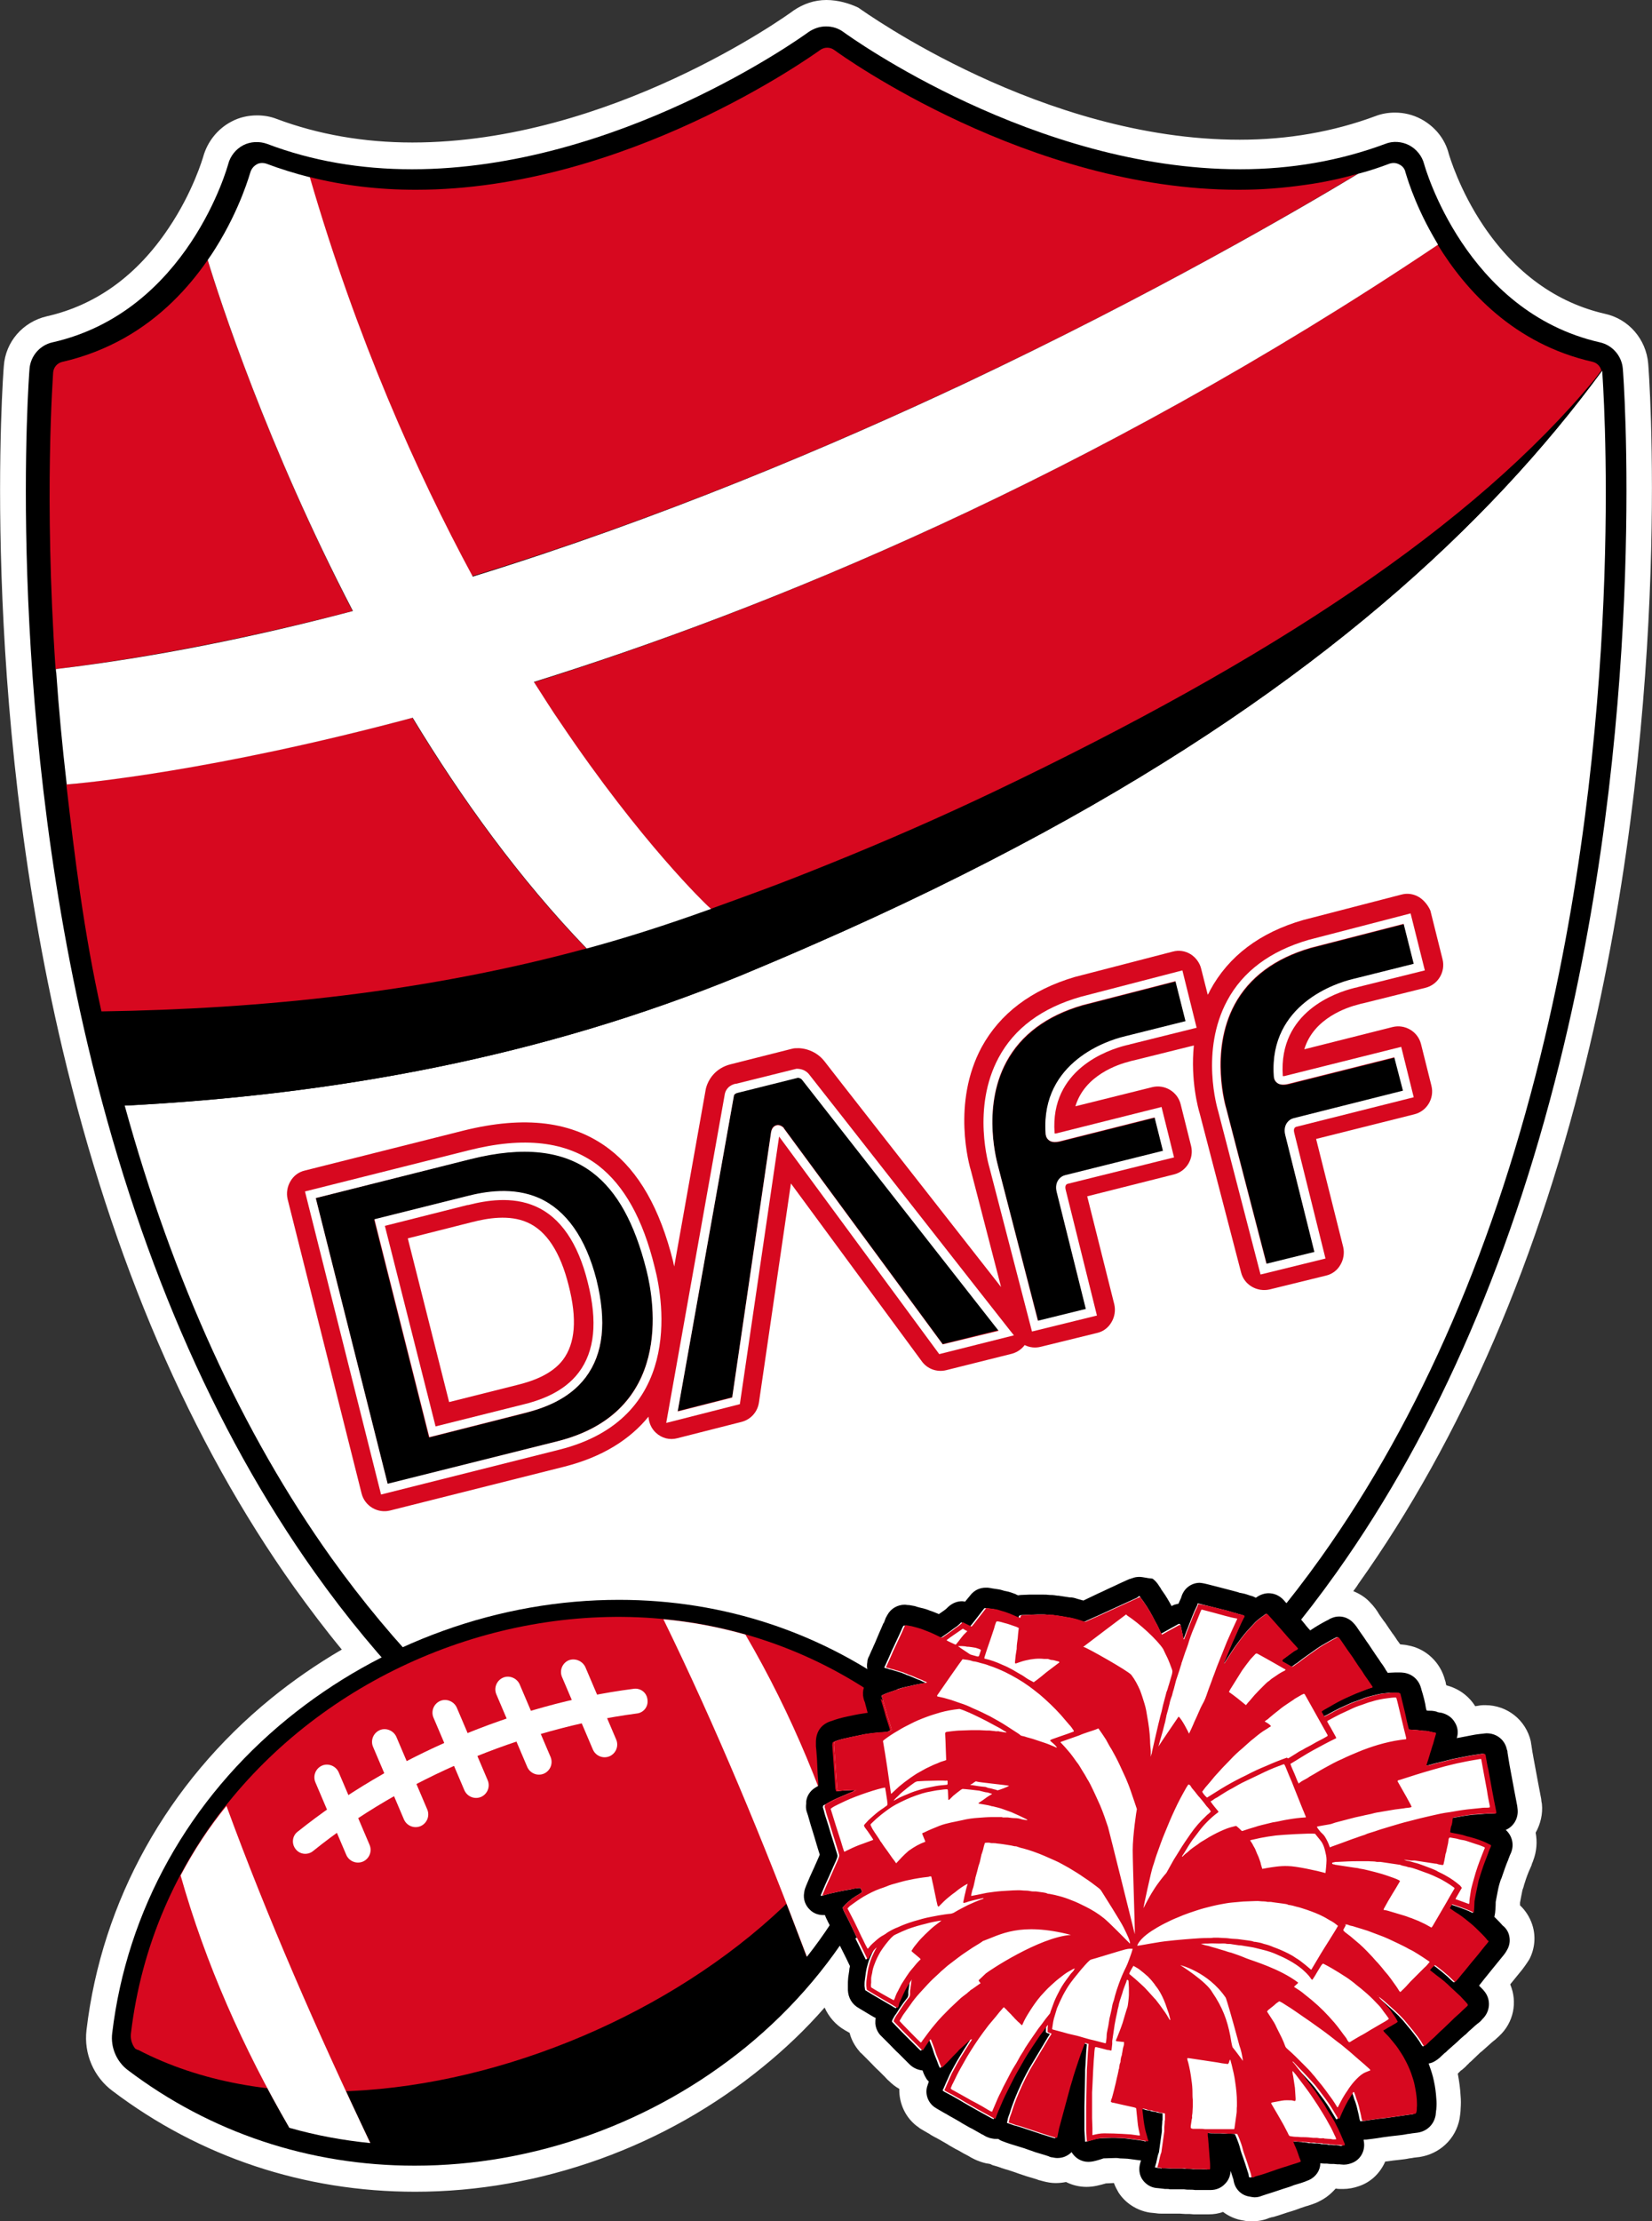 <?xml version="1.0" encoding="utf-8"?>
<!-- Generator: Adobe Illustrator 27.5.0, SVG Export Plug-In . SVG Version: 6.00 Build 0)  -->
<svg version="1.1" id="Layer_1" xmlns="http://www.w3.org/2000/svg" xmlns:xlink="http://www.w3.org/1999/xlink" x="0px" y="0px"
	 viewBox="0 0 475.6 639.1" style="enable-background:new 0 0 475.6 639.1;" xml:space="preserve">
<rect x="0" y="0" width="475.6" height="639.1" fill="#333333" stroke="none"/>
<style type="text/css">
	.st0{fill:#B49658;}
	.st1{fill:#FFFFFF;}
	.st2{fill:#D7081F;}
	.st3{fill:#E30613;}
</style>
<g>
	<g id="Hvid_baggrund">
		<g>
			<path class="st0" d="M450.5,300.3C474.4,199.2,467.3,107,467.2,106c-0.3-3.7-3-6.8-6.6-7.6c-38.8-8.8-50.5-50.9-50.6-51.3
				c-0.6-2.3-2.2-4.3-4.3-5.4c-2.1-1.1-4.7-1.3-6.9-0.4c-12.9,4.8-26.9,7.3-41.8,7.3c-59.2,0-112-37.9-114.2-39.5
				c-1.5-1.1-3.2-1.6-5-1.6s-3.5,0.6-5,1.6c-2.2,1.6-55,39.5-114.2,39.5c-14.8,0-28.8-2.4-41.7-7.3c-2.2-0.8-4.8-0.7-6.9,0.4
				c-2.1,1.1-3.7,3.1-4.3,5.4c-0.1,0.4-11.6,42.5-50.6,51.3c-3.6,0.8-6.3,3.9-6.6,7.6c-0.1,0.9-7.2,93.2,16.7,194.3
				c14.1,59.7,36.1,110.8,65.4,152c6.1,8.6,12.5,16.7,19.3,24.4c-9.7,4.9-18.9,10.8-27.3,17.7c-28.2,23.2-46.1,55.3-50.3,90.6
				c-0.5,4.1,1.3,8.2,4.5,10.6c23.8,18,52.3,27.5,82.6,27.5c17.1,0,34.1-3,50.6-8.9c16.4-5.9,31.4-14.4,44.7-25.2
				c10.4-8.5,19.4-18.2,26.8-28.8l0.2,0.4l1.1,2.2l0.3,0.6c0.4,0.8,0.7,1.5,1.1,2.3c-0.1,0.4-0.2,0.8-0.2,1.2
				c-0.1,0.7-0.2,1.3-0.3,2c-0.1,0.9-0.1,1.6-0.1,2.1c0,0.1,0,0.2,0,0.4c0,0.5,0,0.9,0,1.2l0,0c0.1,2.2,1.2,4.1,3.2,5.2
				c0.7,0.4,1.3,0.8,2,1.2c0.5,0.3,1,0.6,1.5,0.9c0.4,0.2,0.8,0.5,1.3,0.7c-0.1,0.5-0.1,1-0.1,1.6c0.1,1.2,0.6,2.4,1.4,3.3
				c0.1,0.1,0.2,0.2,0.3,0.3l0.7,0.7c0.6,0.6,1.2,1.2,1.8,1.8c0.8,0.8,1.6,1.7,2.5,2.5l1.3,1.3l0.5,0.5c0.4,0.4,0.7,0.7,1.1,1.1
				c1.4,1.5,3,1.9,4,2c0.2,0.6,0.5,1.4,1,2.2c0.2,0.4,0.5,0.7,0.8,1l-0.1,0.3c-0.2,0.5-0.3,1-0.4,1.2c-0.6,2.2,0.3,4.6,2.2,5.9l0,0
				c0.2,0.1,0.4,0.3,0.8,0.5l1.9,1.1c0.8,0.4,1.5,0.9,2.3,1.3c1,0.6,2,1.1,2.9,1.7l2.1,1.2l0.8,0.4c1,0.6,2,1.1,3,1.7h0.1
				c0.4,0.3,1.4,0.9,2.7,1.1c0.4,0.1,0.7,0.1,1.1,0.1c0.2,0,0.4,0,0.6,0c0.5,0.4,1,0.6,1.6,0.8c0.3,0.1,0.5,0.2,0.8,0.3
				c0.4,0.1,0.8,0.3,1.2,0.4c0.4,0.1,0.9,0.3,1.3,0.4c0.4,0.1,0.9,0.3,1.3,0.4c0.4,0.1,0.9,0.3,1.3,0.4c0.5,0.2,0.9,0.3,1.4,0.5
				c0.6,0.2,1.2,0.4,1.7,0.6l1,0.3l2,0.6l0.9,0.3l0.2,0.1c0.3,0.1,0.5,0.2,0.8,0.2c0.5,0.1,1,0.2,1.5,0.2c1.6,0,3-0.6,4.1-1.7
				c1,1.7,2.8,2.8,4.8,2.8c1,0,1.9-0.2,3.5-0.7c0.3-0.1,0.6-0.2,0.9-0.3c0.7,0,2.3-0.1,3.3-0.1c0.1,0,0.3,0,0.4,0c0.2,0,0.4,0,1,0.1
				c0.6,0,1.9,0.1,2.2,0.1c0.2,0,0.5,0.1,0.8,0.1c0.6,0.1,2.3,0.3,3.1,0.4l-0.2,0.6l-0.1,0.4c-0.4,1.5-0.2,3.2,0.7,4.5
				s2.3,2.2,3.8,2.4l1,0.1l0.9,0.1c0.3,0,0.5,0.1,0.8,0.1c0.2,0,0.4,0,0.6,0c0.3,0,0.5,0,0.8,0.1h0.6c0.2,0,0.3,0,0.5,0h0.2
				c0.2,0,0.3,0,0.5,0s0.4,0,0.6,0h0.8c0.3,0,0.6,0,0.9,0c0.2,0,0.6,0.1,1.1,0.1h0.1h0.2c0.6,0,1.2,0,1.7,0.1c0.2,0,0.4,0,0.6,0h0.7
				c0.4,0,0.8,0,1.2,0c0.3,0,0.6,0,1,0c0.2,0,0.5,0,0.7,0c0.1,0,0.2,0,0.3,0c1.6,0,3.1-0.6,4.2-1.8c1-1,1.5-2.3,1.6-3.7
				c0.2,0.7,0.4,1.3,0.6,1.9l0.2,0.6v0.1c0,0.2,0.1,0.3,0.1,0.5c0.5,2.3,2.3,4,4.6,4.3l0.5,0.1c0.3,0,0.5,0.1,0.8,0.1
				c0.7,0,1.4-0.1,2.1-0.4c0.1,0,0.2-0.1,0.3-0.1l0,0c0.4-0.1,0.8-0.3,1.2-0.4c0.6-0.2,1.3-0.4,1.9-0.6c1-0.3,2-0.7,3-1s2-0.6,2.9-1
				c0.7-0.2,1.3-0.4,2-0.6c0.5-0.2,1-0.3,1.4-0.5c0.5-0.2,0.8-0.3,1-0.4c1.9-0.9,3.2-2.7,3.2-4.8h0.1c0.2,0,0.6,0.1,1.1,0.1
				c0.1,0,0.3,0,0.4,0l0,0c0.1,0,0.2,0,0.3,0c0.2,0,0.6,0.1,1.2,0.1c0.1,0,0.3,0,0.4,0c0,0,0,0,0.1,0s0.2,0,0.3,0
				c0.2,0,0.6,0.1,1,0.1c0.1,0,0.2,0,0.4,0h0.2l0,0c0.2,0,0.7,0.1,1.2,0.1c0,0,0,0,0.1,0c1,0,1.8-0.3,2.1-0.4
				c2.7-0.9,4.2-3.7,3.6-6.5v-0.1c0-0.1,0-0.1,0-0.2c0.2,0,0.5,0,0.7,0c0.5-0.1,1.1-0.1,1.6-0.2l1.5-0.2c0.6-0.1,1.3-0.2,1.9-0.3
				c0.8-0.1,1.5-0.2,2.3-0.3l1.8-0.2c0.9-0.1,1.8-0.2,2.7-0.4l0.8-0.1l0.6-0.1c0.5-0.1,1.1-0.1,1.6-0.2c2.7-0.4,4.7-2.3,5.2-5
				c0.1-0.7,0.1-1.3,0.2-1.7v-0.1c0.1-1.1,0.1-2,0-3c-0.1-1.6-0.3-3.3-0.7-5.1c-0.3-1.5-0.8-3-1.2-4.1c-0.1-0.3-0.2-0.6-0.3-0.9
				c0.7-0.1,1.4-0.4,2-0.8c0.2-0.1,0.6-0.4,1.1-0.8c0.5-0.5,1.1-1,1.6-1.5l0.2-0.1l0.6-0.6c0.3-0.3,0.6-0.5,0.9-0.8
				c0.3-0.2,0.5-0.5,0.8-0.7c0.3-0.3,0.6-0.5,0.9-0.8c0.7-0.7,1.5-1.4,2.2-2l0.4-0.3l0.8-0.8l0.9-0.8l1-0.9l0.6-0.5l0.4-0.3
				c0.4-0.3,0.8-0.7,1.1-1.1c2.2-2.1,2.5-5.5,0.6-7.9c-0.3-0.4-0.6-0.7-0.8-0.9L426,572c-0.1-0.1-0.3-0.3-0.4-0.4
				c-0.1-0.1-0.2-0.2-0.3-0.3l1.5-1.9l2.1-2.6l3.5-4.3c0.1-0.1,0.7-0.9,1.1-1.7c0.7-1.3,0.8-2.8,0.4-4.2c-0.3-1-0.9-1.9-1.8-2.6
				c-0.6-0.7-1.1-1.2-1.6-1.7l-0.1-0.1c-0.2-0.2-0.4-0.4-0.7-0.7c0-0.1,0.1-0.3,0.1-0.4c0.2-0.8,0.3-2.7,0.3-3.9
				c0.3-1.6,0.8-4.3,1-4.9c0.2-0.7,0.4-1.4,0.7-2l0.2-0.6c0.5-1.4,1-3,1.7-4.6c0.1-0.4,0.3-0.7,0.4-1.1c0.1-0.3,0.3-0.6,0.4-0.9
				c1-2.4,0.3-5-1.5-6.6c2.3-1,3.7-3.4,3.4-6c0-0.3-0.1-0.6-0.1-0.9l-0.9-4.7l-1.3-7c-0.1-0.8-0.3-1.6-0.4-2.4l-0.2-1.3v-0.1
				c0-0.3-0.1-0.5-0.2-0.8c-0.6-2.8-3-4.6-5.8-4.6h-0.1c-0.4,0-0.8,0.1-0.9,0.1c-0.3,0-0.7,0.1-1,0.1c-0.8,0.1-1.6,0.2-2.5,0.4
				c-1.1,0.2-2.1,0.4-3.1,0.6l-0.6,0.1c-0.1,0-0.3,0.1-0.4,0.1l0,0c0.5-1.6,0.3-3.2-0.6-4.6c-0.8-1.4-2.2-2.3-3.8-2.7
				c-0.2,0-0.5-0.1-0.7-0.1c-0.1,0-0.3-0.1-0.4-0.1s-0.2,0-0.2-0.1c-0.1,0-0.3-0.1-0.4-0.1c-0.8-0.2-1.5-0.2-2-0.2h-0.1
				c-0.2,0-0.4,0-0.5-0.1c-0.2-0.6-0.3-1.2-0.4-1.9c-0.2-0.9-0.4-1.8-0.7-2.8c-0.1-0.3-0.2-0.7-0.3-1c-0.1-0.2-0.1-0.5-0.2-0.7
				c-0.6-2.3-2.4-4-4.8-4.4c-0.2,0-0.6-0.1-1.2-0.1c-0.1,0-0.1,0-0.2,0s-0.2,0-0.4,0h-0.1c-0.3,0-0.5,0-0.8,0
				c-0.8,0-1.5,0.1-2.1,0.1c0-0.1-0.1-0.1-0.1-0.2c-0.3-0.4-0.5-0.7-0.7-1.1c-0.3-0.5-0.6-0.9-0.8-1.2c-0.2-0.3-0.4-0.5-0.5-0.7
				c-0.3-0.5-0.6-0.9-0.8-1.2c-0.2-0.2-0.3-0.5-0.5-0.7c-0.3-0.5-0.6-0.9-0.8-1.2c-0.1-0.2-0.3-0.4-0.4-0.6c-0.5-0.8-1-1.5-1.5-2.2
				c-0.2-0.3-0.4-0.6-0.6-0.9c-0.5-0.7-0.9-1.3-1.4-2c-0.1-0.1-0.1-0.2-0.2-0.3c-0.4-0.6-0.9-1.4-1.7-2.2c-1.1-1.1-2.5-1.7-3.9-1.7
				c-0.7,0-1.4,0.1-2.1,0.4c-0.2,0.1-0.6,0.2-1,0.5l-0.6,0.3c-0.6,0.3-1.3,0.7-2,1.1c-0.9,0.5-1.8,1.1-2.7,1.7
				c-0.2-0.3-0.5-0.5-0.7-0.8c-0.3-0.3-0.6-0.7-0.9-1.1c-0.3-0.3-0.5-0.6-0.8-0.9c3.7-4.6,7.3-9.4,10.8-14.3
				C414.4,411.2,436.4,360,450.5,300.3z"/>
			<path class="st1" d="M237.9,0c-3.4,0-6.6,1.1-9.4,3c-2.1,1.6-53,38-109.8,38c-13.9,0-27.1-2.3-39.1-6.8c-1.8-0.7-3.7-1-5.6-1
				c-2.6,0-5.2,0.6-7.4,1.8c-4,2.1-6.9,5.8-8.1,10.1c-0.1,0.3-2.9,10.1-10,20.6c-9.1,13.6-20.9,22.1-35,25.3
				c-6.9,1.6-11.9,7.3-12.4,14.3C1,106.2-6.2,199.6,18,301.9c14.4,60.8,36.8,112.8,66.7,154.8c4.4,6.1,8.9,12.1,13.7,17.9
				c-7.2,4.2-14,8.9-20.4,14.1c-29.8,24.3-48.7,58.2-53.1,95.4c-0.8,6.8,2.1,13.5,7.5,17.5c25.1,19,55.2,29,87.1,29
				c18,0,35.9-3.2,53.2-9.4c17.2-6.2,32.9-15.1,46.9-26.5c6.4-5.2,12.4-10.9,17.8-17.1c1.2,2.7,3.2,5,5.8,6.5
				c0.5,0.3,0.9,0.5,1.4,0.8c0.5,2,1.5,3.8,2.9,5.4c0.1,0.2,0.3,0.3,0.5,0.5l0.7,0.7c0.6,0.6,1.2,1.2,1.8,1.8
				c0.8,0.8,1.6,1.7,2.5,2.5l1.3,1.3l0.5,0.5c0.4,0.4,0.7,0.8,1.1,1.1c0.9,0.9,1.9,1.7,3,2.3c-0.1,4.3,1.9,8.6,5.6,11.1
				c0.2,0.2,0.7,0.5,1.4,0.9l1.9,1.1l0.1,0.1c0.7,0.4,1.4,0.8,2.2,1.2c0.9,0.5,1.9,1.1,2.8,1.6l0.1,0.1l2.1,1.2l0.8,0.4
				c1,0.6,1.9,1.1,2.9,1.6c0.8,0.5,2.5,1.5,5,2.1c0.4,0.1,0.8,0.1,1.2,0.2c0.4,0.2,0.8,0.4,1.3,0.5c0.2,0.1,0.4,0.1,0.7,0.2
				c0.5,0.2,1,0.3,1.4,0.5c0.4,0.1,0.9,0.3,1.3,0.4c0.5,0.1,0.9,0.3,1.3,0.4c0.4,0.1,0.8,0.3,1.2,0.4l0,0c0.5,0.2,0.9,0.3,1.4,0.5
				c0.6,0.2,1.2,0.4,1.8,0.6l1,0.3l2,0.6l0.8,0.3h0.1c0.4,0.1,0.7,0.2,1.1,0.3c1.2,0.3,2.3,0.5,3.5,0.5c1,0,2-0.1,3-0.3
				c1.8,0.9,3.8,1.4,5.9,1.4s3.8-0.5,5.6-1l0,0c0.7,0,1.5-0.1,2-0.1l0,0c0.1,0,0.2,0,0.3,0c0.3,0.9,0.8,1.8,1.3,2.7
				c2,3.1,5.3,5.2,9,5.8l1,0.1l0.9,0.1c0.6,0.1,1.2,0.1,1.9,0.1c0.2,0,0.5,0,0.7,0h0.3h0.6c0.3,0,0.6,0,0.8,0h0.1h0.2
				c0.3,0,0.6,0,0.9,0h0.8c0.2,0,0.4,0,0.5,0c0.4,0,1,0.1,1.6,0.1h0.1l0,0h0.2c0.5,0,0.8,0,0.9,0c0.4,0,0.8,0.1,1.2,0.1h0.7l0,0h0.1
				c0.4,0,0.7,0,1.1,0c0.2,0,0.5,0,0.7,0c0.3,0,0.6,0,0.9,0c0.2,0,0.5,0,0.7,0c1.5,0,2.9-0.2,4.2-0.7c1.7,1.3,3.8,2.2,6,2.5l0.5,0.1
				c0.6,0.1,1.2,0.1,1.9,0.1c1.7,0,3.4-0.3,5-1c0,0,0,0,0.1,0c0.3-0.1,0.5-0.2,0.8-0.2c0.7-0.2,1.4-0.4,2-0.6c1-0.3,2-0.7,3.1-1
				c1-0.3,1.9-0.6,2.9-1c0.6-0.2,1.2-0.4,1.8-0.6h0.1c0.5-0.2,1-0.3,1.5-0.5c0.8-0.3,1.4-0.5,1.9-0.8c1.9-0.9,3.5-2.2,4.8-3.7
				c0.1,0,0.1,0,0.2,0c0.4,0.1,1.1,0.1,1.8,0.1h0.2c1.5,0,3.1-0.3,4.5-0.8c3.6-1.2,6.2-3.9,7.6-7.1h0.1c0.8-0.1,1.5-0.2,2.3-0.3
				l1.8-0.2c0.9-0.1,1.8-0.2,2.7-0.4l0.8-0.1l0.5-0.1c0.6-0.1,1.1-0.1,1.7-0.2c5.8-0.9,10.4-5.2,11.5-11c0.2-1.2,0.3-2.2,0.3-2.8
				c0.1-1.4,0.1-2.6,0-3.7c-0.1-2.1-0.4-4.2-0.8-6.4v-0.1c0.3-0.3,0.6-0.6,0.9-0.9l0.2-0.1l0.7-0.6c0.3-0.3,0.6-0.5,0.8-0.8
				c0.2-0.2,0.5-0.4,0.7-0.7c0.4-0.3,0.7-0.6,1-0.9c0.7-0.7,1.5-1.4,2.2-2.1l0.4-0.3l0.9-0.8l0.9-0.8l1-0.9l0.6-0.5l0.4-0.3
				c0.4-0.4,0.8-0.7,1.2-1.1c4.2-3.9,5.3-9.8,3.2-14.8v-0.1l3.5-4.3c0.3-0.4,1.2-1.6,2-2.9c1.6-3.1,1.9-6.7,0.8-10
				c-0.7-2.1-1.9-4-3.5-5.5c0-0.3,0-0.6,0-0.8c0.2-1.2,0.6-3,0.7-3.6c0.2-0.5,0.4-1.1,0.5-1.6l0.2-0.6c0.4-1.3,0.9-2.7,1.6-4.2
				c0.1-0.3,0.3-0.6,0.4-1v-0.1c0.1-0.3,0.3-0.6,0.4-1c1-2.6,1.2-5.4,0.7-8c1.4-2.5,2.1-5.4,1.8-8.3c-0.1-0.5-0.2-1-0.2-1.4
				l-0.9-4.7l-1.3-7c-0.1-0.8-0.3-1.5-0.4-2.3l-0.2-1.3v-0.1c-0.1-0.3-0.1-0.7-0.2-1.2c-1.4-6.1-6.8-10.4-13.1-10.4h-0.3
				c-0.8,0-1.5,0.1-1.9,0.2c-0.2,0-0.5,0.1-0.7,0.1c-1.9-3-4.8-5.1-8.3-6c-0.1-0.3-0.2-0.6-0.2-0.9c-0.1-0.2-0.1-0.4-0.2-0.6
				c-1.3-5.1-5.5-9.1-10.7-10c-0.3-0.1-1.2-0.2-2.2-0.3c-0.3-0.4-0.6-0.8-0.8-1.1c-0.1-0.1-0.2-0.2-0.2-0.3
				c-0.4-0.6-0.8-1.2-1.1-1.6l-0.1-0.1c-0.1-0.1-0.1-0.2-0.2-0.3c-0.6-0.9-1.2-1.7-1.7-2.5c-0.2-0.3-0.4-0.6-0.6-0.8
				c-0.4-0.6-0.8-1.1-1.2-1.7c-0.1-0.1-0.1-0.2-0.2-0.3c-0.5-0.9-1.4-2.2-2.7-3.5c-1.3-1.4-3-2.4-4.7-3.1c0.5-0.7,1-1.3,1.4-2
				c29.9-42,52.3-94,66.6-154.6c24.2-102.3,17-195.7,16.9-196.6c-0.6-7-5.6-12.8-12.4-14.3c-14-3.2-25.8-11.7-35-25.3
				c-7-10.4-9.8-20.1-10-20.7c-1.1-4.4-4.1-8-8.1-10.1c-2.3-1.2-4.8-1.8-7.4-1.8c-1.9,0-3.8,0.3-5.6,1c-12.1,4.5-25.2,6.8-39.1,6.8
				c-56.8,0-107.6-36.5-109.8-38C244.6,1,241.3,0,237.9,0L237.9,0z"/>
		</g>
	</g>
	<g id="Skjold">
		<path d="M467.2,106.1c-0.3-3.7-3-6.8-6.6-7.6c-38.8-8.8-50.5-50.9-50.6-51.3c-0.6-2.3-2.2-4.3-4.3-5.4c-2.1-1.1-4.7-1.3-6.9-0.4
			c-12.9,4.8-26.9,7.3-41.8,7.3c-59.2,0-112-37.9-114.2-39.5c-1.5-1.1-3.2-1.6-5-1.6s-3.5,0.6-5,1.6c-2.2,1.6-55,39.5-114.2,39.5
			c-14.8,0-28.8-2.4-41.7-7.3c-2.2-0.8-4.8-0.7-6.9,0.4c-2.1,1.1-3.7,3.1-4.3,5.4c-0.1,0.4-11.6,42.5-50.6,51.3
			c-3.6,0.8-6.3,3.9-6.6,7.6c-0.1,0.9-7.2,93.2,16.7,194.3c14.1,59.7,36.1,110.8,65.4,152c36.8,51.8,85.2,87.8,143.9,107.1
			c0.7,0.3,1.5,0.4,2.2,0.5c0.3,0,0.7,0.1,1,0.1l0,0c0.3,0,0.7,0,1-0.1c0.8-0.1,1.5-0.2,2.2-0.5c58.7-19.3,107.1-55.3,143.9-107.1
			c29.3-41.2,51.3-92.3,65.5-152C474.4,199.3,467.3,107,467.2,106.1z"/>
		<path class="st1" d="M461.3,107.2c0-0.2,0-0.4-0.1-0.5c-32.8,44.6-82.6,90.4-161.1,133c-20.1,10.9-41.9,21.6-65.8,32
			c-6.8,3-13.8,6-21,8.9C155.7,304.3,96.1,315,35.9,318.1c13.9,50.4,33.8,94.1,59.4,130c36.2,50.6,83.6,85.8,141,104.6
			c0.3,0.1,0.7,0.2,1.1,0.2c0.2,0,0.3,0,0.5,0l0,0c0.2,0,0.3,0,0.5,0c0.4,0,0.7-0.1,1-0.2c57.4-18.8,104.8-54,140.9-104.6
			c28.8-40.4,50.5-90.6,64.4-149.3C468.4,199,461.3,108.1,461.3,107.2z"/>
		<path d="M234.3,271.7c23.8-10.4,45.7-21.1,65.8-32c78.5-42.6,128.3-88.4,161.1-133c0,0,0,0,0-0.1c-35.4,42.4-94,80.9-174.2,119.2
			c-20.6,9.9-43.1,19.4-67.4,28.6c-7,2.6-14.1,5.2-21.4,7.8c-55.5,19.5-112.2,27.4-169,28.3c0.6,2.7,1.2,5.5,1.9,8.2
			c1.6,6.6,3.2,13,5,19.4c60.1-3.1,119.8-13.9,177.4-37.5C220.5,277.6,227.5,274.7,234.3,271.7z"/>
		<g>
			<g>
				<path class="st2" d="M408.5,258.1c-1.5-0.9-3.3-1.2-5.1-0.7l-28.2,7.3c-12.5,3.6-21.5,10.4-26.8,20.2c-0.2,0.4-0.4,0.9-0.7,1.3
					l-1.9-7.5c-0.4-1.7-1.6-3.3-3.1-4.2c-1.5-0.9-3.3-1.2-5.1-0.7l-28.2,7.3c-12.5,3.7-21.5,10.5-26.8,20.2c-8.6,16-3.6,33.9-3,35.8
					l8.6,33.2c-20.3-25.9-50-63.8-50.8-64.9c-2.4-3.1-6-4-8.4-3.8c-0.4,0-0.8,0.1-1.2,0.2l-17,4.3l-0.4,0.1
					c-4.5,1.1-6.6,4.5-7.2,7.1l-9.1,51.1c-0.1-0.5-0.2-0.9-0.3-1.4c-3.8-15.3-9.9-25.9-18.4-32.4c-10.5-8-24.3-9.7-42-5.3
					l-45.7,11.5c-1.7,0.4-3.2,1.5-4.1,3.1c-0.9,1.5-1.2,3.4-0.8,5.1l21.3,84.7c0.9,3.6,4.6,5.8,8.2,4.9l0,0l50.1-12.6
					c11.1-2.8,19-7.9,24.3-14.4c0.1,1.7,0.8,3.4,2.1,4.6c1.7,1.6,4,2.2,6.2,1.6l0,0l18.5-4.7c2.7-0.7,4.6-2.9,5-5.6l9.2-63
					l37.7,51.2c1.6,2.2,4.4,3.2,7.1,2.5l18.8-4.7c1.5-0.4,2.8-1.3,3.7-2.5c1.4,0.7,3,0.9,4.6,0.5l16.3-4c1.7-0.4,3.2-1.5,4.1-3.1
					c0.9-1.5,1.2-3.4,0.8-5.1l-7.8-31.1l25-6.3c3.6-0.9,5.8-4.6,4.9-8.2l-3-12c-0.9-3.6-4.6-5.8-8.2-4.9l-22.1,5.5
					c2.7-9,12.4-12.1,15.6-12.9c0.4-0.1,0.6-0.2,0.7-0.2c0.2,0,0.3-0.1,0.5-0.1l17.3-4.3c-1,10.1,1.3,18.3,1.7,19.6l11.9,45.7
					c0.9,3.6,4.6,5.7,8.2,4.9l16.3-4c1.7-0.4,3.2-1.5,4.1-3.1c0.9-1.5,1.2-3.4,0.8-5.1l-7.8-31.1l28.3-7.1c3.6-0.9,5.8-4.6,4.9-8.2
					l-3-12c-0.9-3.6-4.6-5.8-8.2-4.9l-25.4,6.4c2.7-9,12.4-12.1,15.6-12.9c0.4-0.1,0.7-0.2,0.7-0.2c0.1,0,0.3-0.1,0.5-0.1l18.1-4.5
					c3.6-0.9,5.8-4.6,4.9-8.2l-3.5-14C411.2,260.6,410,259,408.5,258.1z M162.1,391.2c-3.3,4.4-9.2,6.3-13.3,7.3l-19.5,4.9
					l-11.9-47.1l18.6-4.7c4.3-1.1,10.6-2.2,15.8,0.1c5.5,2.4,9.5,8.5,11.9,18.1C166.2,379.5,165.6,386.5,162.1,391.2z"/>
			</g>
			<path d="M134.5,345.4L134.5,345.4L134.5,345.4z"/>
			<path d="M186.2,365.3c-3.4-13.5-8.5-22.6-15.5-28c-8.5-6.4-19.9-7.7-35.1-3.9l-44.7,11.3l20.7,82.3l48.8-12.3
				C193.7,406.3,188.5,374.8,186.2,365.3z M168.5,396.4c-4.9,6.4-12.5,8.9-17.8,10.3l-27.2,6.9l-15.8-62.7l26.4-6.6
				c5.4-1.4,13.5-2.8,21,0.5c7.9,3.5,13.4,11.4,16.5,23.5S173.7,389.6,168.5,396.4z"/>
			<path class="st1" d="M172.2,335.3c-9.1-6.9-21.3-8.4-37.4-4.3l-47,11.8l21.9,87.2l51.3-12.9c35.5-8.9,30.1-42.4,27.5-52.4
				C185.1,350.7,179.7,341.1,172.2,335.3z M111.6,426.9l-20.7-82.2l44.6-11.2c15.2-3.8,26.7-2.5,35.1,3.9c7.1,5.4,12.1,14.5,15.5,28
				c2.4,9.5,7.6,41-25.7,49.3L111.6,426.9z"/>
			<path class="st1" d="M155.2,344.7c-7.5-3.3-15.6-1.9-21-0.5l-26.4,6.6l15.8,62.7l27.2-6.9c5.3-1.3,12.9-3.8,17.8-10.3
				c5.1-6.8,6.1-16,3.1-28.2C168.6,356.1,163,348.2,155.2,344.7z M134.8,346.7c5.1-1.3,12.6-2.6,19.4,0.4c7.1,3.1,12.2,10.5,15,21.8
				c2.9,11.4,2,19.9-2.6,26c-4.4,5.8-11.4,8.1-16.4,9.3l-24.8,6.2l-14.6-57.7l23.8-6H134.8z"/>
			<path d="M229.7,310l-17.2,4.3c-1,0.3-1.2,0.8-1.2,0.8L195.1,406l15.7-4l11.2-76.4c0.2-1.4,1-1.7,1.5-1.9c1-0.3,1.9,0.5,2.1,0.7
				l0.1,0.2l45.7,62.1l16.1-4c-8.4-10.7-55.6-70.9-56.5-72.1C230.6,310.1,229.9,310,229.7,310z"/>
			<path class="st1" d="M233,309.2c-1.1-1.5-2.8-1.7-3.6-1.7h-0.1l-17.3,4.3h-0.2c-2.6,0.6-3,2.5-3.1,2.8l-16.9,94.8L213,404
				l11.3-77l46.1,62.6l21.5-5.4l-1.2-1.5C290.1,382,234,310.4,233,309.2z M271.4,386.8l-45.7-62.1l-0.1-0.2c-0.2-0.2-1.1-1-2.1-0.7
				c-0.4,0.1-1.2,0.5-1.5,1.9l-11.2,76.4l-15.7,4l16.2-90.9c0-0.1,0.2-0.6,1.2-0.8l17.2-4.3c0.2,0,0.9,0.1,1.3,0.7
				c0.9,1.2,48.1,61.4,56.5,72.1L271.4,386.8z"/>
			<path d="M287.3,335.4l11.6,44.7l13.8-3.4l-8.4-33.7c-0.7-2.9,1.1-4.5,2.5-4.8l28.1-7l-2.4-9.6l-27.4,6.9
				c-1.4,0.3-2.5,0.2-3.2-0.5c-0.7-0.6-0.9-1.4-0.8-2c-1.4-20.6,18.3-26.6,22.3-27.6c0.8-0.2,1.2-0.3,1.2-0.3l16.8-4.2l-2.9-11.5
				l-26.8,6.9c-10.3,3-17.7,8.5-21.9,16.3C282.4,319.1,287.3,335.2,287.3,335.4z"/>
			<path class="st1" d="M287.5,304.3c-7.8,14.5-2.8,31.1-2.6,31.8l12.2,47l18.7-4.6l-9-36.2c-0.3-1.2,0.2-1.6,0.6-1.7L338,333
				l-3.6-14.5l-29.9,7.5c-0.6,0.2-0.9,0.1-0.9,0.1v-0.2c-1.3-18.2,15.3-23.8,20.4-25.1c0.7-0.2,1.1-0.2,1.2-0.3l19.3-4.8l-4.1-16.5
				l-29.3,7.6C299.9,290,292,295.9,287.5,304.3z M338.4,282.3l2.9,11.5l-16.8,4.2c0,0-0.5,0.1-1.2,0.3c-4,1-23.6,7-22.3,27.6
				c0,0.6,0.2,1.5,0.8,2c0.7,0.7,1.8,0.8,3.2,0.5l27.4-6.9l2.4,9.6l-28.1,7c-1.4,0.3-3.2,1.9-2.5,4.8l8.4,33.7l-13.8,3.4l-11.5-44.6
				c0-0.2-4.9-16.3,2.4-29.9c4.2-7.8,11.6-13.3,21.9-16.3L338.4,282.3z"/>
			<path d="M367.6,311.5c-0.7-0.6-0.9-1.4-0.8-2c-1.4-20.6,18.3-26.6,22.3-27.6c0.8-0.2,1.2-0.3,1.2-0.3l16.8-4.2l-2.9-11.5
				l-26.8,6.9c-10.3,3-17.7,8.5-21.9,16.3c-7.3,13.6-2.4,29.7-2.4,29.9l11.6,44.7l13.8-3.4l-8.4-33.7c-0.7-2.9,1.1-4.5,2.5-4.8
				l31.4-7.9l-2.4-9.6l-30.7,7.7C369.4,312.3,368.4,312.1,367.6,311.5z"/>
			<path class="st1" d="M389.7,284.3c0.7-0.2,1.1-0.2,1.2-0.3l19.3-4.8l-4.1-16.4l-29.3,7.6c-11.1,3.2-19,9.1-23.5,17.5
				c-7.8,14.5-2.8,31.1-2.6,31.8l12.2,47l18.7-4.6l-9-36.2c-0.3-1.2,0.2-1.6,0.6-1.7l33.8-8.5l-3.6-14.5l-33.2,8.3
				c-0.6,0.2-0.9,0.1-0.9,0.1v-0.2C368.1,291.1,384.6,285.6,389.7,284.3z M403.9,313.8l-31.4,7.9c-1.4,0.3-3.2,1.9-2.5,4.8l8.4,33.7
				l-13.8,3.4L353,318.9c-0.1-0.2-4.9-16.3,2.4-29.9c4.2-7.8,11.6-13.3,21.9-16.3l26.8-6.9l2.9,11.5l-16.8,4.2c0,0-0.5,0.1-1.2,0.3
				c-4,1-23.6,7-22.3,27.6c0,0.6,0.2,1.5,0.8,2c0.7,0.7,1.8,0.8,3.2,0.5l30.7-7.7L403.9,313.8z"/>
		</g>
		<path class="st2" d="M59.8,74.8c-5.6,8.1-13.4,16.5-24.1,22.5c-5.2,2.9-11.1,5.3-17.7,6.8c-1.5,0.3-2.6,1.6-2.7,3.1
			c0,0.6-2.7,35.4,0.7,85.3c28.6-3.5,57.4-9.4,85.5-16.7C76.9,128.2,63.1,85.7,59.8,74.8z"/>
		<path class="st2" d="M277.9,110.2c54-25.4,95.4-49.6,113-60.2c-4.9,1.4-10,2.5-15.2,3.2c-6.2,0.9-12.6,1.4-19.1,1.4
			c-60.4,0-114.1-38.5-116.4-40.2c-1.2-0.9-2.9-0.9-4.1,0c-2.3,1.6-56,40.2-116.4,40.2l0,0c-10.6,0-20.9-1.2-30.7-3.7
			c13.5,46.5,30.7,84.9,46.9,114.9C189.8,149.3,239.4,128.3,277.9,110.2z"/>
		<path class="st2" d="M19.1,225.7c2.4,20.8,5,42.4,10.1,65.3c46.5-0.7,93.6-5.6,139.6-18.1c-19.3-20-36-43.1-50.1-66.4
			C60.8,221.9,23.1,225.3,19.1,225.7z"/>
		<path class="st2" d="M458.5,104.1C435.9,99,422,83.6,413.9,70.4c-100.6,67.5-194.5,105.3-260.2,125.9c2.6,4.2,5.2,8.1,7.7,11.8
			c23.3,34.6,41.9,52.2,42.1,52.4l1.1,1c5-1.8,9.9-3.6,14.8-5.4c6.5-2.4,12.8-4.9,19-7.4c16.9-6.8,32.8-13.8,47.7-20.9
			C366,189.7,424.2,151.3,459.2,109c0.6-0.8,1.2-1.6,1.8-2.4C460.7,105.3,459.7,104.4,458.5,104.1z"/>
		<path class="st1" d="M161.4,208c-2.5-3.6-5-7.6-7.7-11.8c65.7-20.5,159.6-58.3,260.3-125.8c-0.5-0.9-1-1.7-1.5-2.6
			c-5.7-10-7.8-18.1-7.9-18.3c-0.2-1-0.9-1.8-1.8-2.2c-0.9-0.5-1.9-0.5-2.8-0.2c-2.9,1.1-5.9,2.1-9,2.9c-17.6,10.6-59,34.7-113,60.2
			c-38.5,18.1-88.1,39.1-141.9,55.7c-16.2-30-33.4-68.5-46.9-114.9c-4.3-1.1-8.5-2.4-12.5-3.9c-0.9-0.3-2-0.3-2.8,0.2
			c-0.9,0.5-1.5,1.3-1.8,2.2c-0.1,0.2-2.8,10.4-10.1,22c-0.7,1.1-1.4,2.2-2.2,3.3c3.3,10.9,17.1,53.5,41.8,101
			c-28.1,7.4-56.9,13.3-85.5,16.7c0,0.4,0,0.7,0.1,1.1c0.7,10.1,1.7,20.8,3,32c0,0,0,0,0,0.1c4-0.3,41.7-3.7,99.6-19.2
			c14.1,23.3,30.8,46.4,50.1,66.4c9.6-2.6,19.2-5.6,28.7-8.9c0.2-0.1,0.4-0.1,0.6-0.2c2.2-0.8,4.3-1.5,6.5-2.3l-1.1-1
			C203.3,260.2,184.7,242.6,161.4,208z"/>
	</g>
	<g id="bold_sort">
		<path d="M260.8,487.8c-23.8-18-52.3-27.5-82.6-27.5l0,0c-17.1,0-34.2,3-50.6,8.9s-31.4,14.4-44.7,25.2
			c-28.5,23.2-46.4,55.3-50.6,90.6c-0.5,4.1,1.3,8.2,4.5,10.6c23.8,18,52.3,27.5,82.6,27.5c17.1,0,34.1-3,50.6-8.9
			c16.4-5.9,31.4-14.4,44.7-25.2c28.3-23.1,46.2-55.2,50.4-90.4C265.8,494.4,264.1,490.3,260.8,487.8z"/>
	</g>
	<g id="bold_red_hvid">
		<path class="st2" d="M39.8,589.8c71.2,37,196.9-16.5,219.6-93.5c0.1-0.2,0.2-0.6,0.3-1c0,0.1,0.1-0.5-0.2-1.1
			c-0.4-0.9-1.3-2.1-2.1-2.6c-81.8-61.9-207.6-8.5-219.7,93.4c-0.2,1.5,0.2,3.1,1.2,4.4C39.3,589.6,39.5,589.8,39.8,589.8z"/>
		<g>
			<path class="st3" d="M226.4,547.7c1.9,5,3.9,10.1,5.8,15.2c4.9-6.2,9.2-12.8,13-19.8c-1.2-4.1-2.4-8.3-3.7-12.3
				C237.1,536.7,232,542.4,226.4,547.7z"/>
			<path class="st3" d="M77,600.9c2,3.8,4.2,7.5,6.3,11.2c7.7,2.2,15.4,3.6,23.3,4.4c-2.4-4.9-4.7-9.9-6.9-14.7
				C92,602,84.4,601.8,77,600.9z"/>
		</g>
		<path class="st1" d="M126.7,489.4c-1.8,0.8-2.7,2.9-1.9,4.8l8.9,20.9c0.8,1.8,2.9,2.7,4.8,1.9c1.8-0.8,2.7-2.9,1.9-4.8l-8.9-20.9
			C130.7,489.5,128.5,488.6,126.7,489.4z"/>
		<path class="st1" d="M144.8,482.7c-1.8,0.8-2.7,2.9-1.9,4.8l8.9,20.9c0.8,1.8,2.9,2.7,4.8,1.9c1.8-0.8,2.7-2.9,1.9-4.8l-8.9-20.9
			C148.8,482.8,146.6,481.9,144.8,482.7z"/>
		<path class="st1" d="M163.7,477.7c-1.8,0.8-2.7,2.9-1.9,4.8l8.9,20.9c0.8,1.8,2.9,2.7,4.8,1.9c1.8-0.8,2.7-2.9,1.9-4.8l-8.9-20.9
			C167.6,477.8,165.5,477,163.7,477.7z"/>
		<path class="st1" d="M109.3,497.8c-1.8,0.8-2.7,2.9-1.9,4.8l8.9,20.9c0.8,1.8,2.9,2.7,4.8,1.9c1.8-0.8,2.7-2.9,1.9-4.8l-8.9-20.9
			C113.3,497.9,111.1,497,109.3,497.8z"/>
		<path class="st1" d="M92.7,508c-1.8,0.8-2.7,2.9-1.9,4.8l8.9,20.9c0.8,1.8,2.9,2.7,4.8,1.9c1.8-0.8,2.7-2.9,1.9-4.8l-8.9-20.9
			C96.7,508.1,94.5,507.2,92.7,508z"/>
		<path class="st1" d="M90.1,532.6c-1.5,1.2-3.8,1-5-0.6c-1.2-1.5-1-3.8,0.6-5c13.5-10.8,29.1-20,45.6-27
			c16.5-7,33.9-11.9,51.1-14.1c2-0.3,3.8,1.1,4,3.1c0.3,2-1.1,3.8-3.1,4c-16.6,2.2-33.4,6.9-49.2,13.6S103.1,522.1,90.1,532.6
			L90.1,532.6z"/>
		<g>
			<path class="st1" d="M214.6,470.3c-7.8-2.2-15.7-3.7-23.6-4.4c15.2,31.1,28.7,63.7,41.3,97.1c4.9-6.2,9.2-12.8,13-19.8
				C238,517.6,228,493.2,214.6,470.3z"/>
			<path class="st1" d="M52,539.6c7.2,25.5,18,49.6,31.3,72.6c7.7,2.2,15.4,3.6,23.3,4.4c-15.3-32.2-29.5-64.5-41.4-97
				C60.2,525.7,55.8,532.4,52,539.6z"/>
		</g>
	</g>
	<g id="pompon_sort_hvid">
		<g>
			<g>
				<g>
					<path class="st1" d="M353.7,463.5c0.5,0.2,1.1,0.3,1.6,0.5c0.5,0.1,0.9,0.2,1.4,0.4c0.5,0.1,0.9,0.2,1.4,0.4
						c0.2,0,0.2,0.2,0.2,0.4c0,0,0,0.1-0.1,0.1c-0.9,1.7-1.7,3.6-2.5,5.4c-1.2,2.6-2.2,5.2-3.3,7.8v0.1h0.1c0.6-1,1.3-2,1.9-3
						c0.4-0.6,0.8-1.2,1.2-1.8c1.1-1.5,2.2-3,3.4-4.4c0.8-0.9,1.7-1.8,2.5-2.7c0.8-0.8,2.1-1.7,3.1-2.4c0,0,0.2,0,0.4,0.2
						c0.3,0.3,0.5,0.6,0.8,0.9c0.3,0.3,0.6,0.7,0.9,1c0.8,0.9,1.5,1.7,2.3,2.6c0.7,0.8,1.3,1.5,2,2.3c0.6,0.7,1.3,1.4,1.9,2.1
						c0.3,0.3,0.5,0.6,0.8,0.9c0,0.1-0.1,0.2-0.2,0.3c-0.3,0.2-0.6,0.3-0.9,0.5c-1,0.7-2,1.5-3,2.2c-0.2,0.1-0.4,0.3-0.4,0.6
						c0.1,0.1,0.1,0.2,0.2,0.2c0.7,0.4,1.5,0.8,2.3,1.3c0.3,0.2,0.5,0.1,0.8-0.1c0.4-0.3,0.8-0.6,1.3-0.9c1-0.8,2.1-1.6,3.1-2.3
						c0.8-0.6,1.6-1.1,2.4-1.7c1-0.7,2-1.3,3.1-1.9c0.8-0.5,1.6-0.9,2.4-1.3c0.1-0.1,0.3-0.1,0.5-0.2c0.4,0.4,0.7,0.9,1,1.3
						c0.1,0.1,0.1,0.2,0.2,0.3c0.5,0.7,1,1.5,1.5,2.2c0.7,1,1.4,1.9,2,2.9c0.4,0.6,0.8,1.2,1.2,1.8c0.4,0.6,0.9,1.2,1.3,1.9
						s0.9,1.3,1.3,1.9c0.4,0.6,0.8,1.2,1.3,1.9c0.1,0.2,0.1,0.3-0.1,0.4c0,0,0,0-0.1,0c-1.1,0.3-2.2,0.8-3.3,1.2
						c-1.4,0.5-2.8,1.2-4.2,1.8c-1.5,0.7-3,1.5-4.5,2.4c-0.5,0.3-1.1,0.6-1.6,0.9c-0.2,0.1-0.3,0.2-0.5,0.3
						c-0.1,0.1-0.2,0.2-0.3,0.3c0.3,0.5,0.5,0.9,0.8,1.4c0.4-0.2,0.8-0.4,1.2-0.6c1.2-0.7,2.4-1.3,3.6-1.9c1.4-0.6,2.7-1.3,4.1-1.8
						c1-0.3,2-0.7,3-1.1c1.1-0.4,2.2-0.6,3.3-0.9c1.1-0.3,2.1-0.4,3.2-0.5c0.7-0.1,1.4-0.1,2-0.1c0.3,0,0.5,0,0.8,0
						c0.1,0,0.2,0,0.3,0.1c0.2,0,0.3,0.1,0.4,0.3c0.1,0.6,0.3,1.1,0.4,1.7c0.5,2,1,4,1.4,6c0.2,0.8,0.4,1.6,0.6,2.4
						c0,0,0,0.1,0.1,0.1c0.4,0,0.8,0.1,1.2,0.1c1.1,0,2.1,0.2,3.2,0.3c0.4,0,0.9,0,1.3,0.1c0.2,0.1,0.5,0.1,0.7,0.2
						c0.4,0.1,0.7,0.1,1.1,0.2c0.2,0,0.3,0.2,0.2,0.4c-0.2,0.6-0.3,1.1-0.5,1.7c-0.1,0.4-0.2,0.7-0.3,1.1c-0.3,0.8-0.5,1.7-0.8,2.5
						c-0.2,0.7-0.4,1.4-0.6,2c-0.2,0.5-0.3,1-0.5,1.6c0,0.1,0,0.1,0,0.2c0.3,0,0.5-0.1,0.8-0.1c1-0.3,2-0.6,3-0.8
						c1.3-0.3,2.7-0.7,4-1c0.5-0.1,1-0.2,1.5-0.3c1.2-0.2,2.4-0.5,3.6-0.7c1.1-0.2,2.2-0.3,3.3-0.5c0.1,0,0.2,0,0.3,0
						c0.3,0,0.4,0.1,0.5,0.4c0,0.2,0.1,0.4,0.1,0.6c0.2,1.2,0.4,2.4,0.7,3.6c0.7,3.9,1.4,7.8,2.2,11.7c0,0.2,0.1,0.4,0.1,0.6
						c0,0.1-0.1,0.3-0.2,0.3s-0.1,0-0.2,0c-1.4-0.1-2.9,0-4.3,0.1c-2.1,0.1-4.2,0.4-6.2,0.8c-0.4,0.1-0.8,0.1-1.2,0.2
						c-0.3,0-0.5,0.2-0.5,0.5s-0.1,0.6-0.1,0.9c-0.1,0.4-0.1,0.8-0.3,1.1c-0.2,0.6-0.2,1.2-0.3,1.7c0.1,0.2,0.3,0.2,0.4,0.2
						c0.8,0.2,1.7,0.3,2.5,0.5c0.6,0.1,1.2,0.3,1.8,0.5c0.4,0.1,0.8,0.2,1.2,0.3c0.7,0.2,1.4,0.4,2,0.6c0.8,0.3,1.7,0.6,2.5,1
						c0.4,0.2,0.8,0.4,1.2,0.6c0.2,0.1,0.2,0.2,0.1,0.5c-0.3,0.7-0.6,1.3-0.8,2c-0.6,1.6-1.3,3.3-1.8,4.9c-0.3,0.9-0.6,1.8-0.9,2.8
						c-0.1,0.5-0.9,4.2-1.2,6c0,0.4-0.1,2.7-0.2,3.3c-1.7-0.9-2.6-1.1-4.4-1.8c-0.6-0.2-1.2-0.4-1.8-0.6c-0.3,0.3-0.4,0.7-0.7,1.1
						c0.1,0.1,0.2,0.2,0.4,0.3c0.7,0.5,1.4,1,2.1,1.4c1.2,0.8,2.3,1.7,3.4,2.6c1.1,0.9,2.1,1.9,3.1,2.9c0.6,0.6,1.3,1.3,1.8,2
						c0.1,0.1,0.2,0.2,0.4,0.3c-0.1,0.2-0.4,0.6-0.5,0.7c-1.2,1.4-2.3,2.9-3.5,4.3c-1.3,1.5-2.5,3.1-3.8,4.6c-0.5,0.6-1,1.3-1.6,1.9
						c-0.1,0.1-0.1,0.2-0.2,0.2c-0.2,0-0.3-0.1-0.4-0.2c-0.6-0.5-1.1-1.1-1.7-1.6c-0.9-0.8-1.9-1.6-2.8-2.3c-0.3-0.2-0.6-0.5-1-0.7
						c-0.5,0.4-1,0.9-1.4,1.4c0.1,0.1,0.1,0.2,0.2,0.2c0.6,0.5,1.3,1,1.9,1.5c1.4,1,2.7,2.1,3.9,3.3c0.9,0.8,1.8,1.7,2.7,2.5
						c0.5,0.5,1,1.1,1.5,1.6c0.2,0.2,0.4,0.5,0.6,0.7c0.1,0.2,0.1,0.3,0,0.5c-0.5,0.5-1,0.9-1.4,1.3c-0.5,0.5-1,1-1.5,1.4
						c-0.6,0.5-1.2,1.1-1.7,1.6c-0.8,0.8-1.7,1.6-2.5,2.4c-0.6,0.5-1.1,1-1.7,1.6c-0.5,0.5-1,1-1.5,1.4c-0.6,0.5-1.1,1.1-1.7,1.6
						c-0.1,0.1-0.3,0.2-0.5,0.3c-0.1-0.2-0.3-0.3-0.4-0.5c-0.8-1.5-1.9-2.8-2.9-4.1c-0.5-0.6-1-1.2-1.5-1.8
						c-0.3-0.4-0.6-0.7-0.9-1.1c-0.9-1-1.8-1.9-2.8-2.8c-0.7-0.6-1.4-1.3-2.1-1.9c-0.6-0.5-1.2-1.1-1.9-1.6
						c-0.2-0.2-0.4-0.3-0.6-0.4c0-0.1-0.1-0.1-0.1-0.2c-0.1-0.1-0.2-0.1-0.2-0.2l0,0c0,0,0,0,0,0.1c0.1,0.1,0.2,0.1,0.3,0.2
						c0,0.1,0.1,0.1,0.1,0.2c0.2,0.3,0.4,0.5,0.7,0.8c0.4,0.4,0.8,0.9,1.2,1.3c0.6,0.7,1.2,1.3,1.7,2.1s1.1,1.5,1.5,2.3
						c0.1,0.2,0.2,0.4,0.3,0.6c-0.4,0.4-0.9,0.6-1.4,0.9c-0.4,0.3-0.9,0.5-1.4,0.8s-0.9,0.6-1.4,0.8c0.1,0.1,0.2,0.2,0.2,0.3
						c0.5,0.6,1.1,1.1,1.6,1.7c0.8,1,1.7,2,2.4,3c0.7,1.1,1.5,2.2,2.1,3.4c0.7,1.3,1.3,2.6,1.8,4c0.4,1.2,0.8,2.3,1,3.5
						c0.3,1.4,0.5,2.7,0.6,4.1c0,0.7,0.1,1.5,0,2.2c0,0.4,0,0.8-0.1,1.2s-0.2,0.6-0.6,0.6c-0.7,0.1-1.4,0.2-2.1,0.3
						c-1.2,0.2-2.3,0.3-3.5,0.5c-1.4,0.2-2.7,0.4-4.1,0.5c-1.1,0.2-2.3,0.3-3.4,0.5c-0.5,0.1-1,0.1-1.6,0.2c-0.1,0-0.2,0-0.3,0
						c-0.3-0.7-0.3-1.4-0.5-2.1c-0.2-0.7-0.3-1.4-0.5-2.1c-0.2-0.7-0.4-1.4-0.7-2.1c-0.2-0.7-0.4-1.4-0.7-2c-0.3,0-0.3,0.2-0.4,0.4
						c-0.4,0.7-0.9,1.4-1.3,2.1c-0.9,1.6-1.7,3.3-2.4,5c0,0.1,0,0.1-0.3,0.3c-0.1-0.1-0.1-0.1-0.2-0.2c-0.5-0.8-1-1.7-1.5-2.5
						c-1.3-2.2-2.9-4.2-4.4-6.2c-0.5-0.7-1.1-1.3-1.6-1.9c-0.4-0.4-0.7-0.8-1.1-1.2c-0.5-0.5-1-1.1-1.5-1.6
						c-0.8-0.8-1.6-1.6-2.3-2.4c-0.2-0.2-0.4-0.5-0.7-0.6c0-0.1-0.1-0.1-0.1-0.2c0-0.1-0.1-0.1-0.1-0.2l0,0l0,0
						c0,0.1,0.1,0.1,0.1,0.2c0,0.1,0.1,0.1,0.1,0.2c0,0.1,0.1,0.2,0.1,0.2c0.5,0.5,0.9,1.1,1.3,1.6c1.8,2.2,3.4,4.5,5.1,6.7
						c0.5,0.8,1.1,1.6,1.6,2.4c0.1,0.1,0.1,0.2,0.2,0.3c0.5,0.7,1,1.4,1.4,2.2c0.5,0.9,1.1,1.8,1.7,2.7c0.4,0.7,0.8,1.3,1.1,2
						c0.5,0.9,0.9,1.8,1.3,2.7s0.8,1.9,1.2,2.8c0,0.1,0.1,0.3,0.1,0.5c-0.2,0-0.3,0.1-0.4,0.1c-0.2,0-0.4,0-0.6-0.1
						c-0.4,0-0.7-0.1-1.1-0.1c-0.2,0-0.3,0-0.5,0c-0.5,0-0.9-0.1-1.4-0.1c-0.2,0-0.4,0-0.5-0.1c-0.5,0-0.9-0.1-1.4-0.1
						c-0.2,0-0.4,0-0.5-0.1c-0.4,0-0.8-0.1-1.2-0.1c-0.1,0-0.3,0-0.4,0c-0.5-0.1-1-0.2-1.6-0.1c-0.2,0-0.4,0-0.6-0.1
						c-0.4,0-0.7-0.1-1.1-0.1c-0.2,0-0.4,0-0.5,0c-0.5,0-0.9-0.1-1.4-0.1c-0.4,0-0.8-0.1-1.2-0.1c-0.1,0-0.2,0-0.3,0
						c0,0-0.1,0-0.1,0.1s0,0.2,0,0.2c0.2,0.5,0.4,1,0.6,1.4c0.6,1.4,0.6,1.6,1.1,3c0.1,0.3,0.3,0.6,0.4,1.1
						c-0.1,0.1-0.3,0.1-0.4,0.2c-1.1,0.4-2.3,0.7-3.4,1.1c-2,0.6-4,1.3-6,2c-1.1,0.4-2.2,0.7-3.3,1c-0.2,0.1-0.4,0.2-0.6,0.3
						c-0.2,0-0.4-0.1-0.5-0.1c-0.1-0.3-0.1-0.7-0.2-1c-0.6-1.9-1.2-3.8-1.9-5.7c-0.5-1.4-0.4-1.6-0.9-3c-0.3-0.8-0.6-1.7-1-2.5
						c0-0.1-0.1-0.1-0.1-0.2c-0.9-0.1-1.8-0.1-2.7-0.1c-0.6,0-1.1-0.1-1.7-0.1c-0.5,0-1,0-1.6,0s-1.2,0-1.8-0.1
						c-0.2,0-0.5-0.1-0.7,0.1c0,0.4,0,0.9,0.1,1.3c0.2,2.1,0.3,4.2,0.5,6.4c0.1,0.8,0.1,1.6,0.1,2.4c0,0.2-0.1,0.3-0.3,0.3
						c-0.6,0-1.2-0.1-1.8-0.1c-0.7,0-1.3,0-2,0c-0.1,0-0.1,0-0.2,0c-0.8-0.1-1.6-0.1-2.4-0.1c-0.2,0-0.5-0.1-0.7-0.1
						c-0.7,0-1.3,0-2,0c-0.1,0-0.3,0-0.4,0c-0.3,0-0.6,0-0.9,0c-0.1,0-0.1,0-0.2,0c-0.7,0-1.4-0.1-2.1-0.1c-0.1,0-0.2,0-0.3,0.1
						c-0.6-0.1-1.3-0.2-1.9-0.3c0.1-0.5,0.3-1,0.4-1.4c0-0.2,0.1-0.4,0.1-0.5c0.2-0.8,0.3-1.6,0.6-2.3c0.1-0.2,0.1-0.4,0.1-0.5
						c0.3-1.9,0.5-3.8,0.8-5.7c0-0.2,0-0.5,0-0.7s0-0.3,0-0.5c0-0.4,0.1-0.8,0.1-1.2c0-0.1,0-0.3,0-0.4c0-0.2,0.1-0.4,0.1-0.5
						c0-0.6,0-1.2,0-1.8c-0.1,0-0.3-0.1-0.4-0.1c-0.5-0.1-1-0.1-1.5-0.3c-0.1-0.1-0.3-0.1-0.5-0.1c-0.4-0.1-0.8-0.1-1.2-0.3
						c-0.2-0.1-0.4-0.1-0.6-0.1c-0.4-0.1-0.8-0.1-1.1-0.3c-0.3-0.1-0.6-0.1-0.9-0.2c-0.2,0-0.3,0.1-0.3,0.2c0,0.1,0,0.1,0,0.2
						c0.2,1.9,0.4,3.8,0.8,5.6c0.2,0.9,0.5,1.7,0.7,2.6c0.1,0.2,0.1,0.4,0.2,0.6c0,0.1-0.1,0.2-0.2,0.2c-0.2,0-0.4,0-0.5-0.1
						c-0.8-0.2-4.4-0.6-5-0.7c-0.4-0.1-3.2-0.2-3.3-0.2c-0.7-0.1-4,0-5,0.1c-0.6,0.1-3.7,1.1-3.7,0.9c-0.1-1.1-0.1-2.2-0.2-3.3
						c0-0.6,0-1.3,0-1.9c0-0.8,0-1.6,0-2.4c0-0.8,0-1.6,0-2.4c0-0.5,0.2-9.4,0.2-10c0-0.2,0-0.4,0-0.5c0-0.3,0.1-1.3,0.1-1.5
						c0-0.4,0.1-1.6,0.1-1.8c0-0.4,0.2-3.4,0.3-4.2c-0.1-0.1-0.2-0.1-0.3-0.1c-0.9-0.3-0.7-0.3-1,0.5c-0.6,1.5-1.1,2.9-1.6,4.4
						c-0.3,0.9-0.6,1.8-0.9,2.7c-0.2,0.6-0.4,1.3-0.6,1.9c-0.1,0.4-0.2,0.7-0.3,1.1c-0.2,0.5-0.3,1.1-0.5,1.6
						c-0.1,0.4-3.2,11.9-3.3,12.2c-0.1,0.4-0.4,2.1-0.5,2.5c0,0.1-0.2,0.2-0.3,0.2c-0.2-0.1-0.5-0.1-0.7-0.2c-1-0.3-1.9-0.6-2.9-0.9
						c-0.9-0.3-1.8-0.6-2.7-0.9c-0.9-0.3-1.8-0.6-2.7-0.9c-0.9-0.3-1.8-0.6-2.7-0.8c-0.6-0.2-1.3-0.5-2-0.7c0-0.2,0.2-0.7,0.2-1
						c0.1-0.6,0.4-1.2,0.6-1.8c1.7-5.7,4.9-11.7,5.8-13.2c1.1-1.9,4.1-6.8,5.2-8.7c0.1-0.2,0.3-0.4,0.4-0.6c0.1-0.1,0.1-0.2,0.1-0.3
						c-0.4-0.2-0.8-0.2-1.1-0.5c0-0.6,0-1.3,0.1-1.9c-0.1-0.1-0.2,0.1-0.2,0.1c-0.3,0.5-0.7,0.9-1,1.4c-0.4,0.5-0.8,1.1-1.2,1.6
						c-0.8,1.2-1.6,2.4-2.4,3.6c-1.3,1.9-2.4,3.9-3.6,6c-1,1.7-1.9,3.5-2.8,5.3c-0.8,1.6-1.6,3.2-2.3,4.9c-0.5,1.2-1.1,2.5-1.5,3.7
						c0,0.1-0.1,0.2-0.1,0.2c0,0.1-0.1,0.1-0.1,0.1c-0.4-0.1-0.8-0.4-1.2-0.6c-1.3-0.7-2.5-1.4-3.8-2.1c-1.7-1-3.4-1.9-5-2.9
						c-1.4-0.8-2.8-1.6-4.2-2.3c-0.1-0.1-0.3-0.2-0.4-0.3c0-0.1,0-0.2,0.1-0.3c0.4-0.8,0.7-1.7,1.1-2.5c0.3-0.7,0.6-1.3,0.9-2
						c0.9-1.7,1.8-3.4,2.8-5c0.7-1.2,1.5-2.4,2.2-3.5c0.2-0.4,0.5-0.7,0.7-1.1c0-0.1,0.1-0.2,0.1-0.3c-0.4,0.1-0.6,0.3-0.8,0.5
						c-0.7,0.6-1.4,1.3-2.1,1.9c-0.5,0.4-0.9,0.8-1.3,1.3c-0.9,0.9-1.8,1.8-2.6,2.7c-0.5,0.5-1,1-1.5,1.5c-0.1,0.1-0.2,0.2-0.4,0.3
						c-0.5-0.9-0.7-1.8-1.1-2.7s-0.7-1.8-1-2.8c-0.3-0.9-0.7-1.8-1-2.6c-0.2,0-0.2,0-0.3,0.1c-0.5,0.8-1.1,1.6-1.6,2.4
						c-0.1,0.2-0.3,0.4-0.4,0.6c-0.2,0-0.4-0.2-0.5-0.3c-0.5-0.5-1.1-1.1-1.6-1.6c-1.3-1.3-2.5-2.5-3.8-3.8
						c-0.8-0.8-1.6-1.7-2.4-2.5l-0.1-0.1c0-0.3,0.1-0.5,0.2-0.7c0.3-0.6,0.6-1.1,1-1.6c0.5-0.8,1-1.6,1.5-2.3s0.9-1.3,1.4-1.9
						c0.5-0.5,0.7-1.1,0.6-1.8c0-0.3,0-0.7,0.1-1c0.1-0.8,0.2-1.5,0.3-2.3c0-0.1,0-0.2,0.1-0.4c-0.1,0-0.1,0-0.1,0.1
						c-0.8,1.2-1.6,2.5-2.2,3.8c-0.4,0.8-0.7,1.6-1.1,2.4c-0.2,0.4-0.3,0.9-0.4,1.3c-0.1,0.2-0.1,0.4-0.3,0.5
						c-0.5-0.2-0.9-0.5-1.4-0.8c-1.2-0.7-2.4-1.4-3.6-2.1c-1.2-0.7-2.4-1.4-3.5-2.1c-0.3-0.1-0.4-0.3-0.4-0.6s-0.1-0.5-0.1-0.8
						c0-0.6,0-1.2,0.1-1.8c0.1-0.7,0.2-1.4,0.3-2.2c0.1-0.7,0.3-1.5,0.5-2.2s0.4-1.3,0.7-2c0.4-0.9,0.8-1.8,1.3-2.6
						c0-0.1,0.1-0.2,0.1-0.2l0,0l0,0c-0.4,0.3-0.7,0.7-1.1,1.1c-0.4,0.6-0.8,1.2-1.1,1.8c-0.1,0.2-0.1,0.4-0.4,0.5
						c-0.1-0.1-0.2-0.2-0.2-0.3c-0.5-1.1-1.1-2.2-1.6-3.3c-1.1-2.2-2.2-4.4-3.2-6.6c-0.4-0.8-0.8-1.6-1.2-2.4
						c-0.3-0.5-0.6-1.1-0.8-1.6c-0.1-0.2-0.1-0.4-0.2-0.6c0.1-0.2,0.2-0.3,0.3-0.4c0.4-0.5,0.8-0.9,1.3-1.3c0.4-0.3,0.8-0.7,1.2-1
						c0.7-0.5,1.4-0.9,2.1-1.3c0.2-0.2,0.5-0.3,0.7-0.5c-0.1-0.5-0.3-0.8-0.5-1.2c-0.9,0-1.8,0.2-2.7,0.4c-0.9,0.1-1.8,0.3-2.8,0.5
						c-0.9,0.2-1.8,0.4-2.7,0.6c-0.9,0.2-1.7,0.5-2.7,0.7c0-0.3,0.1-0.5,0.2-0.7c0.7-1.7,1.4-3.3,2.2-5c0.5-1.1,1-2.3,1.5-3.4
						c0.3-0.6,0.6-1.3,0.8-1.9c0.1-0.3,0.2-0.7,0-1v-0.1c-0.4-1.4-0.9-2.8-1.3-4.2c-0.6-1.8-1.1-3.7-1.7-5.5
						c-0.3-0.9-0.6-1.8-0.8-2.7c-0.1-0.3-0.2-0.7-0.3-1c0-0.2,0.1-0.4,0.1-0.5c1.5-1,3.1-1.8,4.8-2.5c1.1-0.5,2.2-0.9,3.3-1.4
						c0.3-0.1,0.5-0.2,0.8-0.4c0-0.2-0.2-0.1-0.3-0.1c-0.8,0-1.6,0.1-2.4,0.1c-0.7,0-1.3,0.1-2,0.2c-0.2,0-0.3,0-0.5,0
						c-0.1-0.3-0.1-0.5-0.2-0.7c-0.1-1.4-0.2-2.8-0.3-4.2c-0.1-1.4-0.2-2.9-0.3-4.3c-0.1-0.9-0.1-1.8-0.2-2.6c0-0.5-0.1-1-0.1-1.5
						v-0.1c0.1-0.8,0.1-0.7,0.7-1c1.3-0.5,2.7-0.8,4.1-1.1s2.8-0.6,4.3-0.9c1.9-0.3,3.7-0.5,5.6-0.6c0.3,0,0.6-0.1,0.9-0.1
						c0.4-0.1,0.7-0.2,1-0.5c0-0.2-0.1-0.4-0.1-0.5c-0.2-0.6-0.4-1.3-0.6-1.9c-0.3-0.9-0.6-1.8-0.8-2.7c-0.3-1.1-0.7-2.3-1-3.4
						c-0.1-0.3-0.2-0.6-0.3-0.9c0-0.1-0.1-0.3-0.1-0.4c0.4-0.3,0.8-0.5,2.5-1.1c0.9-0.3,1.7-0.6,2.6-0.9c0.9-0.3,1.7-0.5,2.6-0.7
						s1.8-0.4,2.7-0.6c0.9-0.2,1.8-0.3,2.7-0.5c-0.3-0.3-0.7-0.3-1-0.5s-0.6-0.3-0.9-0.4c-0.3-0.1-0.7-0.3-1-0.4
						c-0.3-0.1-0.6-0.3-0.9-0.4c-0.3-0.1-0.7-0.3-1-0.4c-0.3-0.1-0.7-0.2-1-0.4c-0.3-0.1-0.6-0.2-1-0.4c-0.3-0.1-0.7-0.2-1-0.3
						s-0.6-0.2-1-0.3c-0.3-0.1-0.7-0.2-1-0.3s-0.7-0.1-1-0.3c-0.3-0.1-0.7-0.1-1-0.3c0-0.1,0-0.2,0.1-0.3c0.4-0.8,0.7-1.6,1.1-2.4
						c0.6-1.4,1.2-2.8,1.9-4.2c0.5-1,0.9-2,1.4-3c0.2-0.5,0.5-1.1,0.7-1.6c0.1-0.1,0.1-0.2,0.2-0.4c0.1-0.1,0.2-0.2,0.3-0.2
						c0.6,0.1,1.1,0.2,1.7,0.3c0.5,0.1,1,0.3,1.5,0.4c0.7,0.2,1.4,0.4,2.1,0.7c1.1,0.4,2.3,0.9,3.3,1.4c0.9,0.4,1.4,0.7,1.6,0.8
						c0.3-0.1,0.6-0.2,0.8-0.4c1.1-0.8,2.2-1.5,3.2-2.3c0.7-0.5,1.1-0.7,1.8-1.4c0.2-0.2,0.4-0.5,0.5-0.3c0.1,0.1,2.3,1.1,2.4,1.2
						c0.5-0.5,1-1.2,1.4-1.7c0.5-0.6,0.9-1.2,1.4-1.8s0.9-1.2,1.4-1.8c0.2,0,0.3,0,0.5,0c0.7,0.1,1.4,0.2,2.2,0.3
						c0.6,0.1,1.2,0.3,1.8,0.5c0.8,0.2,1.6,0.5,2.4,0.8c0.7,0.3,1.4,0.6,2.1,0.9c0.3,0.1,0.5,0.2,0.8,0.3c0-0.1,0.1-0.2,0.1-0.3
						c0-0.4,0.3-0.4,0.6-0.5c0.7,0,1.4-0.1,2.2-0.1c1.1,0,2.2-0.1,3.3-0.1c0.7,0,1.3,0,2,0.1c0.1,0,0.2,0,0.3,0
						c0.7-0.1,1.4,0.1,2,0.2c1.1,0.1,2.2,0.3,3.2,0.5c0.5,0.1,1,0.1,1.4,0.3c0.1,0,0.1,0,0.2,0c0.9,0.2,1.8,0.5,2.7,0.8
						c0.2,0.1,0.5,0.2,0.8,0.2c0.1,0,0.2-0.1,0.3-0.1c1.3-0.6,2.6-1.2,4-1.8c2-0.9,4.1-1.9,6.1-2.8c1.6-0.7,3.2-1.5,4.8-2.2
						c0.2-0.1,0.3-0.1,0.5-0.2c0.1,0.1,0.2,0.1,0.2,0.2c0.3,0.5,0.7,1,1,1.4c0.1,0.1,0.1,0.2,0.2,0.3c1.2,1.7,2.2,3.5,3.1,5.3
						c0.6,1,1.1,2.1,1.6,3.2c0.1,0.1,0.1,0.2,0.2,0.4c0.2-0.1,0.3-0.1,0.4-0.2c1.5-0.8,3-1.7,4.5-2.5c0.1,0,0.2-0.1,0.2-0.1
						c0.1,0,0.3,0,0.3,0.2c0,0.1,0.1,0.2,0.1,0.3c0.2,1.1,0.5,2.2,0.7,3.3c0,0.1,0,0.3,0.2,0.4c0.4-1,0.7-2,1.1-2.9
						c0.5-1.2,0.9-2.4,1.4-3.6c0.4-1,0.8-1.9,1.3-2.9c0.1-0.2,0.2-0.5,0.2-0.7C345.3,461.3,353.3,463.4,353.7,463.5z"/>
					<path d="M328,459.2c0.1,0.1,0.2,0.1,0.2,0.2c0.3,0.5,0.7,1,1,1.4c0.1,0.1,0.1,0.2,0.2,0.3c1.2,1.7,2.2,3.5,3.1,5.3
						c0.6,1,1.1,2.1,1.6,3.2c0.1,0.1,0.1,0.2,0.2,0.4c0.2-0.1,0.3-0.1,0.4-0.2c1.5-0.8,3-1.7,4.5-2.5c0.1,0,0.2-0.1,0.2-0.1h0.1
						c0.1,0,0.2,0.1,0.3,0.2c0,0.1,0.1,0.2,0.1,0.3c0.2,1.1,0.5,2.2,0.7,3.3c0,0.1,0,0.3,0.2,0.4c0.4-1,0.7-2,1.1-2.9
						c0.5-1.2,0.9-2.4,1.4-3.6c0.4-1,0.8-1.9,1.3-2.9c0.1-0.2,0.2-0.5,0.2-0.7c0.4,0.1,8.4,2.1,8.8,2.2c0.5,0.2,1.1,0.3,1.6,0.5
						c0.5,0.1,0.9,0.2,1.4,0.4c0.5,0.1,0.9,0.2,1.4,0.4c0.2,0,0.2,0.2,0.2,0.4c0,0,0,0.1-0.1,0.1c-0.9,1.7-1.7,3.6-2.5,5.4
						c-1.2,2.6-2.2,5.2-3.3,7.8v0.1h0.1c0.6-1,1.3-2,1.9-3c0.4-0.6,0.8-1.2,1.2-1.8c1.1-1.5,2.2-3,3.4-4.4c0.8-0.9,1.7-1.8,2.5-2.7
						c0.8-0.8,2.1-1.7,3.1-2.4l0,0c0.1,0,0.2,0.1,0.3,0.2c0.3,0.3,0.5,0.6,0.8,0.9c0.3,0.3,0.6,0.7,0.9,1c0.8,0.9,1.5,1.7,2.3,2.6
						c0.7,0.8,1.3,1.5,2,2.3c0.6,0.7,1.3,1.4,1.9,2.1c0.3,0.3,0.5,0.6,0.8,0.9c0,0.1-0.1,0.2-0.2,0.3c-0.3,0.2-0.6,0.3-0.9,0.5
						c-1,0.7-2,1.5-3,2.2c-0.2,0.1-0.4,0.3-0.4,0.6c0.1,0.1,0.1,0.2,0.2,0.2c0.7,0.4,1.5,0.8,2.3,1.3c0.1,0.1,0.2,0.1,0.3,0.1
						c0.1,0,0.3-0.1,0.4-0.2c0.4-0.3,0.8-0.6,1.3-0.9c1-0.8,2.1-1.6,3.1-2.3c0.8-0.6,1.6-1.1,2.4-1.7c1-0.7,2-1.3,3.1-1.9
						c0.8-0.5,1.6-0.9,2.4-1.3c0.1-0.1,0.3-0.1,0.5-0.2c0.4,0.4,0.7,0.9,1,1.3c0.1,0.1,0.1,0.2,0.2,0.3c0.5,0.7,1,1.5,1.5,2.2
						c0.7,1,1.4,1.9,2,2.9c0.4,0.6,0.8,1.2,1.2,1.8c0.4,0.6,0.9,1.2,1.3,1.9s0.9,1.3,1.3,1.9c0.4,0.6,0.8,1.2,1.3,1.9
						c0.1,0.2,0.1,0.3-0.1,0.4c0,0,0,0-0.1,0c-1.1,0.3-2.2,0.8-3.3,1.2c-1.4,0.5-2.8,1.2-4.2,1.8c-1.5,0.7-3,1.5-4.5,2.4
						c-0.5,0.3-1.1,0.6-1.6,0.9c-0.2,0.1-0.3,0.2-0.5,0.3c-0.1,0.1-0.2,0.2-0.3,0.3c0.3,0.5,0.5,0.9,0.8,1.4
						c0.4-0.2,0.8-0.4,1.2-0.6c1.2-0.7,2.4-1.3,3.6-1.9c1.4-0.6,2.7-1.3,4.1-1.8c1-0.3,2-0.7,3-1.1c1.1-0.4,2.2-0.6,3.3-0.9
						c1.1-0.3,2.1-0.4,3.2-0.5c0.5-0.1,1-0.1,1.5-0.1c0.2,0,0.3,0,0.5,0c0.1,0,0.2,0,0.2,0c0.2,0,0.3,0,0.5,0h0.1
						c0.1,0,0.2,0,0.3,0.1c0.2,0,0.3,0.1,0.4,0.3c0.1,0.6,0.3,1.1,0.4,1.7c0.5,2,1,4,1.4,6c0.2,0.8,0.4,1.6,0.6,2.4
						c0,0,0,0.1,0.1,0.1c0.4,0,0.8,0.1,1.2,0.1c1.1,0,2.1,0.2,3.2,0.3c0.4,0,0.9,0,1.3,0.1c0.2,0.1,0.5,0.1,0.7,0.2
						c0.4,0.1,0.7,0.1,1.1,0.2c0.2,0,0.3,0.2,0.2,0.4c-0.2,0.6-0.3,1.1-0.5,1.7c-0.1,0.4-0.2,0.7-0.3,1.1c-0.3,0.8-0.5,1.7-0.8,2.5
						c-0.2,0.7-0.4,1.4-0.6,2c-0.2,0.5-0.3,1-0.5,1.6c0,0.1,0,0.1,0,0.2l0,0c0.3,0,0.5-0.1,0.8-0.1c1-0.3,2-0.6,3-0.8
						c1.3-0.3,2.7-0.7,4-1c0.5-0.1,1-0.2,1.5-0.3c1.2-0.2,2.4-0.5,3.6-0.7c1.1-0.2,2.2-0.3,3.3-0.5c0.1,0,0.2,0,0.3,0l0,0
						c0.3,0,0.4,0.1,0.5,0.4c0,0.2,0.1,0.4,0.1,0.6c0.2,1.2,0.4,2.4,0.7,3.6c0.7,3.9,1.4,7.8,2.2,11.7c0,0.2,0.1,0.4,0.1,0.6
						c0,0.1-0.1,0.3-0.2,0.3s-0.1,0-0.2,0l0,0c-0.3,0-0.7,0-1,0c-1.1,0-2.2,0.1-3.3,0.2c-2.1,0.1-4.2,0.4-6.2,0.8
						c-0.4,0.1-0.8,0.1-1.2,0.2c-0.3,0-0.5,0.2-0.5,0.5s-0.1,0.6-0.1,0.9c-0.1,0.4-0.1,0.8-0.3,1.1c-0.2,0.6-0.2,1.2-0.3,1.7
						c0.1,0.2,0.3,0.2,0.4,0.2c0.8,0.2,1.7,0.3,2.5,0.5c0.6,0.1,1.2,0.3,1.8,0.5c0.4,0.1,0.8,0.2,1.2,0.3c0.7,0.2,1.4,0.4,2,0.6
						c0.8,0.3,1.7,0.6,2.5,1c0.4,0.2,0.8,0.4,1.2,0.6c0.2,0.1,0.2,0.2,0.1,0.5c-0.3,0.7-0.6,1.3-0.8,2c-0.6,1.6-1.3,3.3-1.8,4.9
						c-0.3,0.9-0.6,1.8-0.9,2.8c-0.1,0.5-0.9,4.2-1.2,6c0,0.4-0.1,2.7-0.2,3.3c-1.7-0.9-2.6-1.1-4.4-1.8c-0.6-0.2-1.2-0.4-1.8-0.6
						c-0.3,0.3-0.4,0.7-0.7,1.1c0.1,0.1,0.2,0.2,0.4,0.3c0.7,0.5,1.4,1,2.1,1.4c1.2,0.8,2.3,1.7,3.4,2.6c1.1,0.9,2.1,1.9,3.1,2.9
						c0.6,0.6,1.3,1.3,1.8,2c0.1,0.1,0.2,0.2,0.4,0.3c-0.1,0.2-0.4,0.6-0.5,0.7c-1.2,1.4-2.3,2.9-3.5,4.3c-1.3,1.5-2.5,3.1-3.8,4.6
						c-0.5,0.6-1,1.3-1.6,1.9c-0.1,0.1-0.1,0.2-0.2,0.2h-0.1c-0.2,0-0.3-0.1-0.4-0.2c-0.6-0.5-1.1-1.1-1.7-1.6
						c-0.9-0.8-1.9-1.6-2.8-2.3c-0.3-0.2-0.6-0.5-1-0.7c-0.5,0.4-1,0.9-1.4,1.4c0.1,0.1,0.1,0.2,0.2,0.2c0.6,0.5,1.3,1,1.9,1.5
						c1.4,1,2.7,2.1,3.9,3.3c0.9,0.8,1.8,1.7,2.7,2.5c0.5,0.5,1,1.1,1.5,1.6c0.2,0.2,0.4,0.5,0.6,0.7c0.1,0.2,0.1,0.3,0,0.5
						c-0.5,0.5-1,0.9-1.4,1.3c-0.5,0.5-1,1-1.5,1.4c-0.6,0.5-1.2,1.1-1.7,1.6c-0.8,0.8-1.7,1.6-2.5,2.4c-0.6,0.5-1.1,1-1.7,1.6
						c-0.5,0.5-1,1-1.5,1.4c-0.6,0.5-1.1,1.1-1.7,1.6c-0.1,0.1-0.3,0.2-0.5,0.3c-0.1-0.2-0.3-0.3-0.4-0.5c-0.8-1.5-1.9-2.8-2.9-4.1
						c-0.5-0.6-1-1.2-1.5-1.8c-0.3-0.4-0.6-0.7-0.9-1.1c-0.9-1-1.8-1.9-2.8-2.8c-0.7-0.6-1.4-1.3-2.1-1.9c-0.6-0.5-1.2-1.1-1.9-1.6
						c-0.2-0.2-0.4-0.3-0.6-0.4l0,0c0-0.1-0.1-0.1-0.1-0.2c0,0-0.1,0-0.1-0.1c-0.1,0-0.1-0.1-0.2-0.1l0,0c0,0,0,0,0,0.1
						c0.1,0,0.1,0.1,0.2,0.1c0,0,0.1,0,0.1,0.1s0.1,0.1,0.1,0.2l0,0c0.2,0.3,0.4,0.5,0.6,0.8c0.4,0.4,0.8,0.9,1.2,1.3
						c0.6,0.7,1.2,1.3,1.7,2.1s1.1,1.5,1.5,2.3c0.1,0.2,0.2,0.4,0.3,0.6c-0.4,0.4-0.9,0.6-1.4,0.9c-0.4,0.3-0.9,0.5-1.4,0.8
						s-0.9,0.6-1.4,0.8c0.1,0.1,0.2,0.2,0.2,0.3c0.5,0.6,1.1,1.1,1.6,1.7c0.8,1,1.7,2,2.4,3c0.7,1.1,1.5,2.2,2.1,3.4
						c0.7,1.3,1.3,2.6,1.8,4c0.4,1.2,0.8,2.3,1,3.5c0.3,1.4,0.5,2.7,0.6,4.1c0,0.7,0.1,1.5,0,2.2c0,0.4,0,0.8-0.1,1.2
						s-0.2,0.6-0.6,0.6c-0.7,0.1-1.4,0.2-2.1,0.3c-1.2,0.2-2.3,0.3-3.5,0.5c-1.4,0.2-2.7,0.4-4.1,0.5c-1.1,0.2-2.3,0.3-3.4,0.5
						c-0.5,0.1-1,0.1-1.6,0.2h-0.1c-0.1,0-0.1,0-0.2,0c-0.3-0.7-0.3-1.4-0.5-2.1c-0.2-0.7-0.3-1.4-0.5-2.1c-0.2-0.7-0.4-1.4-0.7-2.1
						c-0.2-0.7-0.4-1.4-0.7-2c-0.3,0-0.3,0.2-0.4,0.4c-0.4,0.7-0.9,1.4-1.3,2.1c-0.9,1.6-1.7,3.3-2.4,5c0,0.1,0,0.1-0.3,0.3
						c-0.1-0.1-0.1-0.1-0.2-0.2c-0.5-0.8-1-1.7-1.5-2.5c-1.3-2.2-2.9-4.2-4.4-6.2c-0.5-0.7-1.1-1.3-1.6-1.9
						c-0.4-0.4-0.7-0.8-1.1-1.2c-0.5-0.5-1-1.1-1.5-1.6c-0.8-0.8-1.6-1.6-2.3-2.4c-0.2-0.2-0.4-0.5-0.7-0.6l0,0
						c0-0.1-0.1-0.1-0.1-0.2l0,0l-0.1-0.1l0,0l0,0l0.1,0.1l0,0c0,0.1,0.1,0.1,0.1,0.2l0,0c0,0.1,0.1,0.2,0.1,0.2
						c0.5,0.5,0.9,1.1,1.3,1.6c1.8,2.2,3.4,4.5,5.1,6.7c0.5,0.8,1.1,1.6,1.6,2.4c0.1,0.1,0.1,0.2,0.2,0.3c0.5,0.7,1,1.4,1.4,2.2
						c0.5,0.9,1.1,1.8,1.7,2.7c0.4,0.7,0.8,1.3,1.1,2c0.5,0.9,0.9,1.8,1.3,2.7s0.8,1.9,1.2,2.8c0,0.1,0.1,0.3,0.1,0.5
						c-0.2,0-0.3,0.1-0.4,0.1l0,0c-0.2,0-0.4,0-0.6-0.1c-0.3,0-0.5-0.1-0.8-0.1c-0.1,0-0.2,0-0.3,0h-0.1c-0.1,0-0.3,0-0.4,0
						c-0.3,0-0.7-0.1-1-0.1c-0.1,0-0.2,0-0.3,0h-0.1c-0.1,0-0.3,0-0.5-0.1c-0.4,0-0.7-0.1-1.1-0.1c-0.1,0-0.2,0-0.3,0h-0.1
						c-0.1,0-0.3,0-0.5-0.1c-0.3,0-0.6-0.1-0.9-0.1c-0.1,0-0.2,0-0.3,0h-0.1c-0.1,0-0.2,0-0.3,0c-0.4,0-0.8-0.1-1.2-0.1
						c-0.1,0-0.2,0-0.3,0h-0.1c-0.2,0-0.3,0-0.5-0.1c-0.3,0-0.5-0.1-0.8-0.1c-0.1,0-0.2,0-0.3,0h-0.1c-0.1,0-0.3,0-0.4-0.1
						c-0.4,0-0.8-0.1-1.2-0.1c-0.1,0-0.1,0-0.2,0h-0.1c-0.3,0-0.7-0.1-1.1-0.1c-0.1,0-0.1,0-0.2,0s-0.1,0-0.2,0c0,0-0.1,0-0.1,0.1
						s0,0.2,0,0.2c0.2,0.5,0.4,1,0.6,1.4c0.6,1.4,0.6,1.6,1.1,3c0.1,0.3,0.3,0.6,0.4,1.1c-0.1,0.1-0.3,0.1-0.4,0.2
						c-1.1,0.4-2.3,0.7-3.4,1.1c-2,0.6-4,1.3-6,2c-1.1,0.4-2.2,0.7-3.3,1c-0.2,0.1-0.4,0.2-0.6,0.3c-0.2,0-0.4-0.1-0.5-0.1
						c-0.1-0.3-0.1-0.7-0.2-1c-0.6-1.9-1.2-3.8-1.9-5.7c-0.5-1.4-0.4-1.6-0.9-3c-0.3-0.8-0.6-1.7-1-2.5c0-0.1-0.1-0.1-0.1-0.2
						c-0.7-0.1-1.5-0.1-2.2-0.1c-0.1,0-0.3,0-0.4,0c0,0,0,0-0.1,0c-0.5,0-1.1-0.1-1.6-0.1s-1,0-1.6,0s-1.2,0-1.8-0.1
						c-0.1,0-0.2,0-0.3,0c-0.1,0-0.3,0-0.4,0.1c0,0.4,0,0.9,0.1,1.3c0.2,2.1,0.3,4.2,0.5,6.4c0.1,0.8,0.1,1.6,0.1,2.4
						c0,0.2-0.1,0.3-0.3,0.3l0,0c-0.6,0-1.2-0.1-1.8-0.1c-0.7,0-1.3,0-2,0c-0.1,0-0.1,0-0.2,0c-0.7-0.1-1.5-0.1-2.2-0.1
						c-0.1,0-0.2,0-0.3,0l0,0c-0.2,0-0.5-0.1-0.7-0.1c-0.7,0-1.3,0-2,0c-0.1,0-0.3,0-0.4,0c-0.3,0-0.6,0-0.9,0c-0.1,0-0.1,0-0.2,0
						c-0.7,0-1.4-0.1-2.1-0.1l0,0c-0.1,0-0.2,0-0.3,0.1c-0.6-0.1-1.3-0.2-1.9-0.3c0.1-0.5,0.3-1,0.4-1.4c0-0.2,0.1-0.4,0.1-0.5
						c0.2-0.8,0.3-1.6,0.6-2.3c0.1-0.2,0.1-0.4,0.1-0.5c0.3-1.9,0.5-3.8,0.8-5.7c0-0.2,0-0.5,0-0.7s0-0.3,0-0.5
						c0-0.4,0.1-0.8,0.1-1.2c0-0.1,0-0.3,0-0.4c0-0.2,0.1-0.4,0.1-0.5c0-0.6,0-1.2,0-1.8c-0.1,0-0.3-0.1-0.4-0.1
						c-0.5-0.1-1-0.1-1.5-0.3c-0.1-0.1-0.3-0.1-0.5-0.1c-0.4-0.1-0.8-0.1-1.2-0.3c-0.2-0.1-0.4-0.1-0.6-0.1
						c-0.4-0.1-0.8-0.1-1.1-0.3c-0.3-0.1-0.6-0.1-0.9-0.2l0,0c-0.1,0-0.2,0.1-0.2,0.2c0,0.1,0,0.1,0,0.2c0.2,1.9,0.4,3.8,0.8,5.6
						c0.2,0.9,0.5,1.7,0.7,2.6c0.1,0.2,0.1,0.4,0.2,0.6c0,0.1-0.1,0.2-0.2,0.2l0,0c-0.2,0-0.4,0-0.5-0.1c-0.8-0.2-4.4-0.6-5-0.7
						c-0.4-0.1-3.2-0.2-3.3-0.2c-0.2,0-0.5,0-0.9,0c-1.3,0-3.3,0.1-4,0.2c-0.5,0-3.1,0.9-3.6,0.9c-0.1,0-0.1,0-0.1,0
						c-0.1-1.1-0.1-2.2-0.2-3.3c0-0.6,0-1.3,0-1.9c0-0.8,0-1.6,0-2.4c0-0.8,0-1.6,0-2.4c0-0.5,0.2-9.4,0.2-10c0-0.2,0-0.4,0-0.5
						c0-0.3,0.1-1.3,0.1-1.5c0-0.4,0.1-1.6,0.1-1.8c0-0.4,0.2-3.4,0.3-4.2c-0.1-0.1-0.2-0.1-0.3-0.1c-0.3-0.1-0.5-0.2-0.6-0.2
						c-0.2,0-0.2,0.2-0.4,0.7c-0.6,1.5-1.1,2.9-1.6,4.4c-0.3,0.9-0.6,1.8-0.9,2.7c-0.2,0.6-0.4,1.3-0.6,1.9
						c-0.1,0.4-0.2,0.7-0.3,1.1c-0.2,0.5-0.3,1.1-0.5,1.6c-0.1,0.4-3.2,11.9-3.3,12.2c-0.1,0.4-0.4,2.1-0.5,2.5
						c0,0.1-0.1,0.2-0.2,0.2h-0.1c-0.2-0.1-0.5-0.1-0.7-0.2c-1-0.3-1.9-0.6-2.9-0.9c-0.9-0.3-1.8-0.6-2.7-0.9
						c-0.9-0.3-1.8-0.6-2.7-0.9c-0.9-0.3-1.8-0.6-2.7-0.8c-0.6-0.2-1.3-0.5-2-0.7c0-0.2,0.2-0.7,0.2-1c0.1-0.6,0.4-1.2,0.6-1.8
						c1.7-5.7,4.9-11.7,5.8-13.2c1.1-1.9,4.1-6.8,5.2-8.7c0.1-0.2,0.3-0.4,0.4-0.6c0.1-0.1,0.1-0.2,0.1-0.3
						c-0.4-0.2-0.8-0.2-1.1-0.5c0-0.6,0-1.3,0.1-1.9c0,0,0,0-0.1,0s-0.1,0.1-0.1,0.1c-0.3,0.5-0.7,0.9-1,1.4
						c-0.4,0.5-0.8,1.1-1.2,1.6c-0.8,1.2-1.6,2.4-2.4,3.6c-1.3,1.9-2.4,3.9-3.6,6c-1,1.7-1.9,3.5-2.8,5.3c-0.8,1.6-1.6,3.2-2.3,4.9
						c-0.5,1.2-1.1,2.5-1.5,3.7c0,0.1-0.1,0.2-0.1,0.2c0,0.1-0.1,0.1-0.1,0.1c-0.4-0.1-0.8-0.4-1.2-0.6c-1.3-0.7-2.5-1.4-3.8-2.1
						c-1.7-1-3.4-1.9-5-2.9c-1.4-0.8-2.8-1.6-4.2-2.3c-0.1-0.1-0.3-0.2-0.4-0.3c0-0.1,0-0.2,0.1-0.3c0.4-0.8,0.7-1.7,1.1-2.5
						c0.3-0.7,0.6-1.3,0.9-2c0.9-1.7,1.8-3.4,2.8-5c0.7-1.2,1.5-2.4,2.2-3.5c0.2-0.4,0.5-0.7,0.7-1.1c0-0.1,0-0.2,0.1-0.3
						c-0.4,0.1-0.6,0.3-0.8,0.5c-0.7,0.6-1.4,1.3-2.1,1.9c-0.5,0.4-0.9,0.8-1.3,1.3c-0.9,0.9-1.8,1.8-2.6,2.7c-0.5,0.5-1,1-1.5,1.5
						c-0.1,0.1-0.2,0.2-0.4,0.3c-0.5-0.9-0.7-1.8-1.1-2.7s-0.7-1.8-1-2.8c-0.3-0.9-0.7-1.8-1-2.6h-0.1c-0.1,0-0.1,0.1-0.2,0.1
						c-0.5,0.8-1.1,1.6-1.6,2.4c-0.1,0.2-0.3,0.4-0.4,0.6c-0.2,0-0.4-0.2-0.5-0.3c-0.5-0.5-1.1-1.1-1.6-1.6
						c-1.3-1.3-2.5-2.5-3.8-3.8c-0.8-0.8-1.6-1.7-2.4-2.5l-0.1-0.1c0-0.3,0.1-0.5,0.2-0.7c0.3-0.6,0.6-1.1,1-1.6
						c0.5-0.8,1-1.6,1.5-2.3s0.9-1.3,1.4-1.9c0.5-0.5,0.7-1.1,0.6-1.8c0-0.3,0-0.7,0.1-1c0.1-0.8,0.2-1.5,0.3-2.3
						c0-0.1,0-0.2,0.1-0.4c-0.1,0-0.1,0-0.1,0.1c-0.8,1.2-1.6,2.5-2.2,3.8c-0.4,0.8-0.7,1.6-1.1,2.4c-0.2,0.4-0.3,0.9-0.4,1.3
						c-0.1,0.2-0.1,0.4-0.3,0.5c-0.5-0.2-0.9-0.5-1.4-0.8c-1.2-0.7-2.4-1.4-3.6-2.1c-1.2-0.7-2.4-1.4-3.5-2.1
						c-0.3-0.1-0.4-0.3-0.4-0.6s-0.1-0.5-0.1-0.8c0-0.6,0-1.2,0.1-1.8c0.1-0.7,0.2-1.4,0.3-2.2c0.1-0.7,0.3-1.5,0.5-2.2
						s0.4-1.3,0.7-2c0.4-0.9,0.8-1.8,1.3-2.6c0-0.1,0.1-0.2,0.1-0.2l0,0l0,0c-0.4,0.3-0.7,0.7-1.1,1.1c-0.4,0.6-0.8,1.2-1.1,1.8
						c-0.1,0.2-0.1,0.4-0.4,0.5c-0.1-0.1-0.2-0.2-0.2-0.3c-0.5-1.1-1.1-2.2-1.6-3.3c-1.1-2.2-2.2-4.4-3.2-6.6
						c-0.4-0.8-0.8-1.6-1.2-2.4c-0.3-0.5-0.6-1.1-0.8-1.6c-0.1-0.2-0.1-0.4-0.2-0.6c0.1-0.2,0.2-0.3,0.3-0.4
						c0.4-0.5,0.8-0.9,1.3-1.3c0.4-0.3,0.8-0.7,1.2-1c0.7-0.5,1.4-0.9,2.1-1.3c0.2-0.2,0.5-0.3,0.7-0.5c-0.1-0.5-0.3-0.8-0.5-1.2
						c-0.9,0-1.8,0.2-2.7,0.4c-0.9,0.1-1.8,0.3-2.8,0.5c-0.9,0.2-1.8,0.4-2.7,0.6c-0.9,0.2-1.7,0.5-2.7,0.7c0-0.3,0.1-0.5,0.2-0.7
						c0.7-1.7,1.4-3.3,2.2-5c0.5-1.1,1-2.3,1.5-3.4c0.3-0.6,0.6-1.3,0.8-1.9c0.1-0.3,0.2-0.7,0-1v-0.1c-0.4-1.4-0.9-2.8-1.3-4.2
						c-0.6-1.8-1.1-3.7-1.7-5.5c-0.3-0.9-0.6-1.8-0.8-2.7c-0.1-0.3-0.2-0.7-0.3-1c0-0.2,0.1-0.4,0.1-0.5c1.5-1,3.1-1.8,4.8-2.5
						c1.1-0.5,2.2-0.9,3.3-1.4c0.3-0.1,0.5-0.2,0.8-0.4c0-0.1-0.1-0.1-0.2-0.1h-0.1c-0.8,0-1.6,0.1-2.4,0.1c-0.7,0-1.3,0.1-2,0.2
						c-0.1,0-0.1,0-0.2,0s-0.2,0-0.3,0c-0.1-0.3-0.1-0.5-0.2-0.7c-0.1-1.4-0.2-2.8-0.3-4.2c-0.1-1.4-0.2-2.9-0.3-4.3
						c-0.1-0.9-0.1-1.8-0.2-2.6c0-0.5-0.1-1-0.1-1.5V502c0.1-0.8,0.1-0.7,0.7-1c1.3-0.5,2.7-0.8,4.1-1.1s2.8-0.6,4.3-0.9
						c1.9-0.3,3.7-0.5,5.6-0.6c0.3,0,0.6-0.1,0.9-0.1c0.4-0.1,0.7-0.2,1-0.5c0-0.2-0.1-0.4-0.1-0.5c-0.2-0.6-0.4-1.3-0.6-1.9
						c-0.3-0.9-0.6-1.8-0.8-2.7c-0.3-1.1-0.7-2.3-1-3.4c-0.1-0.3-0.2-0.6-0.3-0.9c0-0.1-0.1-0.3-0.1-0.4c0.4-0.3,0.8-0.5,2.5-1.1
						c0.9-0.3,1.7-0.6,2.6-0.9c0.9-0.3,1.7-0.5,2.6-0.7s1.8-0.4,2.7-0.6c0.9-0.2,1.8-0.3,2.7-0.5c-0.3-0.3-0.7-0.3-1-0.5
						s-0.6-0.3-0.9-0.4c-0.3-0.1-0.7-0.3-1-0.4c-0.3-0.1-0.6-0.3-0.9-0.4c-0.3-0.1-0.7-0.3-1-0.4c-0.3-0.1-0.7-0.2-1-0.4
						c-0.3-0.1-0.6-0.2-1-0.4c-0.3-0.1-0.7-0.2-1-0.3s-0.6-0.2-1-0.3c-0.3-0.1-0.7-0.2-1-0.3s-0.7-0.1-1-0.3c-0.3-0.1-0.7-0.1-1-0.3
						c0-0.1,0-0.2,0.1-0.3c0.4-0.8,0.7-1.6,1.1-2.4c0.6-1.4,1.2-2.8,1.9-4.2c0.5-1,0.9-2,1.4-3c0.2-0.5,0.5-1.1,0.7-1.6
						c0.1-0.1,0.1-0.2,0.2-0.4c0.1-0.1,0.2-0.2,0.3-0.2l0,0c0.6,0.1,1.1,0.2,1.7,0.3c0.5,0.1,1,0.3,1.5,0.4c0.7,0.2,1.4,0.4,2.1,0.7
						c1.1,0.4,2.3,0.9,3.3,1.4c0.9,0.4,1.4,0.7,1.6,0.8c0.3-0.1,0.6-0.2,0.8-0.4c1.1-0.8,2.2-1.5,3.2-2.3c0.7-0.5,1.1-0.7,1.8-1.4
						c0.2-0.1,0.3-0.4,0.4-0.4h0.1c0.1,0.1,2.3,1.1,2.4,1.2c0.5-0.5,1-1.2,1.4-1.7c0.5-0.6,0.9-1.2,1.4-1.8s0.9-1.2,1.4-1.8
						c0.2,0,0.3,0,0.5,0c0.7,0.1,1.4,0.2,2.2,0.3c0.6,0.1,1.2,0.3,1.8,0.5c0.8,0.2,1.6,0.5,2.4,0.8c0.7,0.3,1.4,0.6,2.1,0.9
						c0.3,0.1,0.5,0.2,0.8,0.3c0-0.1,0.1-0.2,0.1-0.3c0-0.4,0.3-0.4,0.6-0.5c0.7,0,1.4-0.1,2.2-0.1c0.9,0,1.7-0.1,2.6-0.1
						c0.2,0,0.5,0,0.7,0c0.1,0,0.3,0,0.4,0s0.2,0,0.3,0c0.4,0,0.9,0,1.3,0.1c0.1,0,0.1,0,0.2,0c0,0,0,0,0.1,0s0.2,0,0.4,0
						c0.6,0,1.1,0.1,1.7,0.2c1.1,0.1,2.2,0.3,3.2,0.5c0.5,0.1,1,0.1,1.4,0.3c0.1,0,0.1,0,0.2,0c0.9,0.2,1.8,0.5,2.7,0.8
						c0.2,0.1,0.5,0.2,0.8,0.2c0.1,0,0.2-0.1,0.3-0.1c1.3-0.6,2.6-1.2,4-1.8c2-0.9,4.1-1.9,6.1-2.8c1.6-0.7,3.2-1.5,4.8-2.2
						C327.7,459.4,327.8,459.3,328,459.2 M328,453.7c-0.7,0-1.4,0.1-2.1,0.4h-0.1c-0.2,0.1-0.4,0.2-0.6,0.2l-0.7,0.3
						c-1.4,0.6-2.8,1.3-4.1,1.9c-1.4,0.6-2.7,1.3-4.1,1.9l-2.1,1l-2.3,1.1c-0.6-0.2-1.2-0.3-1.8-0.5c-0.8-0.3-1.5-0.4-1.9-0.4H308
						c-1.1-0.2-2.2-0.3-3.3-0.5c-0.1,0-0.2,0-0.3,0c-0.5-0.1-1.2-0.2-2.1-0.2h-0.1c-0.7-0.1-1.3-0.1-1.8-0.1h-0.2h-0.1
						c-0.1,0-0.2,0-0.2,0c-0.3,0-0.6,0-0.8,0c-0.8,0-1.5,0-2.2,0h-0.6c-0.8,0-1.6,0.1-2.4,0.1c-0.3,0-0.6,0.1-0.8,0.1
						c-0.2-0.1-0.3-0.1-0.5-0.2l-0.1-0.1c-0.8-0.3-1.8-0.7-2.9-0.9c-0.2,0-0.4-0.1-0.5-0.1c-0.4-0.1-0.9-0.3-1.5-0.4
						c-0.7-0.1-1.4-0.2-2-0.3l-0.5-0.1c-0.5-0.1-0.9-0.1-1.1-0.1c-0.1,0-0.1,0-0.2,0c-1.7,0-3.2,0.7-4.3,2l-0.4,0.5
						c-0.3,0.4-0.7,0.8-1,1.2c-0.1,0.1-0.1,0.2-0.2,0.3c-0.3,0-0.6-0.1-0.9-0.1c-1.1,0-2.6,0.3-4.1,1.7c-0.1,0.1-0.2,0.2-0.3,0.3
						c0,0,0,0-0.1,0.1s-0.2,0.1-0.2,0.2c-0.2,0.1-0.4,0.3-0.7,0.5c-0.4,0.3-0.9,0.6-1.3,0.9c-0.8-0.3-1.6-0.7-2.6-1
						c-0.7-0.3-1.6-0.6-2.6-0.8c-0.1,0-0.3-0.1-0.4-0.1c-0.4-0.1-0.8-0.2-1.3-0.4c-0.6-0.1-1.2-0.2-1.7-0.3h-0.3
						c-0.3,0-0.6-0.1-0.9-0.1c-2.1,0-4,1.1-5,2.9c-0.2,0.3-0.3,0.6-0.5,0.9l-0.3,0.8c-0.1,0.3-0.2,0.6-0.4,0.8l-0.6,1.4
						c-0.2,0.5-0.5,1.1-0.7,1.6l-0.8,1.9c-0.3,0.8-0.7,1.5-1,2.3c-0.2,0.4-0.4,0.8-0.6,1.3c-0.2,0.4-0.3,0.8-0.5,1.1
						c-0.3,0.6-0.4,1.1-0.4,1.5c-0.3,1.6,0.1,3.3,1.2,4.5c-0.1,0.1-0.3,0.2-0.4,0.3c-1.7,1.3-2.4,3.5-1.9,5.6
						c0.1,0.2,0.1,0.5,0.2,0.7s0.1,0.3,0.2,0.5c0,0.1,0.1,0.2,0.1,0.4l0.4,1.5c0.1,0.4,0.2,0.7,0.3,1.1c-0.4,0.1-0.9,0.1-1.3,0.2
						c-1.6,0.2-3.2,0.6-4.7,0.9c-1.4,0.3-3,0.7-4.5,1.3h-0.1c-2.7,0.9-4.2,2.9-4.3,5.8c0,0.4,0,0.7,0,1v0.5c0,0.3,0.1,0.6,0.1,0.9
						c0.1,0.9,0.1,1.7,0.2,2.6l0.1,2.2l0.1,2.2c0.1,1.1,0.2,2.3,0.2,3.4c-0.3,0.2-0.7,0.4-1,0.6c-1.4,0.9-2.3,2.3-2.5,3.9v0.3v0.3
						c-0.1,0.7-0.1,1.5,0.1,2.2l0.1,0.3c0.1,0.3,0.2,0.6,0.3,0.9c0.2,0.7,0.4,1.4,0.6,2.1l0.2,0.7l0.5,1.6c0.4,1.3,0.8,2.6,1.2,4
						c0.3,1,0.6,2,0.9,2.9c-0.1,0.2-0.1,0.3-0.2,0.5c-0.2,0.5-0.5,1.1-0.7,1.6c-0.3,0.6-0.5,1.2-0.8,1.8c-0.4,0.8-0.7,1.6-1.1,2.4
						c-0.4,0.9-0.7,1.7-1.1,2.6c-0.2,0.5-0.5,1.2-0.6,2.1c-0.3,1.8,0.3,3.6,1.7,4.9c1,1,2.4,1.5,3.8,1.5c0.2,0,0.4,0,0.5,0
						c0,0.1,0,0.1,0.1,0.2v0.1c0.1,0.2,0.2,0.5,0.4,0.9c0.2,0.3,0.3,0.7,0.5,1l0.3,0.6c0.4,0.8,0.8,1.6,1.2,2.4l2.2,4.4l1.1,2.2
						l0.3,0.6c0.4,0.8,0.7,1.5,1.1,2.3c-0.1,0.4-0.2,0.8-0.2,1.2c-0.1,0.7-0.2,1.3-0.3,2c-0.1,0.9-0.1,1.6-0.1,2.1
						c0,0.1,0,0.2,0,0.4c0,0.5,0,0.9,0,1.2l0,0c0.1,2.2,1.2,4.1,3.2,5.2c0.7,0.4,1.3,0.8,2,1.2c0.5,0.3,1,0.6,1.5,0.9
						c0.4,0.2,0.8,0.5,1.3,0.7c-0.1,0.5-0.1,1-0.1,1.6c0.1,1.2,0.6,2.4,1.4,3.3c0.1,0.1,0.2,0.2,0.3,0.3l0.7,0.7
						c0.6,0.6,1.2,1.2,1.8,1.8c0.8,0.8,1.6,1.7,2.5,2.5l1.3,1.3l0.5,0.5c0.4,0.4,0.7,0.7,1.1,1.1c1.4,1.5,3,1.9,4,2
						c0.2,0.6,0.5,1.4,1,2.2c0.2,0.4,0.5,0.7,0.8,1l-0.1,0.3c-0.2,0.5-0.3,1-0.4,1.2c-0.6,2.2,0.3,4.6,2.2,5.9l0,0
						c0.2,0.1,0.4,0.3,0.8,0.5l1.9,1.1c0.8,0.4,1.5,0.9,2.3,1.3c1,0.6,2,1.1,2.9,1.7l2.1,1.2l0.8,0.4c1,0.6,2,1.1,3,1.7h0.1
						c0.4,0.3,1.4,0.9,2.7,1.1c0.4,0.1,0.7,0.1,1.1,0.1c0.2,0,0.4,0,0.6,0c0.5,0.4,1,0.6,1.6,0.8c0.3,0.1,0.5,0.2,0.8,0.3
						c0.4,0.1,0.8,0.3,1.2,0.4c0.4,0.1,0.9,0.3,1.3,0.4c0.4,0.1,0.9,0.3,1.3,0.4c0.4,0.1,0.9,0.3,1.3,0.4c0.5,0.2,0.9,0.3,1.4,0.5
						c0.6,0.2,1.2,0.4,1.7,0.6l1,0.3l2,0.6l0.9,0.3l0.2,0.1c0.3,0.1,0.5,0.2,0.8,0.2c0.5,0.1,1,0.2,1.5,0.2c1.6,0,3-0.6,4.1-1.7
						c1,1.7,2.8,2.8,4.8,2.8c1,0,1.9-0.2,3.5-0.7c0.3-0.1,0.6-0.2,0.9-0.3c0.7,0,2.3-0.1,3.3-0.1c0.1,0,0.3,0,0.4,0
						c0.2,0,0.4,0,1,0.1c0.6,0,1.9,0.1,2.2,0.1c0.2,0,0.5,0.1,0.8,0.1c0.6,0.1,2.3,0.3,3.1,0.4l-0.2,0.6l-0.1,0.4
						c-0.4,1.5-0.2,3.2,0.7,4.5s2.3,2.2,3.8,2.4l1,0.1l0.9,0.1c0.3,0,0.5,0.1,0.8,0.1c0.2,0,0.4,0,0.6,0c0.3,0,0.5,0,0.8,0.1h0.6
						c0.2,0,0.3,0,0.5,0h0.2c0.2,0,0.3,0,0.5,0s0.4,0,0.6,0h0.8c0.3,0,0.6,0,0.9,0c0.2,0,0.6,0.1,1.1,0.1h0.1h0.2
						c0.6,0,1.2,0,1.7,0.1c0.2,0,0.4,0,0.6,0h0.7c0.4,0,0.8,0,1.2,0c0.3,0,0.6,0,1,0c0.2,0,0.5,0,0.7,0c0.1,0,0.2,0,0.3,0
						c1.6,0,3.1-0.6,4.2-1.8c1-1,1.5-2.3,1.6-3.7c0.2,0.7,0.4,1.3,0.6,1.9l0.2,0.6v0.1c0,0.2,0.1,0.3,0.1,0.5c0.5,2.3,2.3,4,4.6,4.3
						l0.5,0.1c0.3,0,0.5,0.1,0.8,0.1c0.7,0,1.4-0.1,2.1-0.4c0.1,0,0.2-0.1,0.3-0.1l0,0c0.4-0.1,0.8-0.3,1.2-0.4
						c0.6-0.2,1.3-0.4,1.9-0.6c1-0.3,2-0.7,3-1s2-0.6,2.9-1c0.7-0.2,1.3-0.4,2-0.6c0.5-0.2,1-0.3,1.4-0.5c0.5-0.2,0.8-0.3,1-0.4
						c1.9-0.9,3.2-2.7,3.2-4.8h0.1c0.2,0,0.6,0.1,1.1,0.1c0.1,0,0.3,0,0.4,0l0,0c0.1,0,0.2,0,0.3,0c0.2,0,0.6,0.1,1.2,0.1
						c0.1,0,0.3,0,0.4,0c0,0,0,0,0.1,0s0.2,0,0.3,0c0.2,0,0.6,0.1,1,0.1c0.1,0,0.2,0,0.4,0h0.2l0,0c0.2,0,0.7,0.1,1.2,0.1
						c0,0,0,0,0.1,0c1,0,1.8-0.3,2.1-0.4c2.7-0.9,4.2-3.7,3.6-6.5v-0.1c0-0.1,0-0.1,0-0.2c0.2,0,0.5,0,0.7,0
						c0.5-0.1,1.1-0.1,1.6-0.2l1.5-0.2c0.6-0.1,1.3-0.2,1.9-0.3c0.8-0.1,1.5-0.2,2.3-0.3l1.8-0.2c0.9-0.1,1.8-0.2,2.7-0.4l0.8-0.1
						l0.6-0.1c0.5-0.1,1.1-0.1,1.6-0.2c2.7-0.4,4.7-2.3,5.2-5c0.1-0.7,0.1-1.3,0.2-1.7v-0.1c0.1-1.1,0.1-2,0-3
						c-0.1-1.6-0.3-3.3-0.7-5.1c-0.3-1.5-0.8-3-1.2-4.1c-0.1-0.3-0.2-0.6-0.3-0.9c0.7-0.1,1.4-0.4,2-0.8c0.2-0.1,0.6-0.4,1.1-0.8
						c0.5-0.5,1.1-1,1.6-1.5l0.2-0.1l0.6-0.6c0.3-0.3,0.6-0.5,0.9-0.8c0.3-0.2,0.5-0.5,0.8-0.7c0.3-0.3,0.6-0.5,0.9-0.8
						c0.7-0.7,1.5-1.4,2.2-2l0.4-0.3l0.8-0.8l0.9-0.8l1-0.9l0.6-0.5l0.4-0.3c0.4-0.3,0.8-0.7,1.1-1.1c2.2-2.1,2.5-5.5,0.6-7.9
						c-0.3-0.4-0.6-0.7-0.8-0.9l-0.1-0.1c-0.1-0.1-0.3-0.3-0.4-0.4c-0.1-0.1-0.2-0.2-0.3-0.3l1.5-1.9l2.1-2.6l3.5-4.3
						c0.1-0.1,0.7-0.9,1.1-1.7c0.7-1.3,0.8-2.8,0.4-4.2c-0.3-1-0.9-1.9-1.8-2.6c-0.6-0.7-1.1-1.2-1.6-1.7l-0.1-0.1
						c-0.2-0.2-0.4-0.4-0.7-0.7c0-0.1,0.1-0.3,0.1-0.4c0.2-0.8,0.3-2.7,0.3-3.9c0.3-1.6,0.8-4.3,1-4.9c0.2-0.7,0.4-1.4,0.7-2
						l0.2-0.6c0.5-1.4,1-3,1.7-4.6c0.1-0.4,0.3-0.7,0.4-1.1c0.1-0.3,0.3-0.6,0.4-0.9c1-2.4,0.3-5-1.5-6.6c2.3-1,3.7-3.4,3.4-6
						c0-0.3-0.1-0.6-0.1-0.9l-0.9-4.7l-1.3-7c-0.1-0.8-0.3-1.6-0.4-2.4l-0.2-1.3v-0.1c0-0.3-0.1-0.5-0.2-0.8c-0.6-2.8-3-4.6-5.8-4.6
						h-0.1c-0.4,0-0.8,0.1-0.9,0.1c-0.3,0-0.7,0.1-1,0.1c-0.8,0.1-1.6,0.2-2.5,0.4c-1.1,0.2-2.1,0.4-3.1,0.6l-0.6,0.1
						c-0.1,0-0.3,0.1-0.4,0.1l0,0c0.5-1.6,0.3-3.2-0.6-4.6c-0.8-1.4-2.2-2.3-3.8-2.7c-0.2,0-0.5-0.1-0.7-0.1c-0.1,0-0.3-0.1-0.4-0.1
						s-0.2,0-0.2-0.1c-0.1,0-0.3-0.1-0.4-0.1c-0.8-0.2-1.5-0.2-2-0.2h-0.1c-0.2,0-0.4,0-0.5-0.1c-0.2-0.6-0.3-1.2-0.4-1.9
						c-0.2-0.9-0.4-1.8-0.7-2.8c-0.1-0.3-0.2-0.7-0.3-1c-0.1-0.2-0.1-0.5-0.2-0.7c-0.6-2.3-2.4-4-4.8-4.4c-0.2,0-0.6-0.1-1.2-0.1
						c-0.1,0-0.1,0-0.2,0s-0.2,0-0.4,0h-0.1c-0.3,0-0.5,0-0.8,0c-0.8,0-1.5,0.1-2.1,0.1c0-0.1-0.1-0.1-0.1-0.2
						c-0.3-0.4-0.5-0.7-0.7-1.1c-0.3-0.5-0.6-0.9-0.8-1.2c-0.2-0.3-0.4-0.5-0.5-0.7c-0.3-0.5-0.6-0.9-0.8-1.2
						c-0.2-0.2-0.3-0.5-0.5-0.7c-0.3-0.5-0.6-0.9-0.8-1.2c-0.1-0.2-0.3-0.4-0.4-0.6c-0.5-0.8-1-1.5-1.5-2.2
						c-0.2-0.3-0.4-0.6-0.6-0.9c-0.5-0.7-0.9-1.3-1.4-2c-0.1-0.1-0.1-0.2-0.2-0.3c-0.4-0.6-0.9-1.4-1.7-2.2
						c-1.1-1.1-2.5-1.7-3.9-1.7c-0.7,0-1.4,0.1-2.1,0.4c-0.2,0.1-0.6,0.2-1,0.5l-0.6,0.3c-0.6,0.3-1.3,0.7-2,1.1
						c-0.9,0.5-1.8,1.1-2.7,1.7c-0.2-0.3-0.5-0.5-0.7-0.8c-0.3-0.3-0.6-0.7-0.9-1.1c-0.3-0.4-0.7-0.8-1-1.2s-0.6-0.7-0.9-1.1
						c-0.5-0.6-1-1.1-1.5-1.7l-0.8-0.9l-0.4-0.4l-0.5-0.5c-0.3-0.3-0.6-0.6-0.9-1c-1.2-1.3-2.7-2-4.4-2c-1.1,0-2.3,0.4-3.2,1
						l-0.3,0.2c-0.1,0-0.1,0.1-0.2,0.1c-0.5-0.3-1-0.5-1.5-0.6c-0.2-0.1-0.4-0.1-0.6-0.2c-0.2-0.1-0.4-0.1-0.6-0.2
						c-0.6-0.2-1.2-0.3-1.7-0.4c-0.2,0-0.4-0.1-0.7-0.2c-0.2-0.1-0.5-0.1-0.7-0.2c-0.1,0-8.6-2.3-9.5-2.4c-0.3,0-0.5-0.1-0.8-0.1
						c-1.2,0-2.4,0.4-3.4,1.2c-0.9,0.7-1.6,1.8-1.9,2.9l-0.1,0.3c-0.2,0.5-0.5,1-0.7,1.6c-0.4,0.1-0.8,0.2-1.2,0.3
						c-0.4,0.2-0.7,0.3-0.8,0.4c-0.7-1.3-1.6-2.9-2.7-4.4c-0.1-0.1-0.2-0.3-0.3-0.4v-0.1c-0.3-0.5-0.7-1-1-1.5
						c-0.6-0.8-1.2-1.3-1.5-1.5C330.3,454.1,329.1,453.7,328,453.7L328,453.7z"/>
				</g>
			</g>
		</g>
	</g>
	<g id="pompon_red">
		<g>
			<path class="st2" d="M353.7,463.5c0.5,0.2,1.1,0.3,1.6,0.5c0.5,0.1,0.9,0.2,1.4,0.4c0.5,0.1,0.9,0.2,1.4,0.4
				c0.2,0,0.2,0.2,0.2,0.4c0,0,0,0.1-0.1,0.1c-0.9,1.7-1.7,3.6-2.5,5.4c-1.2,2.6-2.2,5.2-3.3,7.8v0.1h0.1c0.6-1,1.3-2,1.9-3
				c0.4-0.6,0.8-1.2,1.2-1.8c1.1-1.5,2.2-3,3.4-4.4c0.8-0.9,1.7-1.8,2.5-2.7c0.8-0.8,2.1-1.7,3.1-2.4c0,0,0.2,0,0.4,0.2
				c0.3,0.3,0.5,0.6,0.8,0.9c0.3,0.3,0.6,0.7,0.9,1c0.8,0.9,1.5,1.7,2.3,2.6c0.7,0.8,1.3,1.5,2,2.3c0.6,0.7,1.3,1.4,1.9,2.1
				c0.3,0.3,0.5,0.6,0.8,0.9c0,0.1-0.1,0.2-0.2,0.3c-0.3,0.2-0.6,0.3-0.9,0.5c-1,0.7-2,1.5-3,2.2c-0.2,0.1-0.4,0.3-0.4,0.6
				c0.1,0.1,0.1,0.2,0.2,0.2c0.7,0.4,1.5,0.8,2.3,1.3c0.3,0.2,0.5,0.1,0.8-0.1c0.4-0.3,0.8-0.6,1.3-0.9c1-0.8,2.1-1.6,3.1-2.3
				c0.8-0.6,1.6-1.1,2.4-1.7c1-0.7,2-1.3,3.1-1.9c0.8-0.5,1.6-0.9,2.4-1.3c0.1-0.1,0.3-0.1,0.5-0.2c0.4,0.4,0.7,0.9,1,1.3
				c0.1,0.1,0.1,0.2,0.2,0.3c0.5,0.7,1,1.5,1.5,2.2c0.7,1,1.4,1.9,2,2.9c0.4,0.6,0.8,1.2,1.2,1.8c0.4,0.6,0.9,1.2,1.3,1.9
				s0.9,1.3,1.3,1.9c0.4,0.6,0.8,1.2,1.3,1.9c0.1,0.2,0.1,0.3-0.1,0.4c0,0,0,0-0.1,0c-1.1,0.3-2.2,0.8-3.3,1.2
				c-1.4,0.5-2.8,1.2-4.2,1.8c-1.5,0.7-3,1.5-4.5,2.4c-0.5,0.3-1.1,0.6-1.6,0.9c-0.2,0.1-0.3,0.2-0.5,0.3c-0.1,0.1-0.2,0.2-0.3,0.3
				c0.3,0.5,0.5,0.9,0.8,1.4c0.4-0.2,0.8-0.4,1.2-0.6c1.2-0.7,2.4-1.3,3.6-1.9c1.4-0.6,2.7-1.3,4.1-1.8c1-0.3,2-0.7,3-1.1
				c1.1-0.4,2.2-0.6,3.3-0.9c1.1-0.3,2.1-0.4,3.2-0.5c0.7-0.1,1.4-0.1,2-0.1c0.3,0,0.5,0,0.8,0c0.1,0,0.2,0,0.3,0.1
				c0.2,0,0.3,0.1,0.4,0.3c0.1,0.6,0.3,1.1,0.4,1.7c0.5,2,1,4,1.4,6c0.2,0.8,0.4,1.6,0.6,2.4c0,0,0,0.1,0.1,0.1
				c0.4,0,0.8,0.1,1.2,0.1c1.1,0,2.1,0.2,3.2,0.3c0.4,0,0.9,0,1.3,0.1c0.2,0.1,0.5,0.1,0.7,0.2c0.4,0.1,0.7,0.1,1.1,0.2
				c0.2,0,0.3,0.2,0.2,0.4c-0.2,0.6-0.3,1.1-0.5,1.7c-0.1,0.4-0.2,0.7-0.3,1.1c-0.3,0.8-0.5,1.7-0.8,2.5c-0.2,0.7-0.4,1.4-0.6,2
				c-0.2,0.5-0.3,1-0.5,1.6c0,0.1,0,0.1,0,0.2c0.3,0,0.5-0.1,0.8-0.1c1-0.3,2-0.6,3-0.8c1.3-0.3,2.7-0.7,4-1c0.5-0.1,1-0.2,1.5-0.3
				c1.2-0.2,2.4-0.5,3.6-0.7c1.1-0.2,2.2-0.3,3.3-0.5c0.1,0,0.2,0,0.3,0c0.3,0,0.4,0.1,0.5,0.4c0,0.2,0.1,0.4,0.1,0.6
				c0.2,1.2,0.4,2.4,0.7,3.6c0.7,3.9,1.4,7.8,2.2,11.7c0,0.2,0.1,0.4,0.1,0.6c0,0.1-0.1,0.3-0.2,0.3s-0.1,0-0.2,0
				c-1.4-0.1-2.9,0-4.3,0.1c-2.1,0.1-4.2,0.4-6.2,0.8c-0.4,0.1-0.8,0.1-1.2,0.2c-0.3,0-0.5,0.2-0.5,0.5s-0.1,0.6-0.1,0.9
				c-0.1,0.4-0.1,0.8-0.3,1.1c-0.2,0.6-0.2,1.2-0.3,1.7c0.1,0.2,0.3,0.2,0.4,0.2c0.8,0.2,1.7,0.3,2.5,0.5c0.6,0.1,1.2,0.3,1.8,0.5
				c0.4,0.1,0.8,0.2,1.2,0.3c0.7,0.2,1.4,0.4,2,0.6c0.8,0.3,1.7,0.6,2.5,1c0.4,0.2,0.8,0.4,1.2,0.6c0.2,0.1,0.2,0.2,0.1,0.5
				c-0.3,0.7-0.6,1.3-0.8,2c-0.6,1.6-1.3,3.3-1.8,4.9c-0.3,0.9-0.6,1.8-0.9,2.8c-0.1,0.5-0.9,4.2-1.2,6c0,0.4-0.1,2.7-0.2,3.3
				c-1.7-0.9-2.6-1.1-4.4-1.8c-0.6-0.2-1.2-0.4-1.8-0.6c-0.3,0.3-0.4,0.7-0.7,1.1c0.1,0.1,0.2,0.2,0.4,0.3c0.7,0.5,1.4,1,2.1,1.4
				c1.2,0.8,2.3,1.7,3.4,2.6c1.1,0.9,2.1,1.9,3.1,2.9c0.6,0.6,1.3,1.3,1.8,2c0.1,0.1,0.2,0.2,0.4,0.3c-0.1,0.2-0.4,0.6-0.5,0.7
				c-1.2,1.4-2.3,2.9-3.5,4.3c-1.3,1.5-2.5,3.1-3.8,4.6c-0.5,0.6-1,1.3-1.6,1.9c-0.1,0.1-0.1,0.2-0.2,0.2c-0.2,0-0.3-0.1-0.4-0.2
				c-0.6-0.5-1.1-1.1-1.7-1.6c-0.9-0.8-1.9-1.6-2.8-2.3c-0.3-0.2-0.6-0.5-1-0.7c-0.5,0.4-1,0.9-1.4,1.4c0.1,0.1,0.1,0.2,0.2,0.2
				c0.6,0.5,1.3,1,1.9,1.5c1.4,1,2.7,2.1,3.9,3.3c0.9,0.8,1.8,1.7,2.7,2.5c0.5,0.5,1,1.1,1.5,1.6c0.2,0.2,0.4,0.5,0.6,0.7
				c0.1,0.2,0.1,0.3,0,0.5c-0.5,0.5-1,0.9-1.4,1.3c-0.5,0.5-1,1-1.5,1.4c-0.6,0.5-1.2,1.1-1.7,1.6c-0.8,0.8-1.7,1.6-2.5,2.4
				c-0.6,0.5-1.1,1-1.7,1.6c-0.5,0.5-1,1-1.5,1.4c-0.6,0.5-1.1,1.1-1.7,1.6c-0.1,0.1-0.3,0.2-0.5,0.3c-0.1-0.2-0.3-0.3-0.4-0.5
				c-0.8-1.5-1.9-2.8-2.9-4.1c-0.5-0.6-1-1.2-1.5-1.8c-0.3-0.4-0.6-0.7-0.9-1.1c-0.9-1-1.8-1.9-2.8-2.8c-0.7-0.6-1.4-1.3-2.1-1.9
				c-0.6-0.5-1.2-1.1-1.9-1.6c-0.2-0.2-0.4-0.3-0.6-0.4c0-0.1-0.1-0.1-0.1-0.2c-0.1-0.1-0.2-0.1-0.2-0.2l0,0c0,0,0,0,0,0.1
				c0.1,0.1,0.2,0.1,0.3,0.2c0,0.1,0.1,0.1,0.1,0.2c0.2,0.3,0.4,0.5,0.7,0.8c0.4,0.4,0.8,0.9,1.2,1.3c0.6,0.7,1.2,1.3,1.7,2.1
				s1.1,1.5,1.5,2.3c0.1,0.2,0.2,0.4,0.3,0.6c-0.4,0.4-0.9,0.6-1.4,0.9c-0.4,0.3-0.9,0.5-1.4,0.8s-0.9,0.6-1.4,0.8
				c0.1,0.1,0.2,0.2,0.2,0.3c0.5,0.6,1.1,1.1,1.6,1.7c0.8,1,1.7,2,2.4,3c0.7,1.1,1.5,2.2,2.1,3.4c0.7,1.3,1.3,2.6,1.8,4
				c0.4,1.2,0.8,2.3,1,3.5c0.3,1.4,0.5,2.7,0.6,4.1c0,0.7,0.1,1.5,0,2.2c0,0.4,0,0.8-0.1,1.2s-0.2,0.6-0.6,0.6
				c-0.7,0.1-1.4,0.2-2.1,0.3c-1.2,0.2-2.3,0.3-3.5,0.5c-1.4,0.2-2.7,0.4-4.1,0.5c-1.1,0.2-2.3,0.3-3.4,0.5c-0.5,0.1-1,0.1-1.6,0.2
				c-0.1,0-0.2,0-0.3,0c-0.3-0.7-0.3-1.4-0.5-2.1c-0.2-0.7-0.3-1.4-0.5-2.1c-0.2-0.7-0.4-1.4-0.7-2.1c-0.2-0.7-0.4-1.4-0.7-2
				c-0.3,0-0.3,0.2-0.4,0.4c-0.4,0.7-0.9,1.4-1.3,2.1c-0.9,1.6-1.7,3.3-2.4,5c0,0.1,0,0.1-0.3,0.3c-0.1-0.1-0.1-0.1-0.2-0.2
				c-0.5-0.8-1-1.7-1.5-2.5c-1.3-2.2-2.9-4.2-4.4-6.2c-0.5-0.7-1.1-1.3-1.6-1.9c-0.4-0.4-0.7-0.8-1.1-1.2c-0.5-0.5-1-1.1-1.5-1.6
				c-0.8-0.8-1.6-1.6-2.3-2.4c-0.2-0.2-0.4-0.5-0.7-0.6c0-0.1-0.1-0.1-0.1-0.2c0-0.1-0.1-0.1-0.1-0.2l0,0l0,0c0,0.1,0.1,0.1,0.1,0.2
				c0,0.1,0.1,0.1,0.1,0.2c0,0.1,0.1,0.2,0.1,0.2c0.5,0.5,0.9,1.1,1.3,1.6c1.8,2.2,3.4,4.5,5.1,6.7c0.5,0.8,1.1,1.6,1.6,2.4
				c0.1,0.1,0.1,0.2,0.2,0.3c0.5,0.7,1,1.4,1.4,2.2c0.5,0.9,1.1,1.8,1.7,2.7c0.4,0.7,0.8,1.3,1.1,2c0.5,0.9,0.9,1.8,1.3,2.7
				s0.8,1.9,1.2,2.8c0,0.1,0.1,0.3,0.1,0.5c-0.2,0-0.3,0.1-0.4,0.1c-0.2,0-0.4,0-0.6-0.1c-0.4,0-0.7-0.1-1.1-0.1c-0.2,0-0.3,0-0.5,0
				c-0.5,0-0.9-0.1-1.4-0.1c-0.2,0-0.4,0-0.5-0.1c-0.5,0-0.9-0.1-1.4-0.1c-0.2,0-0.4,0-0.5-0.1c-0.4,0-0.8-0.1-1.2-0.1
				c-0.1,0-0.3,0-0.4,0c-0.5-0.1-1-0.2-1.6-0.1c-0.2,0-0.4,0-0.6-0.1c-0.4,0-0.7-0.1-1.1-0.1c-0.2,0-0.4,0-0.5,0
				c-0.5,0-0.9-0.1-1.4-0.1c-0.4,0-0.8-0.1-1.2-0.1c-0.1,0-0.2,0-0.3,0c0,0-0.1,0-0.1,0.1s0,0.2,0,0.2c0.2,0.5,0.4,1,0.6,1.4
				c0.6,1.4,0.6,1.6,1.1,3c0.1,0.3,0.3,0.6,0.4,1.1c-0.1,0.1-0.3,0.1-0.4,0.2c-1.1,0.4-2.3,0.7-3.4,1.1c-2,0.6-4,1.3-6,2
				c-1.1,0.4-2.2,0.7-3.3,1c-0.2,0.1-0.4,0.2-0.6,0.3c-0.2,0-0.4-0.1-0.5-0.1c-0.1-0.3-0.1-0.7-0.2-1c-0.6-1.9-1.2-3.8-1.9-5.7
				c-0.5-1.4-0.4-1.6-0.9-3c-0.3-0.8-0.6-1.7-1-2.5c0-0.1-0.1-0.1-0.1-0.2c-0.9-0.1-1.8-0.1-2.7-0.1c-0.6,0-1.1-0.1-1.7-0.1
				c-0.5,0-1,0-1.6,0s-1.2,0-1.8-0.1c-0.2,0-0.5-0.1-0.7,0.1c0,0.4,0,0.9,0.1,1.3c0.2,2.1,0.3,4.2,0.5,6.4c0.1,0.8,0.1,1.6,0.1,2.4
				c0,0.2-0.1,0.3-0.3,0.3c-0.6,0-1.2-0.1-1.8-0.1c-0.7,0-1.3,0-2,0c-0.1,0-0.1,0-0.2,0c-0.8-0.1-1.6-0.1-2.4-0.1
				c-0.2,0-0.5-0.1-0.7-0.1c-0.7,0-1.3,0-2,0c-0.1,0-0.3,0-0.4,0c-0.3,0-0.6,0-0.9,0c-0.1,0-0.1,0-0.2,0c-0.7,0-1.4-0.1-2.1-0.1
				c-0.1,0-0.2,0-0.3,0.1c-0.6-0.1-1.3-0.2-1.9-0.3c0.1-0.5,0.3-1,0.4-1.4c0-0.2,0.1-0.4,0.1-0.5c0.2-0.8,0.3-1.6,0.6-2.3
				c0.1-0.2,0.1-0.4,0.1-0.5c0.3-1.9,0.5-3.8,0.8-5.7c0-0.2,0-0.5,0-0.7s0-0.3,0-0.5c0-0.4,0.1-0.8,0.1-1.2c0-0.1,0-0.3,0-0.4
				c0-0.2,0.1-0.4,0.1-0.5c0-0.6,0-1.2,0-1.8c-0.1,0-0.3-0.1-0.4-0.1c-0.5-0.1-1-0.1-1.5-0.3c-0.1-0.1-0.3-0.1-0.5-0.1
				c-0.4-0.1-0.8-0.1-1.2-0.3c-0.2-0.1-0.4-0.1-0.6-0.1c-0.4-0.1-0.8-0.1-1.1-0.3c-0.3-0.1-0.6-0.1-0.9-0.2c-0.2,0-0.3,0.1-0.3,0.2
				c0,0.1,0,0.1,0,0.2c0.2,1.9,0.4,3.8,0.8,5.6c0.2,0.9,0.5,1.7,0.7,2.6c0.1,0.2,0.1,0.4,0.2,0.6c0,0.1-0.1,0.2-0.2,0.2
				c-0.2,0-0.4,0-0.5-0.1c-0.8-0.2-4.4-0.6-5-0.7c-0.4-0.1-3.2-0.2-3.3-0.2c-0.7-0.1-4,0-5,0.1c-0.6,0.1-3.7,1.1-3.7,0.9
				c-0.1-1.1-0.1-2.2-0.2-3.3c0-0.6,0-1.3,0-1.9c0-0.8,0-1.6,0-2.4c0-0.8,0-1.6,0-2.4c0-0.5,0.2-9.4,0.2-10c0-0.2,0-0.4,0-0.5
				c0-0.3,0.1-1.3,0.1-1.5c0-0.4,0.1-1.6,0.1-1.8c0-0.4,0.2-3.4,0.3-4.2c-0.1-0.1-0.2-0.1-0.3-0.1c-0.9-0.3-0.7-0.3-1,0.5
				c-0.6,1.5-1.1,2.9-1.6,4.4c-0.3,0.9-0.6,1.8-0.9,2.7c-0.2,0.6-0.4,1.3-0.6,1.9c-0.1,0.4-0.2,0.7-0.3,1.1
				c-0.2,0.5-0.3,1.1-0.5,1.6c-0.1,0.4-3.2,11.9-3.3,12.2c-0.1,0.4-0.4,2.1-0.5,2.5c0,0.1-0.2,0.2-0.3,0.2c-0.2-0.1-0.5-0.1-0.7-0.2
				c-1-0.3-1.9-0.6-2.9-0.9c-0.9-0.3-1.8-0.6-2.7-0.9c-0.9-0.3-1.8-0.6-2.7-0.9c-0.9-0.3-1.8-0.6-2.7-0.8c-0.6-0.2-1.3-0.5-2-0.7
				c0-0.2,0.2-0.7,0.2-1c0.1-0.6,0.4-1.2,0.6-1.8c1.7-5.7,4.9-11.7,5.8-13.2c1.1-1.9,4.1-6.8,5.2-8.7c0.1-0.2,0.3-0.4,0.4-0.6
				c0.1-0.1,0.1-0.2,0.1-0.3c-0.4-0.2-0.8-0.2-1.1-0.5c0-0.6,0-1.3,0.1-1.9c-0.1-0.1-0.2,0.1-0.2,0.1c-0.3,0.5-0.7,0.9-1,1.4
				c-0.4,0.5-0.8,1.1-1.2,1.6c-0.8,1.2-1.6,2.4-2.4,3.6c-1.3,1.9-2.4,3.9-3.6,6c-1,1.7-1.9,3.5-2.8,5.3c-0.8,1.6-1.6,3.2-2.3,4.9
				c-0.5,1.2-1.1,2.5-1.5,3.7c0,0.1-0.1,0.2-0.1,0.2c0,0.1-0.1,0.1-0.1,0.1c-0.4-0.1-0.8-0.4-1.2-0.6c-1.3-0.7-2.5-1.4-3.8-2.1
				c-1.7-1-3.4-1.9-5-2.9c-1.4-0.8-2.8-1.6-4.2-2.3c-0.1-0.1-0.3-0.2-0.4-0.3c0-0.1,0-0.2,0.1-0.3c0.4-0.8,0.7-1.7,1.1-2.5
				c0.3-0.7,0.6-1.3,0.9-2c0.9-1.7,1.8-3.4,2.8-5c0.7-1.2,1.5-2.4,2.2-3.5c0.2-0.4,0.5-0.7,0.7-1.1c0-0.1,0.1-0.2,0.1-0.3
				c-0.4,0.1-0.6,0.3-0.8,0.5c-0.7,0.6-1.4,1.3-2.1,1.9c-0.5,0.4-0.9,0.8-1.3,1.3c-0.9,0.9-1.8,1.8-2.6,2.7c-0.5,0.5-1,1-1.5,1.5
				c-0.1,0.1-0.2,0.2-0.4,0.3c-0.5-0.9-0.7-1.8-1.1-2.7s-0.7-1.8-1-2.8c-0.3-0.9-0.7-1.8-1-2.6c-0.2,0-0.2,0-0.3,0.1
				c-0.5,0.8-1.1,1.6-1.6,2.4c-0.1,0.2-0.3,0.4-0.4,0.6c-0.2,0-0.4-0.2-0.5-0.3c-0.5-0.5-1.1-1.1-1.6-1.6c-1.3-1.3-2.5-2.5-3.8-3.8
				c-0.8-0.8-1.6-1.7-2.4-2.5l-0.1-0.1c0-0.3,0.1-0.5,0.2-0.7c0.3-0.6,0.6-1.1,1-1.6c0.5-0.8,1-1.6,1.5-2.3s0.9-1.3,1.4-1.9
				c0.5-0.5,0.7-1.1,0.6-1.8c0-0.3,0-0.7,0.1-1c0.1-0.8,0.2-1.5,0.3-2.3c0-0.1,0-0.2,0.1-0.4c-0.1,0-0.1,0-0.1,0.1
				c-0.8,1.2-1.6,2.5-2.2,3.8c-0.4,0.8-0.7,1.6-1.1,2.4c-0.2,0.4-0.3,0.9-0.4,1.3c-0.1,0.2-0.1,0.4-0.3,0.5
				c-0.5-0.2-0.9-0.5-1.4-0.8c-1.2-0.7-2.4-1.4-3.6-2.1c-1.2-0.7-2.4-1.4-3.5-2.1c-0.3-0.1-0.4-0.3-0.4-0.6s-0.1-0.5-0.1-0.8
				c0-0.6,0-1.2,0.1-1.8c0.1-0.7,0.2-1.4,0.3-2.2c0.1-0.7,0.3-1.5,0.5-2.2s0.4-1.3,0.7-2c0.4-0.9,0.8-1.8,1.3-2.6
				c0-0.1,0.1-0.2,0.1-0.2l0,0l0,0c-0.4,0.3-0.7,0.7-1.1,1.1c-0.4,0.6-0.8,1.2-1.1,1.8c-0.1,0.2-0.1,0.4-0.4,0.5
				c-0.1-0.1-0.2-0.2-0.2-0.3c-0.5-1.1-1.1-2.2-1.6-3.3c-1.1-2.2-2.2-4.4-3.2-6.6c-0.4-0.8-0.8-1.6-1.2-2.4
				c-0.3-0.5-0.6-1.1-0.8-1.6c-0.1-0.2-0.1-0.4-0.2-0.6c0.1-0.2,0.2-0.3,0.3-0.4c0.4-0.5,0.8-0.9,1.3-1.3c0.4-0.3,0.8-0.7,1.2-1
				c0.7-0.5,1.4-0.9,2.1-1.3c0.2-0.2,0.5-0.3,0.7-0.5c-0.1-0.5-0.3-0.8-0.5-1.2c-0.9,0-1.8,0.2-2.7,0.4c-0.9,0.1-1.8,0.3-2.8,0.5
				c-0.9,0.2-1.8,0.4-2.7,0.6c-0.9,0.2-1.7,0.5-2.7,0.7c0-0.3,0.1-0.5,0.2-0.7c0.7-1.7,1.4-3.3,2.2-5c0.5-1.1,1-2.3,1.5-3.4
				c0.3-0.6,0.6-1.3,0.8-1.9c0.1-0.3,0.2-0.7,0-1v-0.1c-0.4-1.4-0.9-2.8-1.3-4.2c-0.6-1.8-1.1-3.7-1.7-5.5c-0.3-0.9-0.6-1.8-0.8-2.7
				c-0.1-0.3-0.2-0.7-0.3-1c0-0.2,0.1-0.4,0.1-0.5c1.5-1,3.1-1.8,4.8-2.5c1.1-0.5,2.2-0.9,3.3-1.4c0.3-0.1,0.5-0.2,0.8-0.4
				c0-0.2-0.2-0.1-0.3-0.1c-0.8,0-1.6,0.1-2.4,0.1c-0.7,0-1.3,0.1-2,0.2c-0.2,0-0.3,0-0.5,0c-0.1-0.3-0.1-0.5-0.2-0.7
				c-0.1-1.4-0.2-2.8-0.3-4.2c-0.1-1.4-0.2-2.9-0.3-4.3c-0.1-0.9-0.1-1.8-0.2-2.6c0-0.5-0.1-1-0.1-1.5v-0.1c0.1-0.8,0.1-0.7,0.7-1
				c1.3-0.5,2.7-0.8,4.1-1.1s2.8-0.6,4.3-0.9c1.9-0.3,3.7-0.5,5.6-0.6c0.3,0,0.6-0.1,0.9-0.1c0.4-0.1,0.7-0.2,1-0.5
				c0-0.2-0.1-0.4-0.1-0.5c-0.2-0.6-0.4-1.3-0.6-1.9c-0.3-0.9-0.6-1.8-0.8-2.7c-0.3-1.1-0.7-2.3-1-3.4c-0.1-0.3-0.2-0.6-0.3-0.9
				c0-0.1-0.1-0.3-0.1-0.4c0.4-0.3,0.8-0.5,2.5-1.1c0.9-0.3,1.7-0.6,2.6-0.9c0.9-0.3,1.7-0.5,2.6-0.7s1.8-0.4,2.7-0.6
				c0.9-0.2,1.8-0.3,2.7-0.5c-0.3-0.3-0.7-0.3-1-0.5s-0.6-0.3-0.9-0.4c-0.3-0.1-0.7-0.3-1-0.4c-0.3-0.1-0.6-0.3-0.9-0.4
				c-0.3-0.1-0.7-0.3-1-0.4c-0.3-0.1-0.7-0.2-1-0.4c-0.3-0.1-0.6-0.2-1-0.4c-0.3-0.1-0.7-0.2-1-0.3s-0.6-0.2-1-0.3
				c-0.3-0.1-0.7-0.2-1-0.3s-0.7-0.1-1-0.3c-0.3-0.1-0.7-0.1-1-0.3c0-0.1,0-0.2,0.1-0.3c0.4-0.8,0.7-1.6,1.1-2.4
				c0.6-1.4,1.2-2.8,1.9-4.2c0.5-1,0.9-2,1.4-3c0.2-0.5,0.5-1.1,0.7-1.6c0.1-0.1,0.1-0.2,0.2-0.4c0.1-0.1,0.2-0.2,0.3-0.2
				c0.6,0.1,1.1,0.2,1.7,0.3c0.5,0.1,1,0.3,1.5,0.4c0.7,0.2,1.4,0.4,2.1,0.7c1.1,0.4,2.3,0.9,3.3,1.4c0.9,0.4,1.4,0.7,1.6,0.8
				c0.3-0.1,0.6-0.2,0.8-0.4c1.1-0.8,2.2-1.5,3.2-2.3c0.7-0.5,1.1-0.7,1.8-1.4c0.2-0.2,0.4-0.5,0.5-0.3c0.1,0.1,2.3,1.1,2.4,1.2
				c0.5-0.5,1-1.2,1.4-1.7c0.5-0.6,0.9-1.2,1.4-1.8s0.9-1.2,1.4-1.8c0.2,0,0.3,0,0.5,0c0.7,0.1,1.4,0.2,2.2,0.3
				c0.6,0.1,1.2,0.3,1.8,0.5c0.8,0.2,1.6,0.5,2.4,0.8c0.7,0.3,1.4,0.6,2.1,0.9c0.3,0.1,0.5,0.2,0.8,0.3c0-0.1,0.1-0.2,0.1-0.3
				c0-0.4,0.3-0.4,0.6-0.5c0.7,0,1.4-0.1,2.2-0.1c1.1,0,2.2-0.1,3.3-0.1c0.7,0,1.3,0,2,0.1c0.1,0,0.2,0,0.3,0c0.7-0.1,1.4,0.1,2,0.2
				c1.1,0.1,2.2,0.3,3.2,0.5c0.5,0.1,1,0.1,1.4,0.3c0.1,0,0.1,0,0.2,0c0.9,0.2,1.8,0.5,2.7,0.8c0.2,0.1,0.5,0.2,0.8,0.2
				c0.1,0,0.2-0.1,0.3-0.1c1.3-0.6,2.6-1.2,4-1.8c2-0.9,4.1-1.9,6.1-2.8c1.6-0.7,3.2-1.5,4.8-2.2c0.2-0.1,0.3-0.1,0.5-0.2
				c0.1,0.1,0.2,0.1,0.2,0.2c0.3,0.5,0.7,1,1,1.4c0.1,0.1,0.1,0.2,0.2,0.3c1.2,1.7,2.2,3.5,3.1,5.3c0.6,1,1.1,2.1,1.6,3.2
				c0.1,0.1,0.1,0.2,0.2,0.4c0.2-0.1,0.3-0.1,0.4-0.2c1.5-0.8,3-1.7,4.5-2.5c0.1,0,0.2-0.1,0.2-0.1c0.1,0,0.3,0,0.3,0.2
				c0,0.1,0.1,0.2,0.1,0.3c0.2,1.1,0.5,2.2,0.7,3.3c0,0.1,0,0.3,0.2,0.4c0.4-1,0.7-2,1.1-2.9c0.5-1.2,0.9-2.4,1.4-3.6
				c0.4-1,0.8-1.9,1.3-2.9c0.1-0.2,0.2-0.5,0.2-0.7C345.3,461.3,353.3,463.4,353.7,463.5z M309.5,566.3L309.5,566.3
				c-0.1,0.1-0.2,0.1-0.2,0.1c-0.5,0.1-0.9,0.5-1.4,0.7c-1.1,0.6-2.1,1.4-3.1,2.2c-0.8,0.6-1.5,1.3-2.3,2c-1,0.9-2,2-2.9,3
				c-1.2,1.4-2.3,3-3.3,4.6c-0.7,1.1-1.4,2.3-1.9,3.5c0,0.1-0.1,0.2-0.2,0.3c-0.4-0.3-0.7-0.7-1.1-1c-0.3-0.3-0.7-0.7-1-1
				c-0.3-0.4-0.7-0.7-1-1.1c-0.3-0.3-0.7-0.7-1-1c-0.3-0.4-0.7-0.7-1.1-1.1c-0.1,0.1-0.2,0.2-0.3,0.3c-0.7,0.8-1.4,1.6-2,2.4
				c-0.7,0.8-1.4,1.7-2.1,2.5c-0.1,0.1-0.2,0.3-0.3,0.4c-1.7,2.2-3.3,4.5-4.8,6.9c-0.4,0.6-0.7,1.2-1.1,1.8c-0.6,1-1.1,2-1.7,3
				c-0.8,1.4-1.5,2.8-2.2,4.3c-0.3,0.5-0.5,1-0.7,1.5c0,0.1-0.1,0.2-0.1,0.3c0.2,0.2,0.4,0.4,0.7,0.5c1.2,0.7,2.4,1.3,3.6,2
				c1,0.6,2.1,1.2,3.1,1.7c1.1,0.6,2.2,1.2,3.3,1.9c0.3,0.2,0.6,0.3,0.9,0.5c0.1,0,0.2,0,0.3,0.1c0.3-0.7,0.6-1.4,0.9-2.1
				c0.5-1.2,1-2.4,1.6-3.5c0.5-1.1,1-2.1,1.6-3.2c0.8-1.5,1.5-3,2.4-4.4c0.6-0.9,1.1-1.9,1.6-2.8c0.5-0.8,1-1.5,1.4-2.3
				c1.2-1.9,2.5-3.7,3.8-5.6c0.7-0.9,1.4-1.8,2.1-2.8c0.4-0.5,0.8-1,1.2-1.5c0.1-0.1,0.2-0.3,0.2-0.5c0.4-1,0.7-2,1.1-3
				c0.5-1.2,1.1-2.4,1.7-3.5c0.7-1.3,1.5-2.4,2.4-3.6c0.4-0.6,0.8-1.1,1.3-1.6c0.2-0.2,0.3-0.4,0.4-0.6
				C309.4,566.4,309.4,566.4,309.5,566.3L309.5,566.3z M256.9,518.2L256.9,518.2c0.1-0.1,0.2-0.1,0.2-0.1c0.1,0,0.3-0.1,0.4-0.1
				c0.6-0.3,1.2-0.7,1.9-1c0.6-0.3,1.2-0.5,1.9-0.8c1.3-0.6,2.6-1,4-1.4c1.3-0.4,2.6-0.6,4-0.9c1.1-0.2,2.2-0.3,3.4-0.4
				c0-0.1,0.1-0.2,0.1-0.2c0-0.3,0-0.6,0-0.9c-0.1-0.1-0.2-0.1-0.3-0.1c-0.3,0.1-0.6,0-1,0s-0.8,0-1.2,0c-1.4,0-2.8,0.1-4.1,0.1
				c-0.6,0-1.2,0.1-1.8,0.1c-0.5,0-0.9,0.2-1.3,0.5c-0.7,0.5-1.4,1-2,1.5c-0.8,0.7-1.7,1.3-2.4,2.1c-0.4,0.4-0.9,0.8-1.3,1.3
				c-0.1,0.1-0.2,0.2-0.2,0.3C257,518.1,257,518.1,256.9,518.2L256.9,518.2z M349,573.2c3,4.4,4.3,8,5.2,12.6
				c0.1,0.7,0.5,3.1,0.7,3.3c1,1.2,1.9,2.5,2.9,3.8c0.1,0,0-0.1,0-0.2c-0.2-1.4-0.5-2.9-1-4.2c-0.2-0.8-2.8-10.5-3.9-13.7
				c-5.1-7.5-13.1-9.4-13.1-9.4S347.3,570.1,349,573.2z M340.7,533.9c0.4-0.4,0.8-0.7,1.2-1c0.9-0.9,2-1.6,3-2.3
				c0.6-0.5,1.3-0.9,2-1.3c0.8-0.5,1.6-1,2.4-1.4c1.3-0.7,2.6-1.3,3.9-1.8c0.8-0.3,1.6-0.5,2.4-0.7c0.2-0.1,0.4,0,0.5,0.1
				c0.5,0.4,0.9,0.8,1.4,1.3c0.1,0,0.3,0,0.5-0.1c0.5-0.2,1-0.3,1.5-0.5c0.9-0.3,1.8-0.5,2.6-0.8c1.4-0.4,2.9-0.7,4.4-1.1h0.1
				c1.4-0.2,2.8-0.6,4.2-0.8c1.7-0.3,3.3-0.5,5-0.6c0,0,0,0,0.1,0c0.1-0.1,0-0.2,0-0.3c-0.3-0.6-0.5-1.3-0.8-1.9c-0.4-1-0.8-2-1.2-3
				c-0.4-1-0.8-2-1.2-3c-0.5-1.3-1-2.6-1.6-3.9c-0.4-0.9-0.7-1.8-1.1-2.7c-0.1-0.2-0.2-0.3-0.3-0.5c-0.1,0-0.3,0-0.4,0.1
				c-0.4,0.1-0.7,0.3-1.1,0.4c-1.9,0.7-3.7,1.5-5.5,2.4c-1.4,0.7-2.8,1.3-4.2,2c-1.3,0.6-2.5,1.3-3.7,2c-1.2,0.6-2.3,1.3-3.4,2
				c-0.5,0.3-1,0.7-1.5,0.9c-0.5,0.3-0.9,0.7-1.4,0.9c0.4,0.6,0.8,1.1,1.2,1.6c0.3,0.4,0.7,0.8,1,1.2c0.1,0.2,0.1,0.3-0.1,0.4
				c-1.1,0.8-2.1,1.7-3.1,2.7s-1.9,2.1-2.7,3.2c-0.5,0.7-1.1,1.4-1.6,2.1c-0.7,1-1.3,2-1.9,3c-0.3,0.5-0.6,1-0.9,1.4
				c-0.1,0.1-0.1,0.2-0.1,0.3c0,0,0,0-0.1,0l0,0C340.4,534.2,340.6,534.1,340.7,533.9z M383.4,552.8c-0.8-0.4-1.5-0.9-2.3-1.3
				c-1.5-0.8-3.1-1.4-4.8-2c-1-0.3-2-0.7-3-0.9c-0.7-0.2-1.4-0.4-2.1-0.5c-0.1,0-0.3,0-0.4-0.1c-0.4-0.2-0.9-0.2-1.4-0.3
				c-1-0.1-2-0.3-3-0.4c-0.4-0.1-0.8-0.1-1.2-0.1c-0.1,0-0.2,0-0.3,0c-0.7-0.2-1.5-0.1-2.2-0.2c-0.7-0.1-1.5,0-2.2,0
				c-0.9,0-1.7,0.1-2.6,0.1c-1.1,0.1-2.2,0.2-3.3,0.3c-1.1,0.1-2.1,0.3-3.2,0.5c-1.6,0.3-3.2,0.7-4.7,1.1c-1.5,0.4-2.9,0.9-4.4,1.4
				c-1.1,0.4-2.2,0.8-3.3,1.3c-1.3,0.5-2.5,1.1-3.7,1.7c-0.6,0.3-3.3,1.7-5.2,3.2c-2.2,1.7-2.7,3.1-2.7,3.2c0.1,0.1,3.6-0.6,5.6-0.9
				c2.7-0.5,7.7-0.9,10.4-1.1c1.3-0.1,2.7-0.2,4-0.2c0.7,0,1.4,0,2-0.1c0.4,0,0.8,0,1.2,0c0.6,0,1.2,0.1,1.8,0.1
				c0.7,0,1.4,0.1,2.2,0.2c0.6,0,1.1,0.1,1.7,0.1c1,0.1,2,0.3,3,0.4c0.5,0.1,1,0.1,1.5,0.3c0.2,0.1,0.4,0.1,0.6,0.1
				c0.4,0.1,0.7,0.1,1.1,0.2c0.5,0.1,0.9,0.2,1.4,0.4c0.9,0.2,1.8,0.5,2.7,0.9c1.4,0.5,2.8,1.1,4.2,1.8c0.8,0.4,1.5,0.8,2.2,1.3
				c0.5,0.3,1,0.6,1.5,1c0.9,0.7,1.8,1.4,2.7,2.2l0.1,0.1c0.1,0.1,0.2,0.1,0.3,0c0-0.1,0.1-0.1,0.1-0.2c0.8-1.4,1.7-2.8,2.5-4.2
				c0.4-0.7,0.9-1.4,1.3-2.1c0.4-0.6,0.8-1.3,1.2-1.9c0.6-1,1.2-1.9,1.8-2.9c0.2-0.4,0.5-0.8,0.7-1.2
				C384.7,553.7,384.1,553.2,383.4,552.8z M302.3,500.8c0.1-0.1,0.1-0.2,0.2-0.2c0.1-0.1,0.2-0.1,0.4-0.2c1.4-0.5,2.8-1,4.3-1.5
				c0.6-0.2,1.3-0.5,1.9-0.7c0.1-0.1,0-0.2,0-0.3c-0.4-0.6-0.8-1.2-1.3-1.7c-0.8-0.9-1.6-1.9-2.4-2.8c-1.9-2.1-3.9-4-6-5.8
				c-0.6-0.5-1.3-1-1.9-1.5c-0.4-0.3-0.8-0.6-1.2-0.9c-2.2-1.6-4.5-2.9-6.9-4.1c-1.5-0.7-3.1-1.4-4.7-1.9c-0.7-0.3-1.5-0.5-2.3-0.7
				c-0.7-0.2-1.3-0.4-2.1-0.5c-0.1,0-0.3,0-0.4-0.1c-0.9-0.3-1.8-0.4-2.7-0.5c0,0,0,0-0.1,0c-0.3,0.3-6.9,9.8-7.3,10.4
				c0,0.1,0,0.1,0,0.2l0.1,0.1c0.6,0.1,1.2,0.3,1.8,0.4c0.7,0.2,1.4,0.4,2.1,0.6c0.9,0.3,1.7,0.6,2.6,0.9c1.3,0.4,2.5,0.9,3.7,1.5
				c1.7,0.7,3.3,1.5,4.9,2.3c1.6,0.9,3.3,1.8,4.8,2.8c0.6,0.4,1.1,0.7,1.7,1.1c0.6,0.4,1.1,0.7,1.7,1.1c0.2,0.1,0.4,0.3,0.5,0.4
				c0.1,0.1,0.2,0.1,0.3,0.2c0.5,0.1,1,0.2,1.5,0.4c0.6,0.2,1.2,0.3,1.8,0.5c0.6,0.2,1.2,0.4,1.8,0.6c1.2,0.4,2.5,0.8,3.6,1.3
				c0.5,0.2,1,0.4,1.4,0.6c0,0,0.1,0,0.2,0C303.7,501.9,302.9,501.4,302.3,500.8z M404.1,520.3c-0.8,0.1-1.6,0.2-2.4,0.3
				s-1.6,0.3-2.4,0.4c-0.8,0.1-1.6,0.3-2.3,0.4c-0.8,0.1-1.6,0.3-2.3,0.5c-0.8,0.2-1.6,0.3-2.3,0.5c-0.8,0.2-1.5,0.3-2.3,0.5
				s-1.5,0.4-2.3,0.6c-0.8,0.2-1.5,0.4-2.3,0.6c-0.8,0.2-1.5,0.4-2.3,0.7c-0.8,0.2-3.8,0.6-4.1,0.8c0.2,0.4,0.9,1.3,1.1,1.5
				c0.4,0.4,0.9,0.8,1.2,1.3c0.5,0.8,0.9,1.6,1.2,2.4c0.1,0.2,0.1,0.5,0.3,0.7c0.1,0,0.2,0,0.2-0.1c1.2-0.4,2.4-0.9,3.6-1.3
				c0.9-0.3,1.8-0.7,2.7-1c1-0.3,1.9-0.7,2.9-1c0.4-0.1,0.9-0.3,1.3-0.5c0.2-0.1,0.4-0.1,0.6-0.2c1-0.3,2-0.6,3.1-1
				c1.1-0.3,2.2-0.7,3.3-1c1.7-0.5,3.3-1,5-1.4c2.2-0.6,4.3-1.1,6.5-1.6c1.7-0.4,3.5-0.8,5.2-1c1.7-0.3,3.4-0.6,5.1-0.8
				c1.3-0.1,2.6-0.3,3.9-0.4c0.6-0.1,1.2-0.1,1.8-0.1c0.3,0,0.5,0,0.8-0.1c0-0.2,0-0.3,0-0.4c-0.3-1.5-0.6-2.9-0.8-4.4
				c-0.3-1.8-0.7-3.6-1-5.4c-0.2-1.1-0.4-2.2-0.6-3.3c0-0.1,0-0.2-0.1-0.4c-0.1,0-0.2,0-0.3,0c-1.8,0.3-3.6,0.6-5.4,1
				c-1.6,0.3-3.1,0.7-4.7,1.1c-1.2,0.3-2.4,0.7-3.6,1c-3.2,0.9-6.3,1.9-9.4,2.9c-0.1,0-0.3,0.1-0.4,0.1c-0.2,0.1-0.3,0.2-0.2,0.4
				c0.3,0.5,0.5,0.9,0.8,1.4c0.6,1,1.1,2,1.7,3c0.4,0.7,0.8,1.5,1.2,2.2c0.1,0.2,0.2,0.4,0.3,0.7
				C405.7,520.2,404.9,520.1,404.1,520.3z M323.5,554.6c-0.8-1.7-6.1-10-6.4-10.5s-0.7-0.8-1.1-1.1c-1.3-1-2.5-1.9-3.9-2.8
				c-1.4-1-2.9-1.9-4.4-2.8c-1.3-0.7-2.6-1.5-4-2.1c-2-0.9-4-1.8-6-2.5c-1.1-0.4-2.1-0.7-3.2-1c-0.6-0.1-1.1-0.3-1.7-0.5
				c-0.2-0.1-0.5-0.1-0.7-0.1c-0.3-0.1-0.6-0.1-0.9-0.2c-0.2,0-0.4-0.1-0.6-0.1c-1.2-0.2-2.4-0.4-3.6-0.5c-0.4-0.1-0.9-0.1-1.4-0.1
				c-0.2,0-0.4,0-0.6-0.1c-0.5-0.1-0.9,0-1.4,0c-0.2,0.4-0.3,0.8-0.4,1.2c-0.1,0.6-0.3,1.2-0.5,1.8c0,0.1,0,0.1-0.1,0.2
				c-0.1,0.6-0.3,1.2-0.4,1.8s-0.3,1.1-0.5,1.7c-0.1,0.5-0.3,1.1-0.4,1.6c-0.2,0.6-0.3,1.2-0.5,1.8v0.1c-0.1,0.6-0.3,1.2-0.4,1.8
				s-0.3,1.1-0.5,1.7c-0.1,0.4-0.2,0.9-0.3,1.3c0,0.1,0,0.2,0,0.3c0.5-0.1,1-0.2,1.6-0.3c1-0.2,2-0.4,2.9-0.6
				c1.4-0.2,2.8-0.4,4.2-0.5c1.1-0.1,2.2-0.1,3.3-0.2c0.9,0,1.7-0.1,2.6,0c0.8,0.1,1.6,0,2.4,0.2c0.4,0.1,0.7,0.1,1.1,0.1
				c0.2,0,0.4,0,0.5,0c0.7,0.1,1.5,0.2,2.2,0.3c0.4,0.1,0.8,0.1,1.1,0.3c0.2,0.1,0.4,0.1,0.6,0.1c0.5,0.1,1,0.2,1.5,0.3
				c0.4,0.1,0.8,0.2,1.2,0.3c1.2,0.3,2.4,0.7,3.6,1.2c1.4,0.5,2.8,1.2,4.2,1.9c1.8,0.9,3.6,2,5.2,3.3c1.3,1,6.3,6.1,7.5,7.3
				C325.5,558.7,324.4,556.4,323.5,554.6z M399.7,580.6c-0.6-0.9-1.3-1.7-1.9-2.6c-0.5-0.7-1.1-1.3-1.7-1.9
				c-1.1-1.2-2.3-2.3-3.5-3.3c-0.9-0.8-1.9-1.5-2.8-2.3c-0.7-0.5-1.4-1.1-2.2-1.6c-1.4-0.9-2.8-1.8-4.2-2.6
				c-0.7-0.4-1.4-0.8-2.2-1.2c-0.1-0.1-0.2-0.1-0.4-0.1c-0.2,0.2-0.4,0.4-0.5,0.6c-0.4,0.6-0.7,1.2-1.1,1.8
				c-0.4,0.7-0.8,1.4-1.3,2.1c0,0.1-0.1,0.1-0.1,0.1c-0.1,0-0.2-0.1-0.3-0.2c-0.1-0.1-0.2-0.2-0.2-0.3c-0.7-1-1.6-1.8-2.5-2.6
				c-2.2-1.8-4.7-3.1-7.3-4.2c-1.1-0.5-2.3-0.9-3.5-1.2c-0.8-0.2-1.6-0.4-2.4-0.6c-1.1-0.3-2.2-0.4-3.3-0.6
				c-0.5-0.1-1.1-0.2-1.6-0.2c-0.7-0.1-1.3-0.2-2-0.3c-0.4-0.1-0.8-0.1-1.2-0.1c-0.1,0-0.1,0-0.2,0c-0.7-0.2-1.5-0.1-2.2-0.1
				c-1.1,0-2.2-0.1-3.3,0c-0.7,0-1.4,0-2.1,0.1c0.5,0.1,0.9,0.3,1.4,0.4c0.5,0.1,1,0.2,1.5,0.4c0.6,0.2,1.2,0.3,1.8,0.5
				c0.2,0.1,0.4,0.1,0.6,0.2c0.6,0.2,1.1,0.3,1.7,0.5s1.1,0.4,1.7,0.5c1.5,0.5,2.9,1,4.3,1.6c2,0.8,9.7,3,15,7
				c0.2,0.2-1.4,1.2-1.1,1.3c1.4,0.9,1.8,1.1,3.1,2.2c1.3,1,2.5,2,3.7,3.1c1.1,1,2.2,2.1,3.2,3.2c0.5,0.6,1.1,1.2,1.6,1.8
				c1.2,1.4,2.2,2.9,3.3,4.3c0.1,0.1,0.2,0.3,0.3,0.5c0.1,0.2,0.2,0.4,0.4,0.6c0.1,0.2,0.3,0.2,0.5,0.1c0.3-0.2,0.5-0.3,0.8-0.5
				c0.9-0.5,1.8-1.1,2.8-1.6c1.1-0.6,2.1-1.3,3.2-1.9c0.8-0.5,1.6-0.9,2.4-1.4c0.6-0.3,1.2-0.7,1.8-1.1
				C399.9,580.8,399.8,580.7,399.7,580.6z M251.8,527.2c0.6,0.9,1.2,1.7,1.7,2.6c0,0,0,0.1,0.1,0.1c0.6,0.9,1.2,1.8,1.9,2.7
				c0.5,0.7,0.9,1.3,1.4,2c0.1,0.1,1,1.3,1.1,1.5c1.2-1.3,2.1-2.3,3.6-3.6c1.7-1.2,3.1-2,4.8-2.6c0-0.2-0.9-2.1-0.9-2.4
				c0.1-0.1,0.2-0.2,0.4-0.2c1.4-0.7,3.1-1.4,4.6-2c2.1-0.8,4.3-1.1,6.5-1.6c1.6-0.4,3.2-0.6,4.8-0.7c1.3-0.1,2.6-0.2,3.9-0.2
				c0.8,0,1.6,0,2.4,0c0.2,0,0.4,0,0.6,0.1c0.2,0,0.5,0,0.7,0s0.5,0,0.7,0c0.7,0.1,1.4,0.2,2.1,0.2c0.6,0,1.2,0.1,1.8,0.3
				c0.6,0.2,1.2,0.2,1.8,0.3c-0.1-0.2-0.2-0.2-0.3-0.3c-1.4-0.7-2.9-1.4-4.3-2c-0.8-0.3-1.7-0.6-2.5-0.9c-0.8-0.3-1.7-0.5-2.5-0.7
				c-0.1,0-0.3-0.1-0.4-0.1c-0.2,0-0.3,0-0.5-0.1c-1-0.3-2.1-0.4-3.1-0.6c-0.2,0-0.3-0.1-0.5-0.1c0-0.1,0-0.2,0.1-0.2
				c0.8-0.5,1.5-1,2.3-1.6c0.4-0.3,0.8-0.5,1.3-0.8c0.1,0,0.1-0.1,0.2-0.2c-0.5-0.1-0.9-0.3-1.4-0.4c-0.4,0-0.7-0.1-1.1-0.2
				c-0.3-0.1-0.5-0.1-0.8-0.2c-0.1,0-0.3-0.1-0.4-0.1c-0.7-0.1-4.3-0.5-4.8-0.5c-0.1,0.1-0.2,0.1-0.4,0.2c-0.8,0.6-1.6,1.2-2.3,1.8
				c-0.3,0.3-0.6,0.6-0.9,0.9c-0.1,0.1-0.2,0.2-0.4,0.3c-0.1-0.1-0.1-0.2-0.1-0.3c0-0.8-0.1-1.5-0.1-2.3c0-0.2,0-0.4-0.2-0.5
				c-0.7,0-1.4,0.1-2.1,0.2c-1.2,0.1-2.3,0.4-3.5,0.6c-0.6,0.1-1.1,0.3-1.6,0.4c-0.6,0.2-1.2,0.4-1.8,0.6c-2,0.7-3.9,1.6-5.8,2.6
				c-1.5,0.8-2.9,1.9-4.2,2.9c-1,0.8-1.9,1.6-2.8,2.5c-0.1,0.1-0.2,0.2-0.3,0.4C251,526,251.4,526.6,251.8,527.2z M365.9,496.6
				c-0.1,0.1-0.1,0.2-0.2,0.2c-0.4,0.2-0.7,0.5-1.1,0.7c-1.4,0.8-2.6,1.8-3.8,2.8c-0.7,0.5-1.4,1.2-2.1,1.8c-0.3,0.3-0.7,0.6-1,0.9
				c-1.2,1-2.4,2.1-3.5,3.3c-1.5,1.5-3,3.1-4.5,4.8c-0.9,1.1-1.8,2.2-2.7,3.2c-0.3,0.4-0.6,0.8-0.9,1.2c0.3,0.6,0.8,1.2,1.4,1.7
				c1.8-1.1,3.6-2.3,5.5-3.4c1.9-1.1,3.8-2.1,5.7-3c1.9-1,3.8-1.9,5.8-2.7c2-0.9,4-1.7,6-2.4c0.1,0.1,0.2,0.2,0.3,0.2h0.1
				c0.7-0.4,1.4-0.9,2.1-1.3c0.6-0.4,1.2-0.8,1.9-1.1c0.6-0.4,1.2-0.7,1.8-1c1-0.5,1.9-1.1,2.9-1.6c0.8-0.4,1.6-0.8,2.4-1.3
				c0.1-0.1,0.2-0.1,0.2-0.2c0-0.1,0-0.1,0-0.1s0,0,0-0.1c-2.2-3.9-4.3-7.7-6.5-11.6c0-0.1-0.1-0.1-0.2-0.2c0,0-0.1,0-0.1-0.1
				c-0.5,0.2-1,0.5-1.5,0.8c-0.4,0.2-0.8,0.5-1.2,0.7c0,0-0.1,0-0.1,0.1c-0.6,0.4-1.2,0.8-1.8,1.2c-0.9,0.6-1.8,1.2-2.6,1.9
				c-0.9,0.7-1.8,1.4-2.6,2.1c-0.4,0.4-0.8,0.7-1.3,1c-0.1,0.1-0.1,0.1-0.2,0.2C364.8,495.7,365.4,496,365.9,496.6z M374.2,512.9
				c0.6-0.5,1.3-0.8,2-1.2c0.4-0.2,0.7-0.5,1.1-0.7c1.3-0.7,2.5-1.5,3.8-2.2c1.8-1,3.6-2,5.5-2.8c1.4-0.7,2.9-1.3,4.3-1.9
				c1.9-0.8,3.9-1.5,5.9-2.1c2.1-0.6,4.2-1.1,6.4-1.4c0.5-0.1,1-0.1,1.6-0.2c0.1-0.2,0-0.4,0-0.5c-0.2-0.8-0.4-1.6-0.6-2.4
				c-0.6-2.6-1.3-5.3-1.9-7.9c-0.1-0.4-0.2-0.7-0.3-1.1c-0.1,0-0.1-0.1-0.2-0.1c-0.8,0-1.5,0.1-2.3,0.2c-1.6,0.2-3.2,0.5-4.7,1
				c-0.9,0.2-1.8,0.6-2.7,0.9c-1.3,0.4-2.5,0.9-3.7,1.5c-0.9,0.4-1.7,0.8-2.6,1.2c-1.2,0.6-2.3,1.2-3.4,1.8c-0.1,0-0.1,0.1-0.2,0.1
				c0,0.1-0.1,0.2-0.1,0.2c0,0.1,0,0.1,0.1,0.2c0.4,0.8,0.9,1.5,1.3,2.3c0.3,0.6,0.7,1.2,1,1.8c0.1,0.1,0.1,0.3,0.2,0.5
				c-2.3,1.1-4.5,2.3-6.7,3.5s-4.3,2.6-6.5,3.9c0.3,1,0.8,1.9,1.2,2.9c0.4,0.9,0.7,1.9,1.2,2.8C374,513,374.1,512.9,374.2,512.9z
				 M385.2,606.2c0.6-1.1,1.1-2.2,1.8-3.3c0.4-0.7,0.9-1.3,1.3-2c0.7-1,1.4-1.9,2.3-2.8c0.8-0.8,1.6-1.5,2.6-1.9
				c0.4-0.2,0.8-0.3,1.3-0.5c0-0.1-0.1-0.2-0.1-0.3c-1.1-1-2.2-2-3.3-2.9c-0.8-0.7-1.6-1.4-2.4-2.1c-0.6-0.5-1.2-1-1.8-1.5
				c-0.6-0.5-1.2-1-1.8-1.4c-0.8-0.6-1.5-1.2-2.3-1.8c-1.8-1.4-3.7-2.7-5.5-4c-1.4-1-2.8-1.9-4.2-2.9c-1-0.7-1.9-1.3-2.9-1.9
				c-0.6-0.4-1.2-0.8-1.9-1.1c-0.4,0.3-0.8,0.5-1.1,0.8c-0.5,0.5-1.1,0.9-1.7,1.4c-0.3,0.2-0.5,0.4-0.7,0.7c0,0.1,0,0.1,0,0.1
				c0.4,0.6,0.7,1.1,1.1,1.7c0.6,0.9,1.2,1.8,1.6,2.8c0.5,1,1,2,1.5,3c0.4,0.8,0.7,1.6,1,2.4c0.1,0.3,0.3,0.5,0.5,0.7
				c0.9,0.8,1.8,1.6,2.6,2.4c0.9,0.9,1.8,1.8,2.6,2.6c0.8,0.8,1.6,1.6,2.3,2.5c0.5,0.5,0.9,1.1,1.4,1.7c1.5,1.7,2.8,3.6,4.2,5.5
				c0.5,0.7,0.9,1.4,1.4,2.2c0,0,0,0,0.1,0C385.1,606.3,385.2,606.2,385.2,606.2z M245.9,552.8c0.7,1.4,1.4,2.9,2.1,4.4
				c0.5,0.9,0.9,1.9,1.4,2.8c0.1,0.2,0.3,0.5,0.4,0.7c0.1-0.1,0.2-0.2,0.3-0.3c0.6-0.8,1.4-1.5,2.1-2.1s1.3-1.1,2.1-1.5
				c0.4-0.2,0.8-0.5,1.2-0.8c1-0.6,1.9-1.1,3-1.5c1.5-0.7,2.9-1.2,4.5-1.7c1.7-0.5,3.4-1,5.1-1.3c0.7-0.1,1.4-0.3,2.1-0.4
				c1.2-0.2,2.4-0.4,3.6-0.5c0.4-0.1,0.7-0.2,1-0.4c1.3-0.8,2.6-1.4,3.9-2.1c1.3-0.6,2.7-1.2,4.1-1.7c0.1,0,0.2-0.1,0.4-0.2
				c-0.1,0-0.1-0.1-0.1-0.1c-1.2,0.3-2.4,0.5-3.5,0.8c-0.5,0.1-1,0.3-1.6,0.5c-0.2,0-0.3,0.1-0.5,0.1c-0.1,0-0.2-0.1-0.2-0.2
				c0.1-0.5,0.2-0.9,0.3-1.4c0-0.2,0.1-0.3,0.1-0.5c0.1-0.5,0.3-1.1,0.4-1.7c0.1-0.5,0.3-1.1,0.5-1.7c-0.7,0.3-1.3,0.7-1.9,1.1
				c-0.6,0.4-1.1,0.8-1.7,1.3c-0.6,0.4-1.2,0.9-1.7,1.3c-0.5,0.4-1.1,0.9-1.6,1.4s-1,1-1.5,1.5c-0.2-0.1-0.2-0.3-0.3-0.4
				c-0.1-0.4-0.2-0.8-0.3-1.3c-0.3-1.6-0.7-3.2-1-4.8c-0.2-0.7-0.3-1.5-0.5-2.2c-0.3-0.1-0.5,0-0.8,0.1c-1.9,0.2-3.8,0.5-5.6,0.9
				c-1.1,0.2-2.1,0.5-3.2,0.8s-2.3,0.6-3.4,1.1c-0.5,0.2-1.1,0.4-1.7,0.6c-1.7,0.6-3.2,1.4-4.8,2.3c-1.3,0.8-2.6,1.7-3.8,2.6
				c-0.3,0.2-0.5,0.5-0.8,0.8C244.8,550.6,245.3,551.7,245.9,552.8z M306,584.7c1,0.3,2.1,0.6,3.1,0.8s2,0.5,3,0.8s2.1,0.6,3.1,0.8
				c1,0.3,2,0.5,3.1,0.8c0-0.1,0.1-0.2,0.1-0.3c0.1-0.7,0.2-1.3,0.2-2c0-0.8,0.5-2.7,0.5-2.9c0.1-0.6,0.2-1.3,0.3-1.9
				c0.1-0.4,0.7-2.9,0.8-3.7c0.1-0.6,0.3-1.1,0.5-1.7c0.1-0.4,0.2-0.8,0.3-1.2c0.3-1.1,0.7-2.3,1.1-3.4c0.6-1.7,1.3-3.3,2.1-4.9
				c0.3-0.5,1.6-4,1.9-5.2c-0.8,0-1-0.1-2.2,0.2c-0.6,0.1-9.6,2.9-9.8,2.9c-0.4,0-2.7,2.6-4.1,4.4c-0.6,0.7-1.2,1.5-1.8,2.3
				c-0.8,1.1-1.5,2.3-2.2,3.6c-0.6,1.2-1.2,2.5-1.7,3.7c-0.2,0.7-0.4,1.3-0.6,2c-0.2,0.6-0.4,1.3-0.5,1.9c-0.1,0.7-0.2,1.3-0.3,2
				c0,0,0,0.1,0.1,0.2C304,584.2,305,584.4,306,584.7z M256.5,516C256.5,516,256.5,516.1,256.5,516c0.1,0.1,0.1,0.1,0.1,0.1
				c0.5-0.5,1-0.9,1.5-1.4s1-0.9,1.5-1.3c0.5-0.4,1.1-0.9,1.7-1.3c0.5-0.4,1.1-0.8,1.7-1.2s1.2-0.8,1.8-1.1c0.6-0.3,1.2-0.7,1.8-1
				c0.6-0.3,1.3-0.6,1.9-0.9c0.6-0.3,1.3-0.5,1.9-0.8s1.3-0.4,2-0.7c0-0.9-0.1-1.8-0.1-2.7c0-1-0.1-1.9-0.1-2.9c0-0.7-0.1-1.3-0.1-2
				c0-0.3,0.1-0.4,0.4-0.5c0.5-0.1,1-0.1,1.5-0.2c0.9-0.1,1.8-0.2,2.6-0.2c0.9,0,1.9-0.1,2.8-0.1s1.8,0,2.7,0c0.7,0,1.3,0.1,2,0.1
				c0.3,0,0.5,0,0.8,0s0.6,0.1,0.9,0.1c0.5,0,0.9,0.2,1.4,0.1c0.2,0,0.4,0,0.6,0.1c0.6,0.1,1.3,0.2,2,0.3c-0.2-0.3-0.5-0.4-0.7-0.5
				c-0.9-0.6-1.8-1.1-2.8-1.6c-1.4-0.8-2.8-1.5-4.2-2.2c-1.4-0.7-2.9-1.4-4.4-2c-0.4-0.2-0.8-0.3-1.1-0.4c-0.2-0.1-0.3-0.1-0.5-0.1
				c-1.8,0.2-3.6,0.5-5.4,1c-1.3,0.4-2.7,0.8-4,1.3c-1.6,0.6-3.1,1.2-4.6,2c-1.2,0.6-2.4,1.2-3.5,1.9c-1.4,0.8-2.8,1.7-4.1,2.7
				c-0.1,0.1-0.2,0.2-0.3,0.3C255.1,506,255.8,511,256.5,516z M313.4,498.3c-0.9,0.3-1.8,0.6-2.7,1c-1.7,0.6-3.4,1.2-5.1,1.8
				c-0.1,0-0.2,0.1-0.3,0.2c0.1,0.1,0.2,0.2,0.3,0.3c0.6,0.6,1.2,1.3,1.8,2c1,1.1,1.8,2.3,2.6,3.4c0.6,0.7,1,1.5,1.5,2.3
				c0.6,0.9,1.1,1.8,1.6,2.7c0.3,0.4,0.5,0.9,0.8,1.4c1,2,1.9,4,2.8,6c0.9,2.1,1.6,4.2,2.3,6.3c0.2,0.6,7.7,30.8,7.7,30.8
				c0.1-0.5-0.6-20-0.6-24.2s1.1-11.5,1.2-11.8c-0.1-0.4-1.3-3.8-1.8-5.3c-0.4-1.2-0.9-2.4-1.4-3.6c-0.6-1.3-1.2-2.6-1.8-3.9
				c-0.7-1.5-1.5-3-2.3-4.4c-0.6-0.9-1.1-1.9-1.6-2.8c-0.7-1.1-1.4-2.1-2.1-3.1l-0.1-0.1C315.1,497.8,314.2,498,313.4,498.3z
				 M280.1,560.3c-0.6,0.4-1.2,0.8-1.8,1.2c-1.7,1.1-3.3,2.4-4.9,3.6c-0.7,0.5-1.3,1.1-1.9,1.6c-0.4,0.3-0.8,0.7-1.1,1
				c-1.2,1.1-2.3,2.1-3.4,3.3c-0.7,0.8-1.5,1.6-2.2,2.4c-1,1.1-1.9,2.2-2.7,3.4c-0.6,0.8-1.2,1.7-1.8,2.5c-0.4,0.5-0.7,1.1-1,1.6
				c-0.1,0.2-0.3,0.4-0.3,0.6c0.3,0.4,5.6,5.8,6.1,6.2c0.1-0.1,0.1-0.1,0.2-0.2c0.2-0.2,0.3-0.5,0.5-0.7c1.1-1.5,2.2-3,3.4-4.4
				c1.3-1.6,2.8-3.1,4.3-4.6c0.5-0.5,1.1-1,1.7-1.6c0.5-0.5,1-0.9,1.5-1.4c0.6-0.5,1.2-0.9,1.7-1.3c0.2-0.2,0.4-0.4,0.7-0.6
				c0.1-0.1,0.2-0.2,0.3-0.3c0.7-0.4,1.3-0.9,1.9-1.3c0.3-0.2,0.7-0.5,1-0.7c-0.1-0.2-0.7-0.7-0.5-0.9c0.5-0.5,1.5-1.4,2-1.9
				c0.8-0.7,15.3-10.4,24.5-11.1c-14.8-3.8-20.4,0-25.4,1.8C282.8,558.7,280.9,559.8,280.1,560.3z M352.7,464.9
				c-1.1-0.3-2.2-0.6-3.3-0.9c-1.1-0.3-2.2-0.6-3.4-0.9c-0.2,0.1-0.2,0.2-0.3,0.4c-0.6,1.6-1.3,3.2-1.9,4.7c-0.7,1.6-1.3,3.3-1.8,5
				c-0.3,0.8-0.5,1.5-0.8,2.2c-0.3,0.9-0.6,1.8-0.9,2.7c-0.1,0.2-0.2,0.5-0.2,0.7c-0.3,0.8-0.5,1.7-0.8,2.5
				c-0.2,0.7-0.5,1.4-0.7,2.1c-0.2,0.8-0.4,1.5-0.6,2.3c-0.1,0.5-0.3,0.9-0.4,1.4c-0.1,0.4-0.2,0.9-0.4,1.3
				c-0.2,0.6-0.4,1.2-0.5,1.8c-0.1,0.5-0.3,1.1-0.4,1.6c-0.2,0.6-0.3,1.2-0.5,1.8v0.1c-0.1,0.6-0.3,1.3-0.4,1.9
				c-0.1,0.2-0.1,0.4-0.2,0.7c-0.1,0.5-0.3,1.1-0.4,1.6c0,0-1.3,4.5-1.3,4.6c0.2-0.4,5.8-8.6,5.8-8.6c0.9,0.6,2.9,4.6,3,4.9
				c0.1-0.1,1.5-3.2,1.5-3.3c0.5-1,0.9-2,1.4-3.1c0.3-0.7,0.6-1.4,1-2.1c0.6-1,1-2.1,1.4-3.3c0.5-1.5,1.1-2.9,1.6-4.4
				c0.5-1.2,0.9-2.5,1.4-3.7c0.9-2.2,1.7-4.3,2.6-6.5c0.5-1.2,1.1-2.4,1.6-3.6c0.4-0.9,0.9-1.9,1.3-2.8c0-0.1,0.1-0.2,0.1-0.3
				C355,465.5,353.8,465.2,352.7,464.9z M314.6,614.3c1.1-0.3,2.2-0.5,3.3-0.5c3.7,0,7.4,0.3,7.6,0.3c0.7,0.1,1.4,0.2,2.2,0.3
				c0.1,0,0.3,0,0.5,0c-0.3-1.3-0.6-2.6-0.7-3.9c-0.1-1.3-0.3-2.6-0.4-3.9c-0.2-0.2-0.4-0.2-0.7-0.3c-0.9-0.2-5.5-1.2-5.8-1.3
				c-0.3,0-0.6-0.1-0.8-0.3c0-0.2,0.1-0.3,0.1-0.5s0.1-0.3,0.2-0.5c0.1-0.5,0.3-1,0.4-1.5s0.3-1,0.4-1.6c0.1-0.4,0.2-0.8,0.3-1.2
				c0.1-0.6,0.3-1.2,0.4-1.8c0.1-0.3,0.1-0.5,0.2-0.8c0-0.2,0.1-0.4,0.1-0.5c0.1-0.3,0.1-0.7,0.2-1c0.1-0.1,0.1-0.3,0.1-0.5
				c0.1-0.4,0.1-0.9,0.3-1.3c0.1-0.2,0.1-0.4,0.1-0.7c0.1-0.4,0.1-0.9,0.3-1.3c0.1-0.2,0.1-0.4,0.1-0.5c0.2-0.8,0.2-1.6,0.5-2.4
				c0.1-0.3,0.1-0.7,0.1-1c-0.1-0.2-0.2-0.1-0.3-0.1c-0.6-0.1-1.2-0.1-1.8-0.2c-0.2,0-0.3-0.2-0.2-0.4c0.1-0.1,0.1-0.3,0.2-0.4
				c0.6-1.5,1.2-3,1.7-4.5c0.3-1,1.2-4.1,1.4-4.6c0.1-0.2,0.4-2.8,0.4-3.4c0-0.7,0-1.4,0-2.1c0-0.6-0.1-1.2-0.1-1.8
				c0-0.3-0.1-0.4-0.4-0.5c-0.1,0.1-0.2,0.3-0.2,0.5c-0.4,1.1-0.9,2.2-1.2,3.4c-0.2,0.7-0.5,1.4-0.7,2.1c-0.2,0.6-0.3,1.1-0.4,1.7
				c0,0.1-0.3,1-0.3,1.3c-0.1,0.3-0.8,3.8-0.8,3.9c-0.2,1.6-0.5,3.2-0.7,4.7c0,0.3,0,0.6,0,0.9c-0.1,0.6-0.1,1.1-0.2,1.7
				c0,0.1-0.1,0.1-0.1,0.2c-0.4-0.1-0.7-0.2-1.1-0.2c-0.5-0.1-1-0.3-1.5-0.4c-0.5-0.1-1.1-0.3-1.6-0.4c-0.1,0-0.3,0-0.4,0
				c0,0.1-0.1,0.2-0.1,0.3c-0.1,0.5-0.2,1.9-0.2,2.1c-0.1,0.5-0.5,8-0.5,8.8c0,0.6-0.1,1.2-0.1,1.8c0,0.5,0,1,0,1.5
				c0,0.6,0,1.2,0,1.8c0,0.4,0,0.8,0,1.2c0,1,0,1.9,0,2.9s0.1,1.9,0.1,2.9c0,0.7,0,1.4,0,2c0,0.1,0,0.2,0,0.3
				C314.4,614.3,314.5,614.3,314.6,614.3z M400.4,550c0.7,0.2,1.3,0.4,2,0.6c0.7,0.2,1.3,0.4,2,0.6c0.7,0.2,1.3,0.5,2,0.7
				c0.7,0.3,1.3,0.5,2,0.8c0.6,0.3,1.3,0.6,1.9,0.9c0.6,0.3,1.2,0.7,1.8,1c0.2-0.2,0.4-0.5,0.5-0.7c1.3-2.2,2.5-4.3,3.8-6.5
				c0.7-1.3,1.5-2.6,2.2-3.8c0.2-0.3,0.2-0.4-0.1-0.6c-0.7-0.5-1.4-1-2.1-1.4c-0.8-0.5-1.7-1-2.6-1.4c-0.8-0.4-1.7-0.8-2.5-1.1
				c-1.1-0.4-2.2-0.8-3.3-1.2c-0.9-0.3-1.7-0.6-2.6-0.7c-0.7-0.3-1.5-0.3-2.2-0.6c-0.1-0.1-0.3-0.1-0.4-0.1
				c-1.8-0.3-3.6-0.5-5.4-0.8c-0.2,0-0.5,0-0.7,0c-0.1,0-0.2,0-0.3,0c-0.8-0.2-1.6-0.1-2.4-0.2c-0.6,0-1.2,0-1.8,0
				c-0.4,0-0.8,0-1.2,0c-2,0-3.9,0.1-5.9,0.2c-0.3,0-0.7,0-1,0.1c-0.2,0-0.3,0.1-0.5,0.1c0,0-0.1,0.1-0.1,0.2c0,0.1,0.1,0.1,0.1,0.2
				c0.1,0,0.1,0,0.2,0.1c0.2,0,0.4,0,0.5,0.1c2,0.3,6.4,1,6.7,1c0.1,0,0.2,0.1,0.3,0.1c0.8,0.1,1.7,0.3,2.5,0.5
				c0.7,0.2,1.3,0.3,2,0.5c0.4,0.1,0.7,0.2,1.1,0.3c1.5,0.4,2.9,0.9,4.3,1.4c0.5,0.2,1.1,0.4,1.6,0.7c0.3,0.2,0.3,0.2,0.1,0.5
				c-0.7,1.2-1.4,2.4-2.1,3.5c-0.8,1.3-1.6,2.7-2.3,4c-0.1,0.1-0.1,0.3-0.2,0.5C399.1,549.6,399.8,549.8,400.4,550z M311.9,473.8
				c0,0.1,0.1,0.1,0.2,0.1c0.7,0.1,12.8,6.9,13.6,8c1,1.3,1.8,2.8,2.5,4.4c0.5,1.3,0.9,2.6,1.3,3.9c0.4,1.3,0.6,2.5,0.8,3.8
				c0.4,2.2,0.7,4.4,0.8,6.7c0,1,0.1,2,0.2,3.1c0,0.5,0,1,0,1.6c0.1-0.2,0.1-0.3,0.1-0.4c0.1-0.2,0.1-0.4,0.2-0.6
				c0-0.2,0.1-0.4,0.1-0.6c0.1-0.4,2-8.8,2.2-9.4c0.1-0.6,0.5-1.8,0.5-1.9c0.1-0.6,0.3-1.2,0.4-1.8c0.1-0.5,0.3-1,0.4-1.5
				s0.3-1,0.4-1.5c0.1-0.4,0.2-0.9,0.4-1.3c0.2-0.5,0.3-1.1,0.5-1.6c0.3-1,0.6-2,0.9-3.1c0.1-0.5,0.2-0.9,0-1.4
				c-0.4-1.1-0.8-2.2-1.3-3.3c-0.4-0.8-0.8-1.6-1.2-2.5c-1.7-2.7-7-7.5-10.4-9.7c-0.1-0.1-0.2-0.2-0.3-0.3
				C323.8,464.8,312.5,473.3,311.9,473.8z M343.4,612.5c0.2,0,0.5,0,0.7,0c0.4,0,0.8,0,1.2,0c0.5,0,1.1,0,1.6,0.1c0.5,0,1,0,1.6,0
				c0.7,0,1.3,0,2,0c0.5,0,1,0,1.5,0c0.6,0,1.3,0,1.9,0c0.5,0,0.9,0,1.4,0c0-0.1,0.1-0.2,0.1-0.3c0.2-1.4,0.4-2.9,0.6-4.3
				c0.1-0.6,0-1.3,0.1-2c0-0.4,0-0.8,0-1.2c0-1.9-0.2-3.8-0.5-5.8c-0.2-1.6-0.6-3.3-1-4.9c-0.1-0.5-0.3-1-0.4-1.5
				c-0.2,0-0.1,0.2-0.2,0.2c-0.1,0.2-0.1,0.4-0.2,0.6c-0.2,0.5-0.3,0.5-0.7,0.4c-0.9-0.1-1.7-0.2-2.6-0.4c-2.7-0.4-5.4-0.8-8-1.2
				c-0.2,0-0.5-0.1-0.7,0c0,0.5,0.2,0.9,0.3,1.3c0.4,1.6,0.7,3.2,0.9,4.9c0.2,1.2,0.3,2.4,0.3,3.7c0,0.7,0,1.4,0.1,2.1
				c0,0.6,0,1.1,0,1.7c0,0.6-0.1,1.3-0.1,1.9c0,0.5-0.2,0.9-0.1,1.4c0,0.2,0,0.3-0.1,0.5c-0.1,0.7-0.2,1.3-0.3,2c0,0.2,0,0.3,0,0.5
				C342.9,612.4,343.1,612.4,343.4,612.5z M257.3,575.5c0.3-0.4,0.4-0.9,0.6-1.4s0.4-0.9,0.7-1.4c0.2-0.5,0.5-0.9,0.7-1.4
				c0.3-0.5,0.5-0.9,0.8-1.3c0.3-0.5,0.6-0.9,0.9-1.4c0.3-0.4,0.6-0.9,0.9-1.3c0.3-0.4,0.7-0.8,1-1.2s0.7-0.8,1-1.2
				c0.4-0.4,0.7-0.8,1.1-1.1c0-0.2-0.1-0.3-0.2-0.4c-0.6-0.5-1.2-1-1.8-1.5c-0.2-0.2-0.4-0.3-0.6-0.6c0.1-0.1,0.1-0.2,0.2-0.3
				c0.4-0.7,0.9-1.3,1.4-1.9c0.7-0.9,1.5-1.7,2.3-2.5c0.6-0.6,1.2-1.1,1.8-1.7c0.9-0.8,1.9-1.5,2.8-2.2l0.1-0.1c-0.1,0-0.1,0-0.2,0
				c-1.4,0.2-2.9,0.5-4.3,0.9c-1.7,0.4-3.4,0.9-5.1,1.5c-1.2,0.5-2.4,1-3.6,1.6c-0.5,0.2-0.9,0.6-1.3,1c-1.1,1.2-2.1,2.5-3,3.9
				c-0.7,1.2-1.3,2.4-1.8,3.8c-0.3,0.8-0.5,1.5-0.6,2.3c-0.1,0.6-0.3,1.1-0.3,1.7c0,0.2,0,0.4,0,0.5c0,0.2,0,0.5,0,0.7
				c-0.1,0.4-0.1,0.9,0,1.3C251.2,572.1,255.9,574.8,257.3,575.5z M329.2,549c0.2-0.3,1.3-2.7,2.9-5.2c1.3-2.1,3.2-4.4,3.5-4.7
				c0.2-0.2,0.3-0.4,0.4-0.6c0.6-1.1,1.3-2.3,1.9-3.4c0.5-0.8,1-1.6,1.5-2.4c1-1.7,2.2-3.4,3.3-5c1.3-1.9,2.8-3.6,4.5-5.2
				c0.3-0.3,0.5-0.5,0.8-0.7c0.2-0.2,0.4-0.4,0.6-0.6c-0.3-0.5-0.6-0.9-1-1.3c-0.1-0.1-0.2-0.2-0.2-0.2c-0.6-0.8-1.2-1.6-1.9-2.4
				c-0.7-0.7-1.2-1.5-1.9-2.3c-0.3-0.3-0.6-0.7-0.8-1.1c-0.2-0.3-0.2-0.3-0.6-0.5c-0.3,0.2-0.4,0.6-0.6,0.8
				c-1.2,2.1-2.4,4.3-3.4,6.5c-1,2.1-1.9,4.3-2.8,6.5c-0.9,2.1-1.6,4.2-2.4,6.4c-0.4,1.1-0.7,2.3-1.1,3.4
				C331.5,538,329.1,549,329.2,549z M387.4,553.8c0,0.1,0,0.1,0,0.2c-0.2,0.4-0.4,0.7-0.6,1.1c-0.1,0.2-0.1,0.3,0.1,0.5
				c0.1,0.1,0.2,0.2,0.3,0.3c1.1,0.8,2.1,1.6,3.1,2.5c1.5,1.2,2.9,2.6,4.2,4c0.8,0.8,1.4,1.6,2.2,2.4c0.7,0.8,1.4,1.6,2,2.4
				c1.2,1.3,2.2,2.8,3.2,4.2c0.3,0.4,0.6,0.9,0.9,1.4c0.1,0.1,0.2,0.2,0.2,0.3c0.2,0,0.4-0.1,0.5-0.3c0.9-0.8,1.7-1.7,2.5-2.6
				c1.4-1.4,2.7-2.7,4.1-4.1c0.5-0.4,0.9-0.9,1.3-1.4c0.1-0.1,0.1-0.1,0.2-0.2c-0.1-0.1-0.1-0.1-0.2-0.2c-0.6-0.4-1.2-0.8-1.8-1.2
				c-0.5-0.3-0.9-0.6-1.4-0.9c-0.8-0.5-1.6-1-2.5-1.4c-1-0.6-2.1-1.1-3.1-1.6c-1.9-0.9-3.7-1.8-5.7-2.5c-1.1-0.4-2.1-0.8-3.2-1.2
				c-0.6-0.2-1.3-0.4-1.9-0.6c-0.8-0.2-1.6-0.5-2.3-0.7c-0.5-0.1-1-0.2-1.4-0.4c-0.2-0.1-0.4-0.1-0.6-0.1s-0.3-0.1-0.6-0.2
				C387.2,553.6,387.3,553.7,387.4,553.8z M372.3,597.4c0.2,1.1,0.3,2.2,0.5,3.3c0.1,1,0.1,2,0.2,3.1c0,0,0,0,0,0.1
				c0,0.6-0.1,0.7-0.7,0.5c-0.1,0-0.3-0.1-0.4-0.1c-1,0-1.9-0.1-2.9,0.1c-0.9,0.2-1.8,0.3-2.7,0.5c-0.1,0-0.2,0.1-0.3,0.1
				c-0.1,0.2,0.1,0.4,0.2,0.6c0.6,1,1.1,1.9,1.7,2.9c0.5,0.9,1.1,1.9,1.6,2.8c0.4,0.8,0.8,1.5,1.2,2.3c0.1,0.3,0.3,0.6,0.4,0.8
				c0.1,0.1,0.2,0.2,0.3,0.2c0.6,0.1,1.2,0.2,1.8,0.2c0.1,0,0.3,0,0.4,0c0.6,0.1,1.2,0.1,1.8,0.1c0.9,0,1.8,0.1,2.7,0.2
				c0.2,0,0.5,0,0.7,0c0.1,0,0.3,0,0.4,0c0.5,0.1,1,0.2,1.6,0.1c0.2,0,0.4,0,0.5,0.1c0.4,0,0.9,0.1,1.3,0.1c0.3,0,0.6,0,0.9,0.1
				c0.4,0.1,0.8,0,1.2,0c-0.1-0.3-0.2-0.7-0.4-1c-0.5-1.1-1-2.2-1.6-3.2c-0.6-1.1-1.2-2.2-1.9-3.3c-0.5-0.8-1-1.6-1.5-2.4
				c-0.5-0.7-0.9-1.4-1.4-2.1c-1.4-2.1-2.9-4-4.4-6c-0.4-0.6-0.9-1.1-1.3-1.6h-0.1C372.1,596.5,372.2,597,372.3,597.4z M239.1,520.3
				c0.3,1,0.6,1.9,0.9,2.9c0.4,1.3,0.8,2.6,1.2,3.8c0.3,0.9,0.6,1.9,0.9,2.8c0.3,1,0.6,2,0.9,2.9c0.2,0.1,0.2,0,0.3,0
				c0.3-0.2,0.6-0.3,1-0.5c1.4-0.7,2.8-1.3,4.3-1.8c0.9-0.3,1.8-0.7,2.7-1l0.1-0.1c-0.2-0.4-0.5-0.8-0.7-1.1
				c-0.5-0.8-1.1-1.6-1.7-2.4c-0.3-0.5-0.4-0.6,0.1-1.1c0.6-0.7,1.2-1.3,1.8-1.8c0.9-0.8,1.7-1.5,2.7-2.2c0.3-0.2,0.6-0.4,0.9-0.6
				c0.2-0.2,0.4-0.3,0.7-0.5c0.3-0.2,0.3-0.4,0.3-0.7s-0.1-0.6-0.1-0.9c-0.2-1.1-0.3-2.2-0.5-3.2c0-0.2-0.1-0.3-0.1-0.5
				c-2,0.3-8.1,2.3-11.5,3.9c-3.2,1.5-3.7,1.8-4.1,2.2C239,520.2,239,520.3,239.1,520.3z M364.5,537.5c1.8-0.3,4.1-0.7,6.3-0.6
				c2.2,0,8.3,1.3,10.8,2c0,0,0.3-2.6,0.3-3.7c0-1.1-0.2-1.7-0.4-2.6c-0.2-0.9-0.5-1.8-1-2.6c-0.4-0.6-1.7-2.1-1.9-2.4
				c-1.4-0.2-9.6,0.3-11.3,0.5c-1.5,0.2-2.9,0.4-4.4,0.7c-0.9,0.2-1.8,0.4-2.7,0.6c-0.1,0-0.2,0.1-0.3,0.1c0.3,0.5,0.7,1,0.9,1.5
				c0.3,0.5,0.6,1,0.8,1.6c0.2,0.5,0.4,1,0.7,1.6c0.2,0.5,0.4,1.1,0.6,1.7c0.1,0.6,0.3,1.1,0.5,1.8
				C363.8,537.6,364.2,537.6,364.5,537.5z M288.6,479c1,0.4,2,0.9,2.9,1.4c0.8,0.5,1.6,0.9,2.4,1.4c0.6,0.3,1.1,0.7,1.7,1.1
				c0.6,0.4,1.3,0.7,2,1.1c1.3-0.9,2.5-1.9,3.7-2.9c1.2-0.9,2.5-1.9,3.7-2.8c-0.1-0.2-0.2-0.3-0.4-0.3c-0.6-0.1-1.2-0.4-1.8-0.4
				c-0.4,0-0.7-0.2-1.1-0.3c-0.2,0-0.5,0-0.7,0c-0.1,0-0.3,0-0.4,0c-1.8-0.2-3.5,0-5.2,0.4c-1,0.2-2,0.6-2.9,0.9c-0.1,0-0.1,0-0.2,0
				c-0.1-0.1-0.1-0.2-0.1-0.3c0.1-0.7,0.1-1.3,0.2-2c0.1-0.6,0.2-1.3,0.3-1.9c0-0.1,0-0.2,0-0.3c0-0.9,0.2-1.9,0.3-2.8
				c0-0.4,0.1-0.8,0.1-1.2c0-0.3,0.1-0.6,0.1-0.9c0-0.3,0.1-0.5,0.1-0.8c-0.4-0.2-0.8-0.4-1.2-0.5c-0.9-0.3-1.9-0.7-2.8-0.9
				c-0.7-0.2-1.3-0.4-2-0.5c-0.4,0-0.5,0-0.6,0.4c-0.2,0.5-0.4,1.1-0.5,1.6c-0.3,0.9-0.6,1.8-0.9,2.7c-0.4,1.1-0.7,2.1-1.1,3.2
				c-0.3,0.8-0.5,1.6-0.8,2.5c0,0.1,0,0.1,0,0.3C285.2,477.6,286.9,478.2,288.6,479z M419.3,546.5c1.1,0.4,2.2,0.8,3.3,1.2
				c0.1,0,0.2,0.1,0.3,0.1c0.2-0.1,0.1-1.1,0.2-1.5c0.1-0.9,0.3-1.8,0.4-2.6c0-0.2,0.9-3.5,1.3-4.8c0.7-2.3,1.6-4.6,2.5-6.8
				c0.1-0.2,0.1-0.3,0.2-0.5c-0.1-0.1-0.2-0.1-0.3-0.2c-0.9-0.4-1.8-0.7-2.8-1c-0.7-0.2-1.4-0.5-2.1-0.7c-0.6-0.2-1.2-0.3-1.9-0.4
				c-0.2-0.1-0.5-0.1-0.7-0.2c-0.1,0-0.3-0.1-0.4-0.1c-0.6-0.1-1.1-0.2-1.7-0.3c-0.1,0-0.2,0-0.3,0c-0.2,0.2-0.3,0.5-0.3,0.8
				s-0.1,0.5-0.1,0.8c-0.1,0.3-0.1,0.6-0.2,0.9c-0.1,0.3-0.1,0.6-0.2,0.9c-0.1,0.4-0.1,0.8-0.3,1.2c-0.1,0.3-0.1,0.7-0.2,1.1
				c-0.1,0.3-0.1,0.7-0.2,1s-0.1,0.6-0.2,0.9c0,0.2-0.2,0.3-0.3,0.3c-0.5-0.1-1-0.1-1.5-0.3c-0.2-0.1-0.4-0.1-0.6-0.1
				c-2-0.3-4-0.6-5.9-0.9c-0.1,0-0.2,0-0.3,0c-0.8,0.1-1.6-0.1-2.4-0.2c-0.1,0-0.1,0-0.4,0c0.5,0.1,0.8,0.3,1.1,0.3
				c0.6,0.1,1.2,0.3,1.9,0.5c0.9,0.2,1.7,0.5,2.5,0.8s1.6,0.6,2.4,0.9c0.7,0.3,1.3,0.5,1.9,0.9c0.8,0.4,1.7,0.8,2.5,1.3
				c1.3,0.7,2.5,1.6,3.6,2.5c0.1,0.1,0.3,0.2,0.4,0.4c0.4,0.4,0.4,0.5,0.1,0.9c-0.5,0.9-1,1.7-1.5,2.6c0,0.1,0,0.1-0.1,0.2
				C419.1,546.4,419.2,546.5,419.3,546.5z M358.7,490.6c0.4-0.5,0.8-1,1.2-1.4c0.8-1,1.7-2,2.6-2.9c0.5-0.5,1.1-1.1,1.6-1.6
				c0.4-0.4,0.8-0.8,1.3-1.1c0.4-0.4,0.8-0.7,1.3-1c1-0.7,2-1.4,3.1-1.9c0.1-0.1,0.2-0.1,0.3-0.2c0-0.2-0.1-0.2-0.1-0.2
				c-0.9-0.5-1.9-1.1-2.8-1.6c-1.7-1-3.4-1.9-5-2.8c-0.1,0-0.1-0.1-0.2-0.1c-0.2-0.1-0.4-0.1-0.6,0.1c-0.5,0.5-0.9,1-1.4,1.5
				c-0.8,1-1.6,2.1-2.4,3.2c-0.5,0.8-1,1.6-1.5,2.4c-0.5,0.8-1,1.6-1.5,2.4c-0.3,0.4-0.5,0.8-0.8,1.4
				C355.4,487.9,357,489.2,358.7,490.6z M325.2,567.6c-0.1,0.2-0.1,0.4,0.1,0.5c1,0.8,2,1.7,3,2.6c0.8,0.7,1.6,1.5,2.3,2.3
				c0.6,0.7,1.2,1.3,1.8,2c0.1,0.1,0.2,0.2,0.3,0.3c0.8,1,1.6,2.1,2.3,3.1c0.6,0.8,1.1,1.6,1.6,2.5c0.1,0.1,0.1,0.2,0.2,0.3
				c0.2-0.1,0.1-0.2,0.1-0.2c-0.2-0.7-0.3-1.5-0.6-2.2c-0.5-1.5-1-3-1.7-4.4c-0.5-1-1-1.9-1.7-2.8c-0.2-0.2-0.4-0.5-0.5-0.7
				c-0.6-0.8-1.2-1.5-1.9-2.2c-0.8-0.7-1.6-1.4-2.4-2c-0.5-0.4-1.1-0.7-1.8-1.1C325.9,566.3,325.5,566.9,325.2,567.6z M278.9,473.8
				c-0.3,0-0.6,0-0.9-0.1c-0.7-0.1-1.4-0.1-2.1-0.1c0,0.1,0.1,0.1,0.1,0.2c0.2,0.1,0.4,0.2,0.6,0.4c0.9,0.6,1.8,1.2,2.7,1.8
				c0.2,0.1,2.1,0.6,2.1,0.6c0.3,0,0.4,0,0.5-0.3c0.1-0.4,0.3-0.8,0.4-1.2c0-0.1,0.1-0.3,0.1-0.4c-0.2-0.2-1.2-0.5-1.5-0.6
				C280.5,474,278.9,473.8,278.9,473.8z M281.3,512.6c-0.1,0-0.2,0-0.3-0.1c-0.3,0.1-0.8,0.5-1.1,0.7c-0.1,0.1-0.5,0.2-0.6,0.3
				c0.2,0.1,0.4,0.1,0.5,0.1c1.2,0.2,2.4,0.4,3.6,0.5c0.3,0,0.5,0.1,0.8,0.2c0.1,0,0.1,0.1,0.2,0.1c0.7,0.1,1.4,0.3,2.1,0.5
				c0.2,0,0.4,0.1,0.6,0.2c0.2,0.1,3.3-1.1,3.4-1.3C289.9,513.6,281.7,512.8,281.3,512.6z M275.4,472.9c0.7-0.8,1.3-1.7,2-2.5
				c0.1-0.1,1-1,1.1-1.1c-0.1,0-1.2-0.6-1.3-0.7c-1.1,0.8-3.6,2.4-4.7,3.3c0.3,0.3,2,1,2.6,1.3C275.2,473.1,275.4,473,275.4,472.9z"
				/>
		</g>
	</g>
</g>
</svg>
